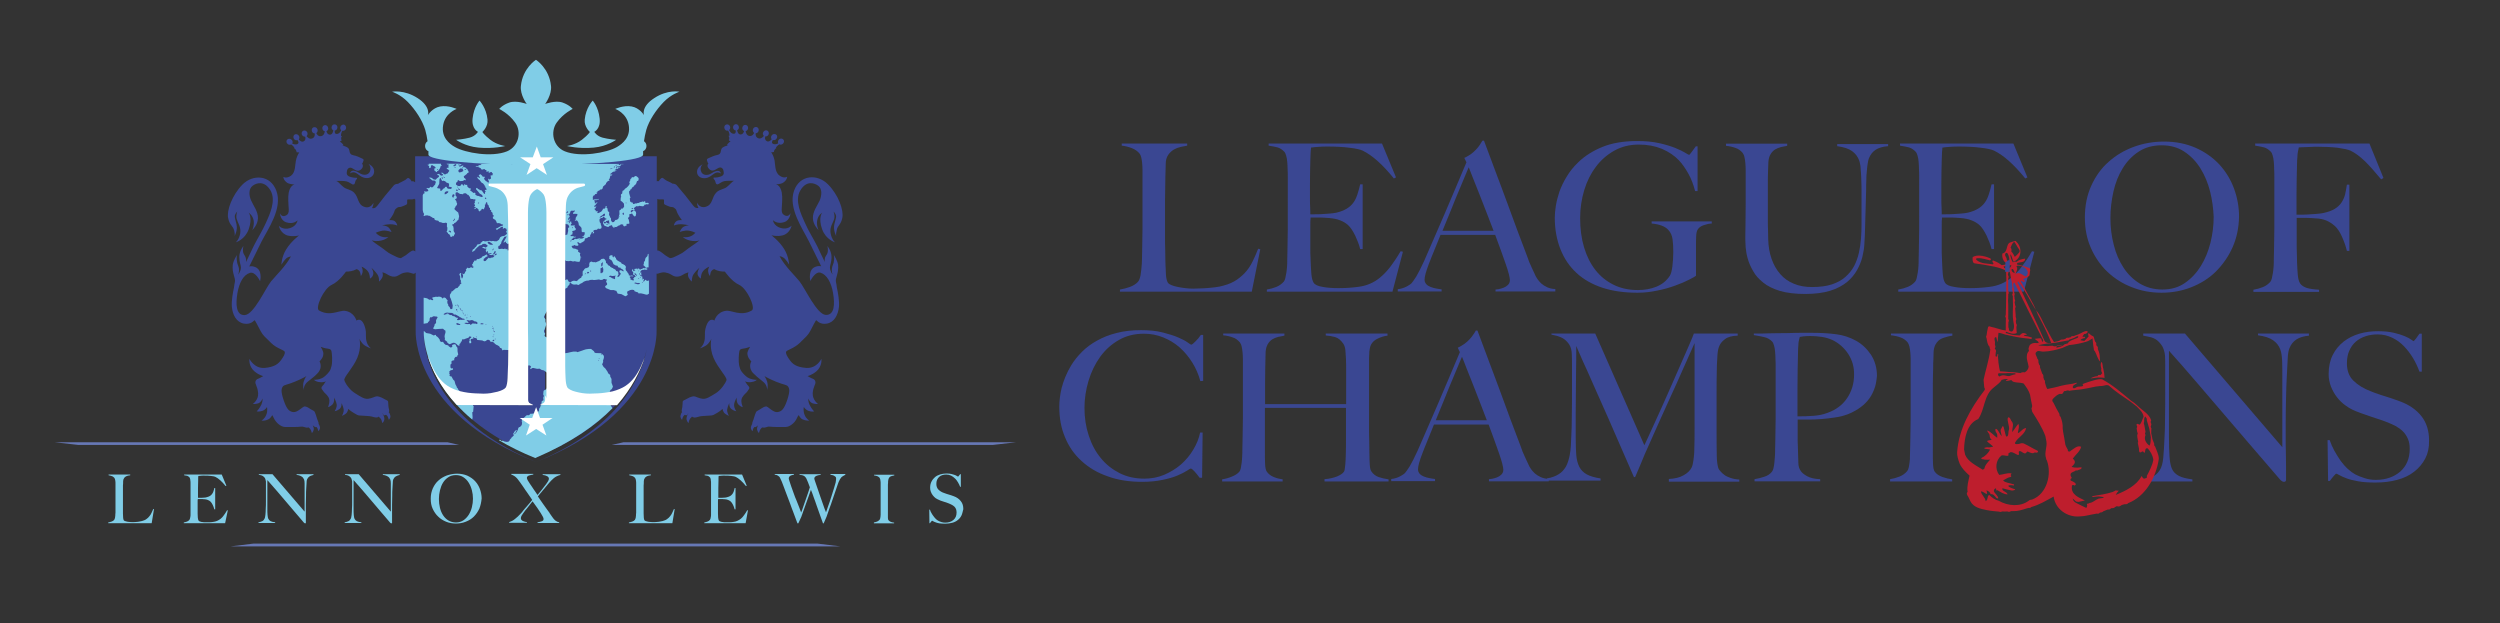 <svg xmlns="http://www.w3.org/2000/svg" xmlns:xlink="http://www.w3.org/1999/xlink" id="Layer_2" x="0px" y="0px" viewBox="0 0 1409.2 351.2" style="enable-background:new 0 0 1409.2 351.2;" xml:space="preserve"><rect x="0" y="0" width="1409.2" height="351.2" fill="#333333" stroke="none"/><style type="text/css">	.st0{fill:#3A4792;}	.st1{fill:#BE1E2D;}	.st2{fill:#80CDE7;}	.st3{fill:#6778B6;}	.st4{fill:#FFFFFF;}	.st5{fill:#939598;}</style><g>	<g>		<path class="st0" d="M705.6,164.4h-74.3v-1.2c1.9-0.3,3.8-0.8,5.7-1.5c1.9-0.7,3.4-1.7,4.5-2.9c0.4-0.5,0.7-1.1,1-2   c0.3-0.9,0.5-1.9,0.6-3.1c0.2-1.2,0.3-2.4,0.4-3.6s0.2-2.5,0.2-3.8c0-1.1,0-2.5,0.1-4.4c0-1.9,0.1-3.9,0.1-6.1   c0-2.2,0.1-4.5,0.1-6.8c0-2.4,0-4.6,0-6.7V99.9c0-1.4,0-2.7,0-4.1c0-1.4-0.1-2.7-0.2-3.9c-0.1-1.2-0.3-2.3-0.5-3.2   c-0.2-0.9-0.6-1.7-1-2.2c-1.1-1.3-2.5-2.3-4.3-3c-1.8-0.7-3.7-1.2-5.7-1.4v-1.2h36.9v1.2c-1,0.2-2.2,0.4-3.6,0.7   c-1.4,0.3-2.7,0.8-3.9,1.5c-1.2,0.7-2.3,1.7-3.2,3c-0.9,1.3-1.4,3-1.4,5c-0.1,2.7-0.1,5.2-0.2,7.4c0,2.2-0.1,4.4-0.1,6.6   c0,2.2-0.1,4.4-0.1,6.7c0,2.3,0,4.9,0,7.8c0,2.6,0,5,0,7.2c0,2.1,0,4.1,0,6.1c0,2,0,4.1,0.1,6.2c0,2.1,0.1,4.5,0.1,7.1   c0.1,2.5,0.2,4.8,0.3,7.1c0.1,2.2,0.5,3.9,1.2,5c0.3,0.4,0.9,0.8,1.9,1.2c0.9,0.4,2,0.7,3.4,1c1.3,0.3,2.7,0.5,4.3,0.7   c1.5,0.2,3.1,0.3,4.6,0.3c0.6,0,1.6,0,3-0.1c1.3,0,2.8-0.1,4.5-0.2c1.6-0.1,3.3-0.3,5-0.5c1.7-0.2,3.2-0.5,4.5-0.9   c3.1-0.8,5.7-2,7.7-3.4c2-1.4,3.8-3,5.3-4.8c1.5-1.8,2.7-3.8,3.7-5.9c1-2.1,2-4.3,2.9-6.7l1.2,0.3L705.6,164.4z"></path>		<path class="st0" d="M784.9,164.4h-70.8v-1.2c1.9-0.3,3.7-0.8,5.4-1.5c1.7-0.7,3-1.7,4.1-2.9c0.4-0.5,0.7-1.1,0.9-2   c0.2-0.9,0.4-1.9,0.6-3.1c0.2-1.2,0.3-2.4,0.4-3.6c0.1-1.3,0.1-2.5,0.1-3.8c0-1.1,0-2.5,0.1-4.4c0-1.9,0.1-3.9,0.1-6.1   c0-2.2,0.1-4.5,0.1-6.8c0-2.4,0-4.6,0-6.7V99.8c0-1.4,0-2.8-0.1-4.3c0-1.5-0.1-2.9-0.2-4.2c-0.1-1.3-0.3-2.5-0.6-3.5   c-0.3-1-0.6-1.8-1.1-2.3c-1.2-1.2-2.4-2-3.7-2.4c-1.3-0.3-3-0.7-5.1-1v-1.2H779l7.9,19.1l-1.2,0.6c-6.3-7.8-12.1-13-17.6-15.7   c-1.3-0.6-3.7-1.2-7.3-1.6c-3.6-0.5-7.9-0.7-13-0.7c-1.6,0-3.3,0.1-5,0.2c-1.7,0.1-3,0.3-3.8,0.4c-0.2,1.2-0.3,3.8-0.4,7.6   c-0.1,3.9-0.2,8.3-0.2,13.4c0,2.9,0,5.4,0,7.4c0,2,0,3.6,0.1,4.9c0,1.3,0.1,2.3,0.1,3c0,0.6,0,1,0,1.3c0.4,0,1.2,0,2.3,0   c1.2,0,2.5,0,4-0.1c1.5-0.1,3-0.2,4.5-0.3c1.5-0.1,2.8-0.3,3.8-0.5c2.3-0.5,4.2-1.3,5.8-2.2c1.5-0.9,2.8-2,3.8-3.4   c1-1.3,1.7-2.8,2.3-4.6c0.6-1.7,1.1-3.7,1.6-5.8h1.4v36.5h-1.4c-0.6-2.5-1.6-5-2.8-7.6c-1.3-2.6-2.6-4.6-4-5.9   c-1.2-1.1-2.7-2-4.5-2.7c-1.7-0.7-3.8-1.1-6.1-1.3c-1.2-0.1-2.1-0.1-2.9-0.2c-0.8,0-1.5-0.1-2.3-0.1c-0.7,0-1.5,0-2.3,0   c-0.8,0-1.8,0-3,0c-0.2,1.1-0.2,2.7-0.2,4.7c0,2.1,0,4.2,0,6.5c0,1,0,2.2,0,3.5c0,1.3,0,2.6,0,3.9c0,1.2,0,2.4,0.1,3.5   c0,1.1,0.1,2.1,0.1,2.8c0.1,2.5,0.2,4.8,0.4,7c0.2,2.2,0.6,3.8,1.3,4.9c0.7,1.1,2.4,1.9,5,2.3c2.6,0.5,5.5,0.7,8.6,0.7   c1.3,0,3,0,5-0.1c2-0.1,4.2-0.3,6.4-0.6c2.5-0.3,4.7-0.9,6.8-1.8c2.1-0.9,4.1-2.1,6-3.8c1.9-1.6,3.8-3.6,5.6-6   c1.8-2.4,3.7-5.2,5.6-8.5l1.3,0.3L784.9,164.4z"></path>		<path class="st0" d="M843,164.4v-1.2c0.2,0,0.8-0.1,1.7-0.2c0.9-0.2,1.8-0.4,2.8-0.8c1-0.4,1.8-0.9,2.5-1.6   c0.7-0.7,1.1-1.6,1.1-2.7c0-0.7-0.2-1.8-0.6-3.4c-0.4-1.6-1-3.5-1.8-5.8c-0.8-2.3-1.7-4.8-2.7-7.6c-1-2.8-2.1-5.7-3.2-8.7H812   c-1.2,2.9-2.3,5.7-3.4,8.4c-1.1,2.7-2.2,5.3-3.2,8c-1.6,4.2-2.4,7.1-2.4,8.8c0,1,0.3,1.8,0.9,2.5c0.6,0.7,1.4,1.2,2.4,1.6   c1,0.4,2,0.7,3.1,0.9c1.1,0.2,2.2,0.4,3.2,0.5v1.2h-24.7v-1.3c2-0.2,3.7-0.8,5.2-1.6c1.4-0.8,2.3-1.4,2.5-1.7   c0.5-0.5,1.4-1.8,2.7-3.8c1.2-2,2.7-5,4.5-8.9c1.6-3.6,3.4-7.8,5.4-12.4c2-4.6,4.1-9.4,6.2-14.3c2.1-4.9,4.2-9.8,6.3-14.8   c2.1-5,4.1-9.6,5.9-14l-1.2-2.5c1.4-0.6,2.6-1.4,3.8-2.2c1.1-0.8,2.1-1.7,3-2.7c0.8-0.9,1.6-1.8,2.1-2.7s1-1.5,1.3-2.1h0.9   c2.4,6.4,4.7,12.5,6.8,18.2c2.2,5.7,4.2,11.3,6.2,16.6c2,5.3,3.9,10.5,5.7,15.5c1.9,5,3.7,9.9,5.6,14.8c0.8,2.4,1.6,4.4,2.4,6   c0.7,1.6,1.6,3.4,2.5,5.4c0.2,0.3,0.5,0.9,1,1.6c0.5,0.8,1.3,1.6,2.1,2.4c0.9,0.8,2,1.5,3.3,2.1c1.3,0.6,2.9,1,4.6,1v1.4H843z    M827.9,94.3c-0.5,1-1.1,2.6-2,4.7c-0.9,2.2-2,4.8-3.3,7.9c-1.3,3.1-2.8,6.6-4.3,10.5c-1.6,3.9-3.3,8.1-5.2,12.7h28.8   c-1.3-3.5-2.6-6.9-4-10.4c-1.4-3.5-2.7-6.8-3.9-10c-1.3-3.2-2.4-6.1-3.5-8.8C829.4,98.2,828.6,96,827.9,94.3z"></path>		<path class="st0" d="M960.4,126.9c-1.5,0.5-2.7,1.3-3.4,2.4c-0.5,0.8-0.9,2.2-0.9,3.9c-0.1,1.8-0.1,3.6-0.1,5.3v16.9   c-0.5,0.5-1.9,1.2-4,2.3c-2.1,1.1-4.7,2.2-7.8,3.3c-3,1.1-6.4,2.1-10.1,2.8c-3.7,0.8-7.4,1.2-11.1,1.2c-7.3,0-13.9-0.9-19.7-2.8   c-5.8-1.9-10.7-4.7-14.6-8.3c-4-3.7-7-8.1-9.1-13.4c-2.1-5.3-3.2-11.2-3.2-17.8c0-1.9,0.2-4.1,0.6-6.7c0.4-2.5,1.1-5.2,2-7.9   c1-2.8,2.3-5.6,4.1-8.5c1.7-2.9,3.9-5.6,6.5-8.1c3.7-3.6,8.3-6.5,13.7-8.7c5.4-2.2,12-3.3,19.7-3.3c4.6,0,8.7,0.4,12.3,1.2   c3.5,0.8,6.5,1.7,9,2.7c2.4,1,4.3,1.9,5.6,2.7c1.3,0.8,2,1.2,2.2,1.2c0.2,0,0.6-0.5,1.3-1.4c0.7-0.9,1.5-2,2.5-3.4h1v25.2h-1.4   c-0.9-3.5-2.1-6.8-3.8-9.8c-1.7-3.1-3.5-5.6-5.4-7.6c-2.5-2.6-5.6-4.7-9.5-6.4c-3.9-1.6-8.2-2.4-13-2.4c-5.1,0-9.7,1.1-13.8,3.4   c-4.1,2.3-7.6,5.3-10.4,9.1c-2.9,3.8-5.1,8.2-6.6,13.2c-1.5,5-2.3,10.2-2.3,15.7c0,6,0.7,11.5,2.2,16.5c1.5,5,3.6,9.2,6.4,12.8   c2.8,3.6,6.2,6.3,10.2,8.3c4,2,8.6,3,13.8,3c3.7,0,7.2-0.6,10.4-1.9c3.2-1.3,5.7-3.3,7.6-6.2c0.6-1,1.1-2.8,1.4-5.3   c0.3-2.5,0.5-5.2,0.5-7.9c0-2.7-0.1-5.1-0.4-7.3c-0.3-2.2-1.1-3.9-2.4-5.3c-1.8-2-4.9-3.2-9.4-3.6v-1.2h33.9v1.2   C963.4,126,962,126.4,960.4,126.9z"></path>		<path class="st0" d="M1057.3,84.4c-1.7,1.1-3,2.7-3.9,5c-0.2,0.5-0.4,1.4-0.6,2.7s-0.4,2.7-0.5,4.3c-0.2,1.6-0.3,3.3-0.3,5.2   c-0.1,1.8-0.1,3.6-0.1,5.4c-0.1,3.3-0.2,7-0.3,11.1c-0.1,4.1-0.2,8.7-0.4,13.9c-0.1,1.5-0.2,3.3-0.3,5.6c-0.1,2.2-0.5,4.6-1.1,7.1   c-0.6,2.5-1.6,5-3,7.5c-1.4,2.5-3.3,4.8-5.7,6.8c-2.5,2-5.6,3.7-9.5,4.9s-8.6,1.8-14.2,1.8c-5.6,0-10.2-0.6-14.1-1.7   c-3.8-1.2-7-2.7-9.4-4.7c-2.5-2-4.4-4.1-5.7-6.5c-1.4-2.4-2.4-4.7-3-6.9c-0.7-2.3-1-4.4-1.2-6.3c-0.1-1.9-0.2-3.3-0.2-4.2   c0-2.2,0-5,0.1-8.5c0-3.5,0.1-7.3,0.1-11.6V99.8c0-1.4,0-2.8,0-4.2c0-1.4-0.1-2.7-0.2-3.9c-0.1-1.2-0.3-2.3-0.5-3.2   c-0.2-1-0.6-1.7-1-2.3c-1.1-1.3-2.4-2.3-4-2.8c-1.6-0.6-3.4-1-5.4-1.2v-1.2h34.5v1.2c-1.1,0.2-2.2,0.4-3.5,0.7   c-1.2,0.3-2.4,0.8-3.4,1.4c-1,0.7-1.9,1.6-2.5,2.7c-0.7,1.2-1.1,2.6-1.2,4.4c-0.1,2-0.1,3.8-0.2,5.3c0,1.5-0.1,3.1-0.1,4.5   c0,1.5,0,3,0,4.6c0,1.5,0,3.4,0,5.4c0,2.6,0,5,0,7.1c0,2.1,0,4.1,0,5.9c0,1.8,0,3.5,0.1,5.2c0,1.7,0.1,3.4,0.1,5.3   c0.1,4.1,0.7,7.8,1.9,11.2c1.2,3.4,2.8,6.2,4.9,8.6c2.1,2.4,4.6,4.2,7.6,5.4c3,1.3,6.4,1.9,10.3,1.9c4.4,0,8.1-0.5,11.2-1.5   c3-1,5.6-2.4,7.6-4.2c2-1.8,3.7-3.8,4.9-6.1c1.2-2.3,2.1-4.8,2.7-7.4c0.6-2.6,1-5.3,1.2-8c0.2-2.7,0.3-5.4,0.3-8c0-2.1,0-4,0-5.7   c0-1.7,0-3.3,0-4.7c0-1.5,0-3,0-4.5c0-1.5,0-3.1,0-4.7c0-1.5,0-3.1-0.1-4.7c0-1.6-0.1-3.2-0.2-4.6c-0.1-1.5-0.2-2.8-0.3-4.1   c-0.2-1.3-0.4-2.3-0.7-3.1c-0.8-2.2-2.1-3.9-4-5.3c-1.9-1.4-4.7-2.3-8.4-2.8v-1.2h28.7v1.2C1061.2,82.6,1058.9,83.4,1057.3,84.4z"></path>		<path class="st0" d="M1140.8,164.4h-70.8v-1.2c1.9-0.3,3.7-0.8,5.4-1.5c1.7-0.7,3-1.7,4.1-2.9c0.4-0.5,0.7-1.1,0.9-2   s0.4-1.9,0.6-3.1c0.2-1.2,0.3-2.4,0.4-3.6c0.1-1.3,0.1-2.5,0.1-3.8c0-1.1,0-2.5,0.1-4.4c0-1.9,0.1-3.9,0.1-6.1   c0-2.2,0.1-4.5,0.1-6.8c0-2.4,0-4.6,0-6.7V99.8c0-1.4,0-2.8-0.1-4.3c0-1.5-0.1-2.9-0.2-4.2c-0.1-1.3-0.3-2.5-0.6-3.5   c-0.3-1-0.6-1.8-1.1-2.3c-1.2-1.2-2.4-2-3.7-2.4c-1.3-0.3-3-0.7-5.1-1v-1.2h63.9l7.9,19.1l-1.2,0.6c-6.3-7.8-12.1-13-17.6-15.7   c-1.3-0.6-3.7-1.2-7.3-1.6c-3.6-0.5-7.9-0.7-13-0.7c-1.6,0-3.3,0.1-5,0.2c-1.7,0.1-3,0.3-3.8,0.4c-0.2,1.2-0.3,3.8-0.4,7.6   c-0.1,3.9-0.2,8.3-0.2,13.4c0,2.9,0,5.4,0,7.4c0,2,0,3.6,0.1,4.9c0,1.3,0.1,2.3,0.1,3c0,0.6,0,1,0,1.3c0.4,0,1.2,0,2.3,0   c1.2,0,2.5,0,4-0.1c1.5-0.1,3-0.2,4.5-0.3c1.5-0.1,2.8-0.3,3.8-0.5c2.3-0.5,4.2-1.3,5.8-2.2c1.5-0.9,2.8-2,3.8-3.4   c1-1.3,1.7-2.8,2.3-4.6c0.6-1.7,1.1-3.7,1.6-5.8h1.4v36.5h-1.4c-0.6-2.5-1.6-5-2.8-7.6c-1.3-2.6-2.6-4.6-4-5.9   c-1.2-1.1-2.7-2-4.5-2.7c-1.7-0.7-3.8-1.1-6.1-1.3c-1.2-0.1-2.1-0.1-2.9-0.2c-0.8,0-1.5-0.1-2.3-0.1c-0.7,0-1.5,0-2.3,0   c-0.8,0-1.8,0-3,0c-0.2,1.1-0.2,2.7-0.2,4.7c0,2.1,0,4.2,0,6.5c0,1,0,2.2,0,3.5c0,1.3,0,2.6,0,3.9c0,1.2,0,2.4,0.1,3.5   c0,1.1,0.1,2.1,0.1,2.8c0.1,2.5,0.2,4.8,0.4,7c0.2,2.2,0.6,3.8,1.3,4.9c0.7,1.1,2.4,1.9,5,2.3c2.6,0.5,5.5,0.7,8.6,0.7   c1.3,0,3,0,5-0.1c2-0.1,4.2-0.3,6.4-0.6c2.5-0.3,4.7-0.9,6.8-1.8c2.1-0.9,4.1-2.1,6-3.8c1.9-1.6,3.8-3.6,5.6-6   c1.8-2.4,3.7-5.2,5.6-8.5l1.3,0.3L1140.8,164.4z"></path>		<path class="st0" d="M1258.5,139.3c-2.3,5.2-5.5,9.8-9.4,13.7s-8.6,6.8-13.9,8.9c-5.3,2.1-10.9,3.1-16.8,3.1   c-5.9,0-11.4-1-16.7-3.1c-5.2-2-9.8-4.9-13.8-8.7c-3.9-3.7-7-8.2-9.3-13.4c-2.3-5.2-3.4-10.9-3.4-17.2c0-6.6,1.2-12.6,3.6-17.9   c2.4-5.3,5.6-9.8,9.7-13.4c4.1-3.7,8.8-6.5,14.2-8.5c5.4-2,11.2-3,17.2-3c6.6,0,12.4,1.2,17.7,3.5c5.2,2.3,9.6,5.4,13.3,9.3   c3.6,3.9,6.4,8.4,8.3,13.5c1.9,5.1,2.9,10.4,2.9,16C1262,128.3,1260.8,134.1,1258.5,139.3z M1245.8,108c-1.2-4.8-3-9.1-5.4-13   c-2.4-3.9-5.5-7.1-9.1-9.5c-3.6-2.4-7.9-3.6-12.8-3.6c-5,0-9.4,1.2-13,3.6c-3.7,2.4-6.7,5.6-9,9.4c-2.4,3.9-4.1,8.2-5.2,13.1   c-1.1,4.9-1.7,9.9-1.7,14.9c0,5.2,0.6,10.3,1.9,15.2c1.2,4.9,3.1,9.1,5.5,12.8c2.4,3.7,5.5,6.7,9.1,8.9c3.7,2.2,7.9,3.4,12.8,3.4   c4.9,0,9.1-1.2,12.7-3.7c3.6-2.5,6.6-5.7,9-9.6c2.4-3.9,4.2-8.3,5.4-13.1c1.2-4.9,1.8-9.7,1.8-14.6   C1247.6,117.6,1247,112.8,1245.8,108z"></path>		<path class="st0" d="M1342.2,101.1c-3.2-3.9-6.2-7.3-9-10.1c-2.9-2.8-5.6-4.8-8.3-6.1c-1.3-0.6-3.7-1.1-7.1-1.6   c-3.4-0.4-7.4-0.6-12-0.6c-0.8,0-1.7,0-2.7,0.1c-1,0-2,0.1-2.9,0.1c-0.9,0-1.8,0.1-2.6,0.1c-0.8,0-1.4,0.1-1.8,0.1   c-0.1,0.5-0.2,0.9-0.3,1.4c-0.1,0.5-0.2,1-0.3,1.6c-0.1,0.6-0.2,1.4-0.2,2.4c-0.1,1-0.2,2.1-0.2,3.5c-0.1,2.7-0.1,5.7-0.2,8.9   c0,3.2-0.1,6.2-0.1,9.1c0,2.9,0,5.3,0,7.4c0,2,0,3.2,0,3.6c0.2,0,0.9,0,2.1,0c1.2,0,2.6,0,4.1-0.1c1.5-0.1,3.1-0.2,4.7-0.3   c1.6-0.1,3-0.3,4.1-0.5c2.8-0.6,5-1.4,6.6-2.4c1.6-1,2.9-2.2,3.8-3.6c0.9-1.4,1.6-2.9,2-4.6c0.4-1.7,0.7-3.5,1-5.4h1.4v37.3h-1.4   c-0.6-2.5-1.5-5.1-2.7-7.8c-1.2-2.7-2.5-4.8-4.2-6.3c-1.5-1.3-3-2.3-4.7-3c-1.7-0.7-3.6-1.1-5.8-1.2c-1.2-0.1-2.2-0.1-3-0.2   c-0.8,0-1.7-0.1-2.4-0.1c-0.8,0-1.6,0-2.4,0c-0.9,0-1.9,0-3.1,0c0,2.5,0,4.9,0,7.4c0,2.4,0,4.7,0,6.9c0,2.2,0,4.1,0.1,6   c0,1.8,0.1,3.4,0.1,4.7c0.1,2.5,0.2,4.8,0.4,7c0.2,2.2,0.6,3.8,1.3,4.9c0.7,1.1,1.9,1.9,3.5,2.5c1.7,0.6,4.1,0.9,7.2,1.1v1.2h-37   v-1.2c1.9-0.3,3.7-0.8,5.4-1.5c1.7-0.7,3-1.7,4.1-2.9c0.4-0.5,0.7-1.1,0.9-2s0.4-1.9,0.6-3.1c0.2-1.2,0.3-2.4,0.4-3.6   c0.1-1.3,0.1-2.5,0.1-3.8c0-1.1,0-2.5,0.1-4.4c0-1.9,0.1-3.9,0.1-6.1c0-2.2,0.1-4.5,0.1-6.8c0-2.4,0-4.6,0-6.7V99.8   c0-1.4,0-2.8-0.1-4.3c0-1.5-0.1-2.9-0.2-4.2c-0.1-1.3-0.3-2.5-0.6-3.5c-0.3-1-0.6-1.8-1.1-2.3c-1.2-1.2-2.4-2-3.7-2.4   c-1.3-0.3-3-0.7-5.1-1v-1.2h64.4l7.9,19.4L1342.2,101.1z"></path>		<path class="st0" d="M676.6,214.8c-1-3.7-2.5-7.2-4.5-10.4c-2-3.2-4.4-6.1-7.1-8.5c-2.7-2.4-5.8-4.3-9.3-5.7   c-3.4-1.4-7.1-2.1-10.9-2.1c-5.3,0-10.1,1.2-14.2,3.6c-4.2,2.4-7.7,5.6-10.5,9.5c-2.8,3.9-5,8.4-6.5,13.4   c-1.5,5-2.3,10.1-2.3,15.3c0,5.6,0.8,10.8,2.4,15.6c1.6,4.9,3.8,9.1,6.8,12.7c2.9,3.6,6.5,6.4,10.6,8.5c4.2,2.1,8.8,3.1,13.9,3.1   c4,0,7.8-0.7,11.3-2.2c3.5-1.5,6.6-3.4,9.4-5.8c2.7-2.4,5.1-5.2,6.9-8.3c1.9-3.1,3.2-6.3,3.9-9.7h1.4l-0.3,25.5h-1.4   c-0.9-1.3-1.9-2.5-2.9-3.6c-1-1.1-1.7-1.6-2.1-1.6c-0.2,0-0.9,0.4-2.1,1.2c-1.2,0.8-3,1.7-5.3,2.7c-2.3,1-5.1,1.8-8.5,2.5   c-3.3,0.7-7.1,1.1-11.5,1.1c-7.2,0-13.7-1-19.4-3.1c-5.8-2-10.7-4.9-14.8-8.7c-4.1-3.7-7.2-8.2-9.3-13.4   c-2.2-5.2-3.2-10.9-3.2-17.2c0-1.4,0.1-3,0.3-4.7c0.2-1.8,0.5-3.7,1-5.7c0.5-2,1.2-4.1,2.1-6.3c0.9-2.2,2-4.4,3.4-6.7   c1.6-2.6,3.6-5.1,6-7.5c2.4-2.4,5.2-4.5,8.5-6.3c3.2-1.8,6.9-3.3,11-4.3c4.1-1.1,8.7-1.6,13.8-1.6c4.6,0,8.7,0.4,12.2,1.3   c3.5,0.9,6.4,1.8,8.7,2.8c2.3,1,4.1,1.9,5.3,2.8c1.2,0.9,1.9,1.3,2.1,1.3c0.2,0,0.4-0.2,0.9-0.5c0.4-0.3,0.9-0.8,1.4-1.3   c0.5-0.5,1-1.1,1.6-1.7c0.5-0.7,1-1.3,1.5-2h1.3v25.9L676.6,214.8z"></path>		<path class="st0" d="M746.6,271.3v-1.2c2.9-0.2,5.2-0.8,7.2-1.6c1.9-0.8,3.2-1.7,3.8-2.7c0.2-0.2,0.3-0.7,0.4-1.4   c0.1-0.7,0.2-1.5,0.3-2.4c0.1-0.9,0.1-1.9,0.2-2.9c0-1,0.1-2,0.1-2.9c0.1-2.5,0.1-5.2,0.1-7.9c0-2.8,0-5.4,0-7.8   c0-2.5,0-4.6,0-6.5c0-1.9,0-3.3,0-4.1h-45.7V255c0,2.2,0,4.4,0.1,6.5c0.1,2.1,0.4,3.6,1,4.4c0.9,1.3,2.2,2.3,3.9,3   c1.7,0.7,3.4,1.1,5,1.3v1.2h-34.1v-1.2c1.9-0.3,3.8-0.8,5.6-1.6c1.8-0.7,3.1-1.6,4.1-2.7c0.3-0.4,0.6-1,0.8-1.9   c0.2-0.9,0.3-1.9,0.5-3.1s0.2-2.4,0.3-3.8c0.1-1.4,0.1-2.6,0.1-3.9c0-1.1,0-2.5,0.1-4.4c0-1.9,0.1-3.9,0.1-6.1   c0-2.2,0.1-4.5,0.1-6.8c0-2.4,0-4.6,0-6.7v-22.6c0-1.4,0-2.8,0-4.2c0-1.4-0.1-2.7-0.2-3.9c-0.1-1.2-0.3-2.3-0.5-3.2   c-0.2-1-0.6-1.7-1-2.3c-1.1-1.3-2.4-2.3-4-2.8c-1.6-0.6-3.4-1-5.4-1.2V188h34.5v1.2c-1.1,0.2-2.2,0.4-3.5,0.7   c-1.2,0.3-2.4,0.8-3.4,1.4c-1,0.7-1.9,1.6-2.5,2.7s-1.1,2.6-1.2,4.4c-0.1,2.7-0.1,5.6-0.2,8.7c0,3.1-0.1,6.1-0.1,9   c0,2.8,0,5.2,0,7.4c0,2.1,0,3.5,0,4.3h45.7c0-2.5,0-4.7,0-6.7c0-2.1,0-4.1,0-6c0-1.9,0-3.9,0-5.9c0-2,0-4.3-0.1-6.8   c-0.1-1.5-0.2-3-0.3-4.6c-0.1-1.6-0.5-2.9-1.1-3.9c-1.4-2.1-3-3.4-4.7-3.9c-1.8-0.5-3.6-0.8-5.3-0.9V188h34.8v1.2   c-1.9,0.2-3.7,0.8-5.4,1.6c-1.8,0.8-3.1,2-3.9,3.5c-0.3,0.5-0.5,1.3-0.7,2.3c-0.2,1-0.3,2-0.3,3.2c-0.1,1.2-0.1,2.4-0.1,3.6   s0,2.4,0,3.6v19.8c0,2.9,0,5.4,0,7.8c0,2.2,0,4.5,0,6.7c0,2.2,0,4.4,0.1,6.7c0,2.3,0.1,4.9,0.1,7.6c0,2.2,0.1,4.3,0.2,6.2   c0.1,1.9,0.4,3.2,0.9,3.9c1,1.5,2.4,2.6,4.1,3.2c1.7,0.6,3.5,1,5.6,1.3v1.2H746.6z"></path>		<path class="st0" d="M839.3,271.3v-1.2c0.2,0,0.8-0.1,1.7-0.2c0.9-0.2,1.8-0.4,2.8-0.8c1-0.4,1.8-0.9,2.5-1.6   c0.7-0.7,1.1-1.6,1.1-2.7c0-0.7-0.2-1.8-0.6-3.4c-0.4-1.6-1-3.5-1.8-5.8c-0.8-2.3-1.7-4.8-2.7-7.6c-1-2.8-2.1-5.7-3.2-8.7h-30.8   c-1.2,2.9-2.3,5.7-3.4,8.4c-1.1,2.7-2.2,5.3-3.2,8c-1.6,4.2-2.4,7.1-2.4,8.8c0,1,0.3,1.8,0.9,2.5c0.6,0.7,1.4,1.2,2.4,1.6   c1,0.4,2,0.7,3.1,0.9c1.1,0.2,2.2,0.4,3.2,0.5v1.2h-24.7V270c2-0.2,3.7-0.8,5.2-1.6c1.4-0.8,2.3-1.4,2.5-1.7   c0.5-0.5,1.4-1.8,2.7-3.8c1.2-2,2.7-5,4.5-8.9c1.6-3.6,3.4-7.8,5.4-12.4c2-4.6,4.1-9.4,6.2-14.3c2.1-4.9,4.2-9.8,6.3-14.8   c2.1-5,4.1-9.6,5.9-14l-1.2-2.5c1.4-0.6,2.6-1.4,3.8-2.2c1.1-0.8,2.1-1.7,3-2.7c0.8-0.9,1.6-1.8,2.1-2.7c0.6-0.8,1-1.5,1.3-2.1   h0.9c2.4,6.4,4.7,12.5,6.8,18.2c2.2,5.7,4.2,11.3,6.2,16.6c2,5.3,3.9,10.5,5.7,15.5c1.9,5,3.7,9.9,5.6,14.8c0.8,2.4,1.6,4.4,2.4,6   c0.7,1.6,1.6,3.4,2.5,5.4c0.2,0.3,0.5,0.9,1,1.6c0.5,0.8,1.3,1.6,2.1,2.4c0.9,0.8,2,1.5,3.3,2.1c1.3,0.6,2.9,1,4.6,1v1.4H839.3z    M824.1,201.1c-0.5,1-1.1,2.6-2,4.7c-0.9,2.2-2,4.8-3.3,7.9c-1.3,3.1-2.8,6.6-4.3,10.5c-1.6,3.9-3.3,8.1-5.2,12.7h28.8   c-1.3-3.5-2.6-6.9-4-10.4c-1.4-3.5-2.7-6.8-3.9-10c-1.3-3.2-2.4-6.1-3.5-8.8C825.7,205,824.8,202.8,824.1,201.1z"></path>		<path class="st0" d="M940.7,271.3V270c3.3-0.2,6.1-0.8,8.3-2.1c2.2-1.2,3.7-2.7,4.5-4.3c0.5-1,0.8-2.3,1-3.8   c0.2-1.5,0.4-3,0.5-4.6c0.2-5.1,0.2-10,0.2-14.6c0-4.6,0-9.4,0-14.4v-32.8c-2.5,5.7-4.9,11-7,15.7c-2.1,4.8-4.2,9.5-6.3,14   c-2.1,4.6-4.2,9.2-6.3,13.9c-2.1,4.7-4.5,10-7,15.7c-0.4,0.8-0.9,2-1.6,3.6c-0.7,1.7-1.4,3.4-2.1,5.1c-0.7,1.7-1.4,3.3-2,4.7   c-0.6,1.4-1,2.4-1.2,2.8h-0.7c-2.5-5.7-4.9-11.4-7.4-17c-2.4-5.6-4.8-11.1-7.1-16.3c-2.3-5.2-4.5-10.1-6.5-14.6   c-2-4.6-3.8-8.6-5.4-12.2c-1.6-3.5-3-6.5-4-8.9c-1-2.4-1.8-4-2.1-4.9c0,5.1,0,9.6-0.1,13.5c0,3.9-0.1,7.8-0.1,11.6   c0,3.8-0.1,7.9-0.1,12.1c0,4.2,0,9.2,0,14.8c0,3.6,0.1,6.8,0.3,9.4c0.2,2.7,0.8,4.9,1.7,6.7c0.9,1.8,2.3,3.2,4.2,4.3   c1.9,1,4.5,1.8,7.8,2.3v1.2h-30.2v-1.2c2.7-0.5,4.9-1.3,6.6-2.4c1.7-1,3-2.5,4.1-4.3c1-1.9,1.7-4.1,2.2-6.9   c0.5-2.7,0.7-6.1,0.8-10c0.2-3.3,0.3-7.2,0.3-11.7c0.1-4.5,0.1-9.4,0.1-14.5c0-2.2,0-4.1,0-5.7c0-1.5,0-3,0-4.4c0-1.5,0-3,0-4.5   c0-1.5,0-3.4-0.1-5.7c-0.1-2.2-0.5-3.9-1.4-5.3c-0.8-1.3-1.9-2.4-3-3.2c-1.2-0.8-2.4-1.3-3.7-1.7c-1.3-0.3-2.4-0.6-3.4-0.8V188   h24.7l27.7,63c3.4-7.3,6.7-14.6,10-21.9c3.2-7.3,6.2-13.8,8.7-19.7c2.6-5.9,4.7-10.7,6.4-14.6c1.7-3.9,2.6-6.2,2.8-6.8h24.7v1.2   c-3.2,0.1-5.6,0.7-7.2,2c-1.7,1.2-2.8,2.7-3.4,4.4c-0.5,1.3-0.8,3.4-0.9,6.1c-0.2,2.8-0.3,5.5-0.3,8.2c-0.1,3.7-0.1,7.3-0.1,10.8   c0,3.5,0,7,0,10.5c0,4.2,0,8.3,0,12.5c0,4.1,0,8.4,0.1,13c0,1.5,0.1,3,0.3,4.5c0.2,1.5,0.5,2.7,1,3.5c0.1,0.2,0.4,0.5,0.9,1.1   c0.5,0.6,1.2,1.2,2.1,1.9c0.9,0.7,2.1,1.2,3.5,1.7c1.4,0.5,3,0.8,4.9,0.9v1.2H940.7z"></path>		<path class="st0" d="M1056.3,219.8c-0.9,2.3-2.1,4.4-3.6,6.1c-1.5,1.8-3.3,3.3-5.3,4.6c-2,1.3-4,2.3-6.1,3.1   c-2.2,0.8-4.5,1.4-6.9,1.7c-2.5,0.4-5,0.7-7.5,0.9c-2.5,0.2-5,0.3-7.3,0.3c-2.3,0-4.4,0-6.3,0c0,2.5,0,4.6,0,6.4   c0,1.7,0,3.2,0,4.5c0,1.3,0,2.5,0.1,3.6c0,1.1,0.1,2.3,0.1,3.6c0.1,2.5,0.2,4.6,0.2,6.4s0.5,3.2,1.3,4.4c0.6,1,1.8,2,3.6,3   c1.8,1,4.2,1.6,7.4,1.7v1.2h-37v-1.2c1.9-0.3,3.8-0.8,5.6-1.4c1.8-0.6,3.2-1.5,4.2-2.8c0.4-0.5,0.7-1.2,0.9-2.1   c0.2-0.9,0.4-2,0.5-3.1c0.1-1.2,0.2-2.4,0.3-3.7c0.1-1.3,0.1-2.6,0.1-3.8c0-1.1,0-2.5,0.1-4.4c0-1.9,0.1-3.9,0.1-6.1   c0-2.2,0.1-4.5,0.1-6.8c0-2.4,0-4.6,0-6.7v-22.6c0-1.4,0-2.8-0.1-4.2c0-1.4-0.1-2.8-0.2-4.1c-0.1-1.3-0.3-2.4-0.6-3.5   c-0.3-1-0.6-1.8-1.1-2.3c-1.2-1.2-2.6-2.1-4.5-2.5c-1.8-0.4-3.8-0.8-5.8-1.1V188c0.5,0,1.4,0,2.8,0c1.5,0,3.2,0,5.2-0.1   c2,0,4.1-0.1,6.4-0.1s4.6,0,6.9-0.1s4.4-0.1,6.4-0.1c2.1,0,3.8,0,5.2,0c5.1,0,9.6,0.3,13.5,0.8c3.9,0.5,7.6,1.7,11.1,3.6   c3.4,1.9,6.2,4.5,8.5,7.9c2.2,3.4,3.4,7.4,3.4,12C1057.7,214.9,1057.3,217.5,1056.3,219.8z M1041.8,199.5c-2.3-3.5-5.3-6.1-9-7.9   c-1.9-0.8-3.8-1.4-5.9-1.7c-2.1-0.3-4.2-0.5-6.5-0.5c-1.6,0-2.9,0.1-3.8,0.2c-0.9,0.1-1.6,0.2-2.1,0.3c-0.1,0.5-0.2,0.9-0.3,1.2   c-0.1,0.3-0.2,0.8-0.3,1.3c-0.1,0.5-0.2,1.3-0.2,2.3c-0.1,1-0.2,2.3-0.2,4.1c-0.1,2.7-0.1,6-0.2,9.8c0,3.9-0.1,7.6-0.1,11.3   s0,6.9,0,9.7c0,2.8,0,4.5,0,5.1c3.2,0,6.1-0.1,8.9-0.3c2.8-0.2,5.4-0.7,7.8-1.6c4.9-1.7,8.7-4.5,11.3-8.4   c2.6-3.9,3.9-8.3,3.9-13.1C1045.2,207,1044.1,203,1041.8,199.5z"></path>		<path class="st0" d="M1065.4,271.3v-1.2c1.9-0.3,3.7-0.8,5.4-1.5c1.7-0.7,3.1-1.7,4.2-3c0.4-0.5,0.7-1.1,0.9-2   c0.2-0.8,0.3-1.9,0.5-3s0.2-2.4,0.2-3.6c0-1.3,0.1-2.5,0.1-3.8c0-1.1,0-2.5,0.1-4.4c0-1.9,0.1-3.9,0.1-6.1c0-2.2,0.1-4.5,0.1-6.8   c0-2.4,0-4.6,0-6.7v-22.6c0-1.4,0-2.8,0-4.2c0-1.4-0.1-2.7-0.2-3.9c-0.1-1.2-0.3-2.3-0.5-3.2s-0.6-1.7-1-2.3   c-1.1-1.3-2.4-2.3-4-2.8c-1.6-0.6-3.4-1-5.4-1.2V188h34.6v1.2c-1.6,0.2-3.4,0.7-5.2,1.3c-1.9,0.6-3.3,1.9-4.3,3.7   c-0.7,1.3-1.1,3-1.1,5c0,2-0.1,3.9-0.2,5.7c0,1.9,0,3.8-0.1,5.7c0,1.9-0.1,3.8-0.1,5.7s0,3.9,0,6c0,2,0,4.2,0,6.6V255   c0,2.2,0,4.4,0.1,6.5c0.1,2.1,0.4,3.6,1,4.4c0.9,1.3,2.4,2.3,4.4,3c2,0.7,3.8,1.1,5.4,1.3v1.2H1065.4z"></path>		<path class="st0" d="M1294.5,191.3c-1.7,1.1-3.1,2.7-4,5c-0.5,1.2-0.9,3.3-1,6.4c-0.2,3.1-0.3,6.5-0.5,10   c-0.2,3.3-0.3,7.2-0.4,11.7c-0.1,4.5-0.2,9.4-0.2,14.5c0,2.2,0,4.6,0,7.4c0,2.7,0,5.5,0.1,8.3c0,2.8,0.1,5.6,0.1,8.4   c0,2.8,0,5.3,0,7.5c0,0.3-0.1,0.6-0.3,0.8c-0.2,0.2-0.5,0.3-0.9,0.3c-0.6,0-1.3-0.4-2.1-1.2c-6.6-7.6-12.5-14.5-17.9-20.8   c-5.4-6.3-10.6-12.4-15.5-18.1c-4.9-5.7-9.7-11.4-14.4-16.8c-4.7-5.5-9.7-11.2-14.9-17v48.9c0,3.9,0.1,7.5,0.3,10.6   c0.2,3.2,0.7,5.5,1.4,7.1c0.8,1.8,2.2,3.1,4,4c1.8,0.9,4.3,1.5,7.5,1.9v1.2h-28.5v-1.2c1.9-0.2,3.7-0.7,5.6-1.4   c1.9-0.7,3.3-1.9,4.4-3.6c1.1-1.6,1.8-4,2.1-7.2c0.3-3.2,0.5-6.9,0.7-11.3c0.2-3.3,0.3-7.2,0.3-11.7c0.1-4.5,0.1-9.4,0.1-14.5   c0-2.2,0-4.1,0-5.6c0-1.5,0-2.9,0-4.3c0-1.4,0-2.8,0-4.3c0-1.5,0-3.4-0.1-5.7c-0.2-2.2-0.8-4.1-1.6-5.5c-0.9-1.4-1.9-2.5-3-3.4   c-1.2-0.8-2.4-1.4-3.8-1.7c-1.4-0.3-2.6-0.6-3.9-0.8V188h23.5l54.9,64.1v-39.4c0-3.1,0-6-0.1-8.9c-0.1-2.8-0.4-5-1-6.7   c-0.8-2.2-2.1-3.9-4.1-5.3s-4.8-2.3-8.5-2.8V188h28.7v1.2C1298.5,189.5,1296.2,190.2,1294.5,191.3z"></path>		<path class="st0" d="M1367.1,258.4c-1.5,2.9-3.6,5.4-6.3,7.5c-2.7,2.1-5.8,3.6-9.6,4.6c-3.7,1-7.8,1.5-12.2,1.5   c-3.8,0-7-0.2-9.7-0.7c-2.7-0.5-4.9-1-6.7-1.7c-1.8-0.7-3.1-1.3-4-1.8c-0.9-0.5-1.4-0.8-1.7-0.8c-0.2,0-0.7,0.5-1.5,1.4   c-0.8,0.9-1.5,1.8-2.1,2.7h-1l-0.3-23h1.2c0.7,2.1,1.6,4.1,2.7,6.1c1.1,2,2.3,3.8,3.5,5.6c1.3,1.7,2.6,3.3,4.1,4.6   c1.4,1.3,2.8,2.3,4.1,3c1.3,0.7,3,1.4,5.2,2.1c2.2,0.7,4.2,1,6.3,1c5.7,0,10.3-1.6,13.9-4.7c3.5-3.1,5.3-7.4,5.3-12.7   c0-2.2-0.3-4.1-1-5.7c-0.7-1.6-1.6-3-2.8-4.2c-1.2-1.2-2.6-2.2-4.2-3.1c-1.6-0.8-3.4-1.6-5.2-2.3c-1.9-0.7-3.5-1.3-4.9-1.7   c-1.4-0.5-2.7-0.9-3.9-1.3c-1.2-0.4-2.4-0.8-3.7-1.3c-1.3-0.4-2.8-1-4.6-1.7c-2-0.8-3.9-1.8-5.8-3.2c-1.9-1.3-3.5-2.9-4.9-4.7   c-1.4-1.8-2.5-3.8-3.4-6c-0.8-2.2-1.3-4.5-1.3-7c0-4.2,0.8-7.8,2.3-10.8c1.5-3,3.6-5.5,6.1-7.5c2.6-2,5.5-3.5,8.9-4.5   c3.4-1,6.9-1.4,10.6-1.4c3.5,0,6.4,0.3,8.9,0.9c2.5,0.6,4.5,1.2,6.1,1.9c1.6,0.7,2.8,1.3,3.6,1.9c0.8,0.6,1.3,0.9,1.3,0.9   c0.2,0,0.7-0.5,1.4-1.4c0.7-0.9,1.4-1.9,2-2.8h1.3v21.4h-1.3c-0.9-2.5-2.1-5.1-3.6-7.6c-1.5-2.5-3.2-4.7-5.1-6.7   c-1.9-2-4.1-3.6-6.6-4.8c-2.5-1.2-5.2-1.9-8.2-1.9c-2.4,0-4.7,0.3-6.8,1c-2.1,0.7-4,1.7-5.6,3.1c-1.6,1.4-2.8,3.1-3.7,5.2   c-0.9,2-1.3,4.4-1.3,7c0,4.1,1.2,7.4,3.7,9.8c2.5,2.5,5.7,4.4,9.6,5.9c1.5,0.6,3,1.2,4.3,1.6c1.3,0.5,2.7,0.9,4,1.3   c1.3,0.4,2.6,0.9,4,1.3c1.3,0.5,2.8,1,4.2,1.5c5.2,1.9,9.3,4.7,12.2,8.4c2.9,3.7,4.3,8.2,4.3,13.7   C1369.3,252.2,1368.6,255.5,1367.1,258.4z"></path>	</g>	<g>		<path class="st1" d="M1186.3,213c-0.8-0.1-1.6-0.2-2.4-0.2c-1.9-0.1-3.7,0.4-5.6,0.5c1.3-0.7,2.7-1.2,4.2-1.3   c-0.2-0.7,1-0.8,1.4-0.5c0.4-0.4,0.8-0.7,1.1-1.2c-0.6-0.7-0.7-1.8-0.5-2.6c-0.4-1.1-0.5-2.2-0.2-3.3c0.6-1.2,1,1.6,1,2.4   c0.2,0.6,0.3,1.2,0.4,1.8C1186.1,210.1,1186.2,211.5,1186.3,213z"></path>		<path class="st1" d="M1104.6,261.3c1.3,2.8,3.4,4.8,5.6,6.8c-0.6,3-1.6,6-1.1,9.2c-0.9,0.8-0.2,1.9,0.4,2.8   c0.4,0.8,0.8,1.7,1.2,2.5c1.8,3.4,5.6,4.2,9,4.9c2.4,0.5,4.8,0.7,7.2,0.9c0.5,0.3,1.1,0.2,1.6-0.1c1,0,2.1,0.1,3.1,0   c0.7,0.4,1.4,0.2,2-0.2c0.5,0,0.9,0,1.4,0c2.4,0.1,4.8-0.7,7-1.4c0.5-0.1,0.9-0.2,1.4-0.4c0.6,0.1,1.2,0,1.6-0.5   c4.5-1.2,8.5-3.7,12.6-5.9c0.9,7.1,7.7,11.8,14.6,11.2c0.6-0.1,1.8-0.1,2.4-0.2c1.4-0.2,2.7-0.5,4.1-0.8c1-0.2,2.1-0.4,3.2-0.6   c0.7,0.2,1.4,0,1.8-0.6c0.7,0,1.4-0.1,1.9-0.7c0.8-0.3,1.6-0.7,2.5-1c0.6,0.1,1.3,0,1.6-0.5c0.1-0.1,0.4-0.2,0.6-0.3   c0.7,0.1,1.5,0,1.9-0.6c0.3-0.1,0.8-0.3,1-0.5c1,0.4,1.8,0.2,2.7-0.6c0.6-0.2,1.2-0.4,1.8-0.5c0.7,0.1,1.5,0,1.9-0.6   c9.8-3.8,15.6-14.4,17.2-24.4c0.3-1.6-0.4-3.3-0.9-4.7c-0.4-1-0.8-1.9-1.1-2.8c-0.5-0.3-0.6-1-0.5-1.6c-0.3-0.8-0.7-1.6-1-2.5   c-0.2-1.1-0.4-2.3-0.7-3.4c0-0.9,0.1-1.9,0.1-2.8c-0.4-0.5-0.5-1.2-0.1-1.7c0-0.2,0-0.5,0.1-0.7c-0.4-0.6-0.6-1.4-0.1-2   c-1.1-3.8-5.2-5.7-7.8-8.4c-1.1-1.1-2.3-2-3.6-2.8c-5.2-4.3-10.4-8.9-16.3-12c-2.5-0.4-5,0.8-7.4,1.4c-0.9,0.3-1.7,0.6-2.6,0.9   c-0.3,0.1-0.7,0.3-1,0.4c1.5,2-2.5,1-3.3,1.7c-2.4,1.7-2.8-0.3-1.5-1.2c1.9-1,2.8-1.8-0.8-0.7c-1.3,0.2-2.6,0.4-3.9,0.6   c-1.7,0.3-3.3,0.7-5,1.2c-0.7,0.2-1.5,0.3-2.2,0.5c-1,0.2-2.1,0.4-3.1,0.7c-0.8-1-1-2.5-1.4-3.7c0.1-0.6,0-1.3-0.5-1.6   c-0.2-0.5-0.3-0.9-0.4-1.4c0.1-0.7,0-1.5-0.6-1.9c-0.4-1.2-0.9-2.4-1.3-3.6c0.1-0.6,0-1.3-0.5-1.6c-0.2-0.5-0.3-0.9-0.4-1.4   c0.1-0.7,0-1.5-0.6-1.9c-0.1-1.2-1.9-3-0.4-3.9c1-1,2.5,0,3.8-0.1c3.7-0.1,7.3-1,10.8-2.1c1.3-0.6,2.5-1.2,3.8-1.6   c3.2-0.3,6.3-0.9,9.3-1.8c1.2-0.3,2.2-0.9,3.1-1.5c0.2-0.1,0.6-0.4,0.7-0.5c0.3,1.9,0.3,3.8,0.7,5.7c0,0.6,0.1,1.2,0.6,1.5   c1.1,1.9,1.5,4.3,3,5.9c0-0.6-0.2-1.8-0.2-2.4c0-1.4-0.3-2.7-0.8-3.9c-0.1-0.3-0.3-0.7-0.3-1c0.1-0.6,0-1.3-0.6-1.5   c-0.1-0.2-0.2-0.5-0.3-0.7c0.1-0.6,0.1-1.2-0.5-1.6c-0.1-0.2-0.2-0.5-0.3-0.6c-0.1-0.6-0.5-1.8-0.7-2.4c-0.9-0.4-1.7-0.9-2.4-1.6   c-0.1-0.1-0.3-0.3-0.4-0.4c-0.4,0.6-0.2,1.4,0,2c-0.8,0.9-1.7,1.7-2.4,2.5c-0.7-0.1-1.5-0.3-2.2-0.4c0.3-0.7,1.1-0.9,1.7-1.1   c0.9,0.2,1.5-1.2,0.2-0.8c-0.2-0.1-0.6-0.2-0.8-0.2c0.3-0.4,0.7-0.9,1-1.4c2.5-0.1,3-2.9-0.7-1.1c-1.7,1-3.5,1.7-5.4,2.3   c-0.6-0.1-1.3,0-1.5,0.6c-0.5,0.1-0.9,0.2-1.4,0.3c-0.6-0.1-1.3,0-1.5,0.6c-0.5,0.2-0.9,0.3-1.4,0.4c-0.7-0.1-1.5,0-1.9,0.6   c-0.3,0.1-0.9,0.3-1.2,0.4c-0.2,0-0.5,0.1-0.6,0.1c-0.5,0.1-1,0.2-1.4,0.3c-1.9-2.8-3.2-5.9-4.9-8.7c-1.7-3.1-2.8-6.6-5.2-9.2   c1.2,3.4,3.3,6.5,4.8,9.8c1.3,2.8,2.7,5.7,3.7,8.6c-0.5,0.1-1,0.1-1.6,0.1c-0.9-0.2-1.8-0.5-2.2-1.4   c-4.8-11.1-10.1-21.9-15.2-32.9c0.1-0.1,0.3-0.4,0.4-0.5c1.2,1.5,2.2,3.1,3.2,4.6c2.4,3.8,4.4,7.8,6.8,11.6   c-1.7-4.4-4.4-8.4-6.5-12.6c-0.5-1.1-3.5-5.2-1.1-3.6c0.4,0.7,2,0,1.1-0.6c-0.2-0.2-0.6-0.5-0.8-0.6c0.8-0.4,1.6-0.8,2.4-1.1   c0.5-0.2,0.9-0.7,1.3-1.1c0.1-0.7,0.1-1.4,0.2-2c0.4-0.8,0.2-2.4-0.9-2.3c-2.1-0.8-4.2-1.4-6.4-1.8c0-0.2,0.2-0.7,0.2-0.9   c1.6-0.5,4.5-0.1,4.4-2.4c-1.7,0.2-3.5,0.6-4.8,1.8c-0.6-0.2-1.2-0.1-1.8,0.1l-0.2,0.3c-1-1.4-1.4-3-1.6-4.7c1.3,1.1,1,3,2,4.2   c4.8-2.1,4.8-8.3,1.3-11.4l0-0.3c-1,0.1-2,0.5-3.1,0.8c-2.8,0.8-1.2,5.6-4.6,6.3c-0.4,2.3,0.7,5.5,3.4,5.7   c-1.2,0.5-2.5,0.7-3.8,0.9c-1.3-1.1-2.8-1.9-4.4-2.5c-0.9-0.6-1.1,0.7-0.4,1.1l0.2,0.3c-0.1,0.2-0.2,0.4-0.3,0.6   c-3.1-0.5-6.7-0.2-9.2-2.4c-1.4-1.3,1.5-1.1,2.4-1c1.5,0.2,3,0.6,4.5,1c0.8,0.6,1.7-0.6,0.7-1c-1.8-0.8-3.8-1.4-5.8-1.5   c-1.4-0.1-2.8,0.1-4,0.8c-0.2,1-0.2,3,0.8,3.5c1.4,0.3,2.8,0.4,4.1,0.6c4.7,0.9,9.6,1.3,13.9,3.6c0.3,5.6,0,11.2,0,16.7   c-0.1,2.8,0,5.5-0.2,8.3c-0.4,0.5-0.3,1.1,0.1,1.6c-0.1,2.4-0.1,4.7-0.1,7.1c-2.9-0.3-5.6-1.6-8.5-2.1c-0.5-0.4-1.4-0.4-1.5,0.4   c-0.4,1.4-0.6,2.9-0.8,4.4c-0.4,0.5-0.3,1.1,0,1.7c0.3,1.6,0.4,3.5,1.7,4.8c0,0.6,0.1,1.1,0.4,1.5c-0.7,5.8-2.6,11.4-3.8,17.1   c0.1,0.6,0.2,1.8,0.2,2.4c0.1,0.6,0.1,1.2,0.2,1.9c0.3,0.5,0.5,1.2,0.1,1.6c-7.8,10.1-14.5,21.9-15.4,34.9   C1103.1,256.9,1103.8,259.2,1104.6,261.3z M1133.3,139.6c0.5-1.2,0.9-2.4,1.9-3.2l0.3,0c0.7,1.1,1.4,2.1,2,3.3   c0.7,0.8,1.4,1.9,0.5,2.8c-0.7,0.8-1.4,1.6-2.3,2.3c-0.6-1.1-1.1-2.3-2-3.1C1134,140.9,1133.9,140.1,1133.3,139.6z M1212.4,246.5   c-0.2,1.5,0.1,3.3-0.8,4.7c-1.9-1.4-3.3-3.6-2.2-6c-0.3-0.5-0.5-1.2,0-1.6c-0.2-1.4-0.5-2.7-0.7-4.1c-0.3-0.5-0.4-1.1-0.1-1.6   c0-0.8,0-1.5,0.1-2.3c0.3-0.5,0.6-1.3,0.9-0.3c0.5,0.4,0.6,1,0.5,1.6c0.5,1.6,0.9,3.2,1.4,4.7   C1211.8,243.2,1212.1,244.9,1212.4,246.5z M1157.2,224.8c1.1-1.1,2.3-2.3,3.8-2.8c2.8,0.6,1.4-1.9,3.4-1.6c0.6-0.3,1.4-0.5,2-0.1   c1.2-0.2,2.4-0.4,3.7-0.5c1.6-0.1,3.2-0.3,4.7-0.6c2.2-0.4,4.4-0.8,6.5-1.3c0.7-0.1,1.9-0.2,2.5-0.3c1.1,0.1,2.2-0.3,3.3-0.5   c0.6,0,1.3-0.1,1.8,0.4c3.6,3.3,7.8,6,11.9,8.8c1.2,0.9,2.4,1.9,3.6,2.8c1.6,1.7,3.6,3.3,3.9,5.8c-0.8,1.5-1,3.4-2.3,4.5   c-0.7-0.3-1.6-1-1.7,0.2c0.4,0.5,0.6,1.2,0.1,1.7c0.1,0.7,0.2,1.5,0.3,2.2c0.3,0.5,0.5,1.2,0,1.6c0,0.5,0.1,1,0.1,1.5   c0.1,0.7,0.4,2,0.5,2.7l-0.3,0.1c0.2,1.2,0.5,2.4,0.7,3.5c0,1.3,0,2.7,1.4,1.9c0.5-0.7,1.4-0.3,1.4,0.5c1.2-0.1,0.1-3,2.1-2.6   c1.6,1.8,2.9,4,3.2,6.5c-0.6,3.3-2.2,6.2-3.7,9.1c0.2,0.5,0.1,1.3-0.6,1.3c-0.4,0.1-0.8,0.3-1.2,0.1c-0.6-0.2-0.7-1-1.1-1.4   c-2.9,5.5-9.1,8.4-14.6,10.7c0.4-0.9,1-1.7,1.7-2.4c-0.6,0-1.2-0.1-1.7-0.2c-0.5,0.3-1.1,0.7-1.7,0.9c-3.6,1.2-7.4,1.7-11.1,2.3   c-1.4,0.6,0.2,0.6,0.9,0.4c0.6-0.1,1.8-0.2,2.4-0.2c0.6,0.1,1.3,0.2,2,0.3c2.4,0.6-1.3,0.7-2.3,1c-1.7,0.7-3.1,2.2-4.9,2.4   c-0.5,0.3-1,0.5-1.6,0.5c0.3,0.8,0.3,1.6-0.3,2.3c-1.9-0.9-3.8-1.8-5.7-2.8c-1-0.5-1.8-1.4-2-2.5c0.7,0.5,1.3,1.1,1.9,1.7   c0.5,0.1,1,0.2,1.5,0.2c1.2-0.3,2.3-0.5,3.5-0.8c-3.3-1.6-8-3.3-7.3-8.1c-0.1-0.8,1.1-0.7,1.5-0.3c2-0.9-0.8-2.3-1.9-2.7   c-0.7-0.3-0.5-1.3,0.2-1.4l0.1-0.3c-0.9-1.2-0.9-2.1-0.2-2.8c0.5-0.3,1.1-0.6,1.7-0.8c0.4-0.5,1.1-0.6,1.6-0.5   c0.8-0.5,2.7-0.5,2.4-1.8c-0.6,0.1-1.8,0.2-2.4,0.2c-1.1,0-2.2-0.1-3.2-0.4c1.6-1.6,2.9-2.8,0.7-4.7c1.5-2.2,4.2-4.1,4.7-6.7   c-2.2-0.9-4.1,1.2-5.9,2.3c-0.6,0.8-1.8,0.5-1.6-0.6c-0.5-1-1.1-1.8-1.4-2.9c-0.4-2.5-0.8-4.9-1.3-7.4c0-0.5-0.1-1-0.2-1.5l0-0.3   c0.1-2-0.3-4-1-5.9c-0.1-0.2-0.2-0.5-0.2-0.6c-0.6-0.3-0.7-1-0.6-1.5c-1.2-2.1-2.4-4.2-3.4-6.4   C1156.8,226.3,1156.6,225.5,1157.2,224.8z M1127.5,212c-0.9,0.9-1.8-1.4-0.8-1.6c1.7-0.1,3.4,0.1,5.1-0.1c1.3,0,2.7,0.1,4,0.1   c1.1,0.7-0.4,0.6-0.9,0.8c-0.6,0.2-1.7,0.6-2.3,0.8C1130.8,212.1,1129.3,210.9,1127.5,212z M1132,164.2c-0.1-2.5,0-4.9,0-7.4   c0.4-0.5,0.2-1.2-0.1-1.6c-0.4-0.9,0.6-3.1,1.1-1.5c0.3,2.2,0.8,4.2,1.2,6.3c0,0.7,0.1,1.4,0.2,2.2c-0.4,0.5-0.3,1.1,0,1.6   c0.1,0.5,0.1,1,0.2,1.5c-0.5,0.5-0.3,1.2,0,1.6c0,1.8,0,3.6,0.1,5.4c-0.1,2.1-0.2,4.2-0.1,6.3c0.1,1.5,0.3,2.9,0.6,4.4   c0.3,1.9-0.4,5.4-2.8,3.2c0.1-0.6,0-1.1-0.3-1.6c-0.1-1,0-2,0-3.1c0.4-0.5,0.3-1.1-0.1-1.6c0-3.5,0.1-7-0.1-10.5   c0.1-1.2,0.1-2.3,0.1-3.6C1132.5,165.3,1132.3,164.7,1132,164.2z M1131.2,146.6c0-0.6-0.2-1.3-0.5-1.8c-0.8-0.8-0.5-2.7,0.7-2.2   C1132.5,143.6,1133.6,149.3,1131.2,146.6z M1133.7,149.4c0.2,2-3.8,3.1-4.3,0.8C1130.5,150,1132.7,149.6,1133.7,149.4z    M1135.7,153.7c-1.1,0.6-2.8-2.2-1.2-2.1C1135.1,152.2,1135.3,153,1135.7,153.7z M1136.2,154.4c0.2-1.2,1.1-2.4,0.8-3.6   c-1-0.9,0.6-1.4,1.5-0.9c2.9,0.1,6.1,3.1,3.7,5.8c-0.2,0-0.4,0.1-0.6,0.1C1140,154.9,1138.2,153.1,1136.2,154.4z M1148.9,194.6   c1.8-0.4,3.6-0.8,5.4-1c1.6,0,3.1-0.3,4.7-0.5c2.4-0.4,4.9-0.9,7.3-1.3l-0.1-0.3c1.1-0.4,2.2-0.7,3.3-1.2c2.4-1.8,2.6,0,0.9,0.4   c-1.1,0.4-2.2,0.9-3.2,1.3c-0.6,0.4-1.3,0.7-1.5,1.5c-0.7,0.2-1.3,0.4-2,0.6c-1.1,1.3-2.9,1.5-4.5,1.9c-0.7-1.6,2.4-0.8,3.4-1.6   c-0.7,0.1-2.1,0.2-2.8,0.3c-1,0.7-1.9,0.7-2.8,0.2c-0.2,0-0.5,0-0.7,0c-0.6,0.1-1.9,0.2-2.4,0.2   C1152.1,194.9,1150.5,195,1148.9,194.6z M1143.6,195.9c-0.3,0.6-0.1,1.3,0.1,1.9c-0.8,0.8-1.2,1.8-1.2,2.9c-0.2,2,0.7,4,1,6   c-0.1,1.4-1,2.5-2.2,3.2c-0.8-0.2-1.7-0.1-2.4,0.4c-0.8-0.1-1.5-0.2-2.3-0.3c-1.3-0.2-2.6-0.3-4-0.3c-1.7-0.2-3.5-0.3-5.2-0.4   c-0.5-1.6-0.6-3.2-0.9-4.8c0-0.6-0.1-1.8-0.2-2.4c0-0.5-0.1-0.9-0.1-1.4c0.8-1.4-0.9-1.4-0.3,0c-1.6,1.3-0.9-1.3-0.9-2.3   c0.4-0.7-0.1-1.4-0.6-1.9l0.1-0.3c0.5-0.5,0.3-1.2,0-1.7c0-0.3,0-0.8,0-1c0.3-1.2-1.1-3.3,0.7-3.5c0.2,0.7,0.6,2.2,0.8,2.9   c0.1-0.8,0.2-1.6,0.2-2.4c0.1-1,0.2-2,0.3-2.9c1.4,0.1,2.6,0.7,3.9,1c4.4,1,8.9,2,13.5,2.3c0.6,0.5,2.2-0.2,1.2-0.7   c-1.4-0.5-2.8-0.8-4.3-0.9c0.1-0.1,0.4-0.4,0.5-0.5c2.8,0.1-0.2-1.5-1.5-0.9c-0.5,0.3-1,0.8-1.4,1.2c-0.9-0.1-1.8-0.1-2.7-0.2   c-1.5-0.1-3-0.6-4.4-1c-1.3,0-0.6-1.4,0.3-0.6c1.6,0.6,3.5,1.3,5.2,0.4c-0.1-1.2-0.2-2.4-0.2-3.5c0.4-0.7,0.2-1.4-0.2-2   c-0.1-0.5-0.1-1-0.1-1.5c0.4-0.7,0.2-1.4-0.1-2c0-0.3,0-0.8,0-1.1c-0.1-0.6-0.1-1.8-0.2-2.4c0-0.5-0.1-1-0.1-1.5   c0.4-0.5,0.3-1.1,0-1.6c-0.1-0.7-0.2-1.3-0.3-1.9c0.5-0.5,0.3-1.2,0-1.6c0-0.6-0.1-1.2-0.2-1.9c0.4-0.6,0.2-1.4-0.1-2   c0.5-1.4-1.5-4.9,0.2-5.4c5,10.2,10.1,20.4,15.2,30.5c0.3,0.9,1.8,2.4,0.5,2.9c-0.2-0.7-0.5-1.3-0.7-2c-1.2-0.1-2.4,0.2-3.6,0.3   c0.7,0.7,3.8,2.4,1.3,2.4c-1.2-0.2-2.6-0.1-3.6,0.7C1144,194.5,1143.8,195.2,1143.6,195.9z M1107.7,256.3c-0.2-1-0.4-2-0.6-3   c0.2-6.3,1.5-14.5,8-17.1c3.8-5.5,3.1-13.6,8.8-17.8c1.5-1.4,3.4-2.4,4.4-4.3c1.2-0.3,2.4-0.7,3.6-0.3c-2.9,1.4-0.1,1,1.9,0.4   c0.7,1.9,4.9,1.1,6.9,2c1.4,1.9,2.9,3.9,3.6,6.3c0.3,1.8,0.6,3.5,1,5.3c0.3,0.8,0.2,1.7-0.2,2.4c0.1,0.5,0.3,1.4,0.4,1.9   c2.7,4.3,5.6,8.8,7.4,13.6c0.2,1,0.4,2,0.6,3c0.6,3.2-1.3,6.4-0.2,9.5c0,0.5,0.2,1,0.5,1.4c2.9,7.8-0.1,19-8.4,22   c-0.6,0.1-1.3,0.1-1.8,0.6c-4.8,3.7-11.9,3-16.9,0.1c-2.1-0.5-3.9-1.8-5.4-3.3c-1.3,0.3-0.5,2.7-2,3.5c-0.3-2.2-2.4-3.4-2.7-5.5   c1.5-0.3,4.6,3.7,3.1-0.6c1.1,0.3,2.1,1,2.4,2.2c1.4-0.4,2.5,1.2,3.3,2.2l0.4,0.1c0.9,0.5,0.5-0.9,0.1-1.2   c-0.6-1.3-3.2-2.8-1.4-4.2c1.2-1.1,0.2,1.8,1.4,0.8c1.8,1.1,3.6,2.3,5.7,2.4c-0.3-1.5-2.4-1.5-2.9-2.8c0-0.2,0-0.5,0-0.7   c1.6,0.5,3.2,0.9,4.8,1.2c1.1,0.5,3.6-0.6,1.7-0.8c-1.6-0.4-5.7-2.3-0.9-2.1c0.9,0.7,1.6-0.6,0.3-0.6c-1.8-0.7-4.3-0.7-5.5-2.1   c1.3-0.6,2.5-1.6,4-1.9c0.8,0,0.7-0.8,0.2-1.1c0.1-0.3,1-1,0.2-1c-2.2-0.3-4.4,0.7-6.6,0.9c-2.5-3.4-2-8.1,1.1-10.8   c1.1-1,5,1.4,4-1.2c0.2-0.1,0.5-0.4,0.7-0.5c1.9-1.7,6.2,3.9,5.2-0.4c0.8-1.9,3.1,2.1,4.3,0.3c0.1-0.1,0.4-0.4,0.6-0.6   c1.1,0.3,2.2,1.2,3.4,0.9c0.2-0.1,0.5-0.2,0.6-0.3c0.2,0,0.6,0,0.9,0c0.7,0.4,1.6-0.7,0.7-1.1c-2.6-1.2-5-2.8-7.6-4   c-0.8-0.3-1.7-0.2-2.6,0.2c-0.7,0.1-2.6,0.5-2.4-0.6c1.6-3.2,5.5-4.5,6.3-8.3c-2,0.1-2.9,2.2-4.7,2.9c0.1-1.8,1.1-3.5,0.3-5.3   c-1.3,1.5-2.2,3.2-3.5,4.7c0-1.1,0.2-2.2,0.4-3.3c0.2-0.9,0-1.9-0.5-2.6c-0.8-0.7-0.9-2.7-2.2-2.4c-0.9,1.5,1,4.9,0.5,7   c-0.6,1.2,0.1,3.3-1.3,3.9c-0.1-0.2-0.4-0.6-0.5-0.7c-0.3-1.5-0.8-2.9-1.1-4.3c0.1-0.5-0.6-1.5-0.9-0.6c-0.2,0.4-0.4,0.9-0.7,1.3   c-0.5,1,0.1,2.1,0.3,3.2c0,0.2,0.1,0.6,0.1,0.8c-1.1-1.1-1.5-2.9-2.8-4c-1.2-0.8-0.8,1.7-0.1,2.1c0.1,0.3,0.3,0.8,0.4,1.1   c0,0.6,0,1.1,0,1.7c-1.9-1.2-3.4-3.3-5.6-4.2c0,1.1,1.1,1.6,1.3,2.6c0,1,0.3,1.8,0.8,2.4l0.5,0.2c-0.8,0.5-3.7,0.3-2.3,1.4   c1,0.9,2.2,1.6,3,2.6c-0.7,0.1-1.5,0.3-2.2,0.4l-0.4,0c-1.1-0.3-3.7,0.4-1.7,0.8c0.9,0.1,1.7,0.2,2.6,0.4c-1.1,2.1-2.8,3.8-5,4.8   c0,1,1.3,0.5,2,0.9c1,0.1,2,0,3,0c-1.3,1.5-2.9,2.9-3.2,5c-0.3,0.2-0.6,0.5-0.9,0.7C1114,262.4,1109.4,260.4,1107.7,256.3z"></path>	</g></g><polygon class="st0" points="1132.8,153.2 1130.2,153.2 1130.4,147.8 1132.9,146.2 "></polygon><g>	<g>		<path class="st2" d="M85.5,294.9H61v-0.4c0.6-0.1,1.3-0.3,1.9-0.5c0.6-0.2,1.1-0.5,1.5-1c0.1-0.2,0.2-0.4,0.3-0.7   c0.1-0.3,0.2-0.6,0.2-1c0.1-0.4,0.1-0.8,0.1-1.2c0-0.4,0.1-0.8,0.1-1.2c0-0.4,0-0.8,0-1.4c0-0.6,0-1.3,0-2c0-0.7,0-1.5,0-2.2   c0-0.8,0-1.5,0-2.2v-7.4c0-0.5,0-0.9,0-1.3c0-0.5,0-0.9-0.1-1.3c0-0.4-0.1-0.7-0.2-1c-0.1-0.3-0.2-0.5-0.3-0.7   c-0.4-0.4-0.8-0.8-1.4-1c-0.6-0.2-1.2-0.4-1.9-0.5v-0.4h12.2v0.4c-0.3,0.1-0.7,0.1-1.2,0.2c-0.5,0.1-0.9,0.3-1.3,0.5   c-0.4,0.2-0.8,0.6-1,1c-0.3,0.4-0.5,1-0.5,1.7c0,0.9,0,1.7-0.1,2.4c0,0.7,0,1.5,0,2.2c0,0.7,0,1.4,0,2.2c0,0.8,0,1.6,0,2.6   c0,0.9,0,1.7,0,2.4c0,0.7,0,1.4,0,2c0,0.7,0,1.3,0,2c0,0.7,0,1.5,0,2.3c0,0.8,0.1,1.6,0.1,2.3c0,0.7,0.2,1.3,0.4,1.6   c0.1,0.1,0.3,0.3,0.6,0.4c0.3,0.1,0.7,0.2,1.1,0.3c0.4,0.1,0.9,0.2,1.4,0.2c0.5,0.1,1,0.1,1.5,0.1c0.2,0,0.5,0,1,0   c0.4,0,0.9,0,1.5-0.1c0.5,0,1.1-0.1,1.6-0.2c0.6-0.1,1.1-0.2,1.5-0.3c1-0.3,1.9-0.6,2.5-1.1c0.7-0.5,1.3-1,1.7-1.6   c0.5-0.6,0.9-1.2,1.2-1.9c0.3-0.7,0.6-1.4,1-2.2l0.4,0.1L85.5,294.9z"></path>		<path class="st2" d="M126.9,294.9h-23.3v-0.4c0.6-0.1,1.2-0.3,1.8-0.5c0.5-0.2,1-0.5,1.4-1c0.1-0.2,0.2-0.4,0.3-0.7s0.1-0.6,0.2-1   c0.1-0.4,0.1-0.8,0.1-1.2c0-0.4,0-0.8,0-1.2c0-0.4,0-0.8,0-1.4c0-0.6,0-1.3,0-2c0-0.7,0-1.5,0-2.2c0-0.8,0-1.5,0-2.2v-7.4   c0-0.5,0-0.9,0-1.4c0-0.5,0-0.9-0.1-1.4c0-0.4-0.1-0.8-0.2-1.2c-0.1-0.3-0.2-0.6-0.4-0.7c-0.4-0.4-0.8-0.7-1.2-0.8   c-0.4-0.1-1-0.2-1.7-0.3v-0.4H125l2.6,6.3l-0.4,0.2c-2.1-2.6-4-4.3-5.8-5.2c-0.4-0.2-1.2-0.4-2.4-0.5c-1.2-0.2-2.6-0.2-4.3-0.2   c-0.5,0-1.1,0-1.7,0.1c-0.6,0-1,0.1-1.2,0.1c-0.1,0.4-0.1,1.2-0.1,2.5c0,1.3-0.1,2.7-0.1,4.4c0,1,0,1.8,0,2.4s0,1.2,0,1.6   c0,0.4,0,0.7,0,1c0,0.2,0,0.3,0,0.4c0.1,0,0.4,0,0.8,0c0.4,0,0.8,0,1.3,0c0.5,0,1-0.1,1.5-0.1c0.5,0,0.9-0.1,1.2-0.2   c0.8-0.2,1.4-0.4,1.9-0.7c0.5-0.3,0.9-0.7,1.2-1.1c0.3-0.4,0.6-0.9,0.8-1.5c0.2-0.6,0.4-1.2,0.5-1.9h0.5v12h-0.5   c-0.2-0.8-0.5-1.7-0.9-2.5c-0.4-0.9-0.9-1.5-1.3-1.9c-0.4-0.4-0.9-0.6-1.5-0.9c-0.6-0.2-1.2-0.4-2-0.4c-0.4,0-0.7,0-1-0.1   c-0.3,0-0.5,0-0.8,0c-0.2,0-0.5,0-0.8,0c-0.3,0-0.6,0-1,0c-0.1,0.4-0.1,0.9-0.1,1.6s0,1.4,0,2.1c0,0.3,0,0.7,0,1.1   c0,0.4,0,0.9,0,1.3c0,0.4,0,0.8,0,1.2c0,0.4,0,0.7,0,0.9c0,0.8,0.1,1.6,0.1,2.3c0.1,0.7,0.2,1.3,0.4,1.6c0.2,0.4,0.8,0.6,1.6,0.8   c0.9,0.2,1.8,0.2,2.8,0.2c0.4,0,1,0,1.7,0c0.7,0,1.4-0.1,2.1-0.2c0.8-0.1,1.6-0.3,2.3-0.6c0.7-0.3,1.3-0.7,2-1.2   c0.6-0.5,1.3-1.2,1.8-2c0.6-0.8,1.2-1.7,1.8-2.8l0.4,0.1L126.9,294.9z"></path>		<path class="st2" d="M174.4,268.6c-0.6,0.4-1,0.9-1.3,1.6c-0.2,0.4-0.3,1.1-0.3,2.1c-0.1,1-0.1,2.1-0.2,3.3   c-0.1,1.1-0.1,2.4-0.1,3.9c0,1.5-0.1,3.1-0.1,4.8c0,0.7,0,1.5,0,2.4c0,0.9,0,1.8,0,2.7c0,0.9,0,1.8,0,2.8c0,0.9,0,1.7,0,2.5   c0,0.1,0,0.2-0.1,0.2c-0.1,0.1-0.2,0.1-0.3,0.1c-0.2,0-0.4-0.1-0.7-0.4c-2.2-2.5-4.1-4.8-5.9-6.9c-1.8-2.1-3.5-4.1-5.1-6   c-1.6-1.9-3.2-3.7-4.7-5.5c-1.6-1.8-3.2-3.7-4.9-5.6v16.1c0,1.3,0,2.5,0.1,3.5c0.1,1,0.2,1.8,0.5,2.3c0.3,0.6,0.7,1,1.3,1.3   c0.6,0.3,1.4,0.5,2.5,0.6v0.4h-9.4v-0.4c0.6-0.1,1.2-0.2,1.8-0.5c0.6-0.2,1.1-0.6,1.4-1.2c0.4-0.5,0.6-1.3,0.7-2.4   c0.1-1,0.2-2.3,0.2-3.7c0.1-1.1,0.1-2.4,0.1-3.9c0-1.5,0-3.1,0-4.8c0-0.7,0-1.3,0-1.8c0-0.5,0-1,0-1.4s0-0.9,0-1.4   c0-0.5,0-1.1,0-1.9c-0.1-0.7-0.3-1.3-0.5-1.8c-0.3-0.5-0.6-0.8-1-1.1c-0.4-0.3-0.8-0.5-1.2-0.6c-0.4-0.1-0.9-0.2-1.3-0.2v-0.4h7.7   l18.1,21.1v-13c0-1,0-2,0-2.9c0-0.9-0.1-1.7-0.3-2.2c-0.3-0.7-0.7-1.3-1.4-1.7c-0.6-0.4-1.6-0.8-2.8-0.9v-0.4h9.5v0.4   C175.7,268,174.9,268.2,174.4,268.6z"></path>		<path class="st2" d="M223,268.6c-0.6,0.4-1,0.9-1.3,1.6c-0.2,0.4-0.3,1.1-0.3,2.1c-0.1,1-0.1,2.1-0.2,3.3   c-0.1,1.1-0.1,2.4-0.1,3.9c0,1.5-0.1,3.1-0.1,4.8c0,0.7,0,1.5,0,2.4c0,0.9,0,1.8,0,2.7c0,0.9,0,1.8,0,2.8c0,0.9,0,1.7,0,2.5   c0,0.1,0,0.2-0.1,0.2c-0.1,0.1-0.2,0.1-0.3,0.1c-0.2,0-0.4-0.1-0.7-0.4c-2.2-2.5-4.1-4.8-5.9-6.9c-1.8-2.1-3.5-4.1-5.1-6   c-1.6-1.9-3.2-3.7-4.7-5.5c-1.6-1.8-3.2-3.7-4.9-5.6v16.1c0,1.3,0,2.5,0.1,3.5c0.1,1,0.2,1.8,0.5,2.3c0.3,0.6,0.7,1,1.3,1.3   c0.6,0.3,1.4,0.5,2.5,0.6v0.4h-9.4v-0.4c0.6-0.1,1.2-0.2,1.8-0.5c0.6-0.2,1.1-0.6,1.4-1.2c0.4-0.5,0.6-1.3,0.7-2.4   c0.1-1,0.2-2.3,0.2-3.7c0.1-1.1,0.1-2.4,0.1-3.9c0-1.5,0-3.1,0-4.8c0-0.7,0-1.3,0-1.8c0-0.5,0-1,0-1.4s0-0.9,0-1.4   c0-0.5,0-1.1,0-1.9c-0.1-0.7-0.3-1.3-0.5-1.8c-0.3-0.5-0.6-0.8-1-1.1c-0.4-0.3-0.8-0.5-1.2-0.6c-0.4-0.1-0.9-0.2-1.3-0.2v-0.4h7.7   l18.1,21.1v-13c0-1,0-2,0-2.9c0-0.9-0.1-1.7-0.3-2.2c-0.3-0.7-0.7-1.3-1.4-1.7c-0.6-0.4-1.6-0.8-2.8-0.9v-0.4h9.5v0.4   C224.3,268,223.6,268.2,223,268.6z"></path>		<path class="st2" d="M270.2,286.7c-0.8,1.7-1.8,3.2-3.1,4.5c-1.3,1.3-2.8,2.2-4.6,2.9c-1.7,0.7-3.6,1-5.5,1c-1.9,0-3.8-0.3-5.5-1   c-1.7-0.7-3.2-1.6-4.5-2.9c-1.3-1.2-2.3-2.7-3.1-4.4c-0.8-1.7-1.1-3.6-1.1-5.7c0-2.2,0.4-4.1,1.2-5.9c0.8-1.7,1.8-3.2,3.2-4.4   c1.3-1.2,2.9-2.1,4.7-2.8c1.8-0.6,3.7-1,5.7-1c2.2,0,4.1,0.4,5.8,1.1c1.7,0.8,3.2,1.8,4.4,3.1c1.2,1.3,2.1,2.8,2.7,4.4   c0.6,1.7,1,3.4,1,5.3C271.3,283.1,270.9,284.9,270.2,286.7z M266,276.4c-0.4-1.6-1-3-1.8-4.3c-0.8-1.3-1.8-2.3-3-3.1   c-1.2-0.8-2.6-1.2-4.2-1.2c-1.7,0-3.1,0.4-4.3,1.2c-1.2,0.8-2.2,1.8-3,3.1c-0.8,1.3-1.3,2.7-1.7,4.3c-0.4,1.6-0.6,3.2-0.6,4.9   c0,1.7,0.2,3.4,0.6,5c0.4,1.6,1,3,1.8,4.2c0.8,1.2,1.8,2.2,3,2.9c1.2,0.7,2.6,1.1,4.2,1.1c1.6,0,3-0.4,4.2-1.2   c1.2-0.8,2.2-1.9,3-3.1c0.8-1.3,1.4-2.7,1.8-4.3c0.4-1.6,0.6-3.2,0.6-4.8C266.6,279.5,266.4,277.9,266,276.4z"></path>		<path class="st2" d="M312.2,269.5c-1,0.8-2,1.9-3.2,3.3c-0.4,0.5-0.9,1.1-1.4,1.7c-0.5,0.6-1,1.3-1.6,1.9c-0.5,0.6-1,1.3-1.5,1.8   c-0.5,0.6-0.9,1.1-1.3,1.6c0.1,0.2,0.3,0.5,0.6,0.9c0.3,0.5,0.7,1,1.1,1.6c0.4,0.6,0.9,1.3,1.4,2c0.5,0.7,1,1.4,1.5,2.1   c0.5,0.7,0.9,1.3,1.3,1.8c0.4,0.5,0.7,0.9,0.8,1.2c0.5,0.7,1,1.4,1.4,2c0.4,0.6,0.8,1.1,1.2,1.5c0.4,0.4,0.8,0.8,1.3,1   c0.4,0.3,0.9,0.4,1.4,0.5v0.4H303v-0.4c0.4-0.1,0.7-0.1,1.1-0.2c0.4-0.1,0.8-0.2,1.1-0.3c0.4-0.1,0.6-0.3,0.9-0.5   c0.2-0.2,0.3-0.5,0.3-0.9c0-0.4-0.2-0.8-0.5-1.4c-0.3-0.6-0.7-1.2-1.1-1.9c-0.6-0.9-1.3-1.9-2-3c-0.8-1.1-1.6-2.3-2.6-3.6   c-0.4,0.5-0.9,1-1.3,1.6c-0.5,0.6-1,1.2-1.4,1.8c-0.5,0.6-0.9,1.2-1.4,1.7c-0.4,0.6-0.8,1.1-1.1,1.5c-0.4,0.5-0.7,1-1,1.5   c-0.3,0.5-0.4,1-0.4,1.4c0,0.4,0.1,0.7,0.3,0.9c0.2,0.3,0.5,0.5,0.9,0.7c0.4,0.2,0.7,0.3,1.1,0.4c0.4,0.1,0.8,0.2,1.1,0.2v0.4H287   v-0.4c1-0.3,2.1-0.8,3.2-1.7c1.1-0.8,2.2-1.9,3.4-3.2c0.4-0.4,0.9-1,1.4-1.7c0.6-0.7,1.1-1.4,1.8-2.1c0.6-0.7,1.2-1.4,1.8-2.1   c0.6-0.7,1-1.3,1.4-1.7c-0.2-0.2-0.5-0.7-1-1.5c-0.5-0.8-1.2-1.6-1.8-2.6c-0.7-1-1.4-1.9-2-2.9c-0.7-1-1.2-1.7-1.6-2.3   c-0.5-0.7-1-1.4-1.4-1.9c-0.4-0.6-0.8-1-1.2-1.4c-0.4-0.4-0.8-0.7-1.3-1c-0.4-0.3-1-0.5-1.5-0.7v-0.4h12.4v0.4   c-0.3,0-0.7,0.1-1.1,0.2c-0.4,0.1-0.8,0.2-1.2,0.3c-0.4,0.1-0.7,0.3-0.9,0.5c-0.3,0.2-0.4,0.5-0.4,0.9c0,0.4,0.2,0.8,0.5,1.4   c0.4,0.6,0.8,1.2,1.2,1.9c0.6,0.9,1.3,1.8,1.9,2.8c0.7,1,1.5,2.1,2.4,3.5c0.8-1,1.7-2,2.6-3.2c0.9-1.1,1.6-2.1,2.3-3   c0.3-0.4,0.6-0.9,1-1.5c0.4-0.6,0.5-1.1,0.5-1.5c0-0.4-0.1-0.7-0.4-0.9c-0.2-0.3-0.5-0.5-0.9-0.6c-0.3-0.2-0.7-0.3-1.1-0.4   c-0.4-0.1-0.8-0.2-1.1-0.2v-0.4h10v0.4C314.4,268.1,313.2,268.7,312.2,269.5z"></path>		<path class="st2" d="M379,294.9h-24.5v-0.4c0.6-0.1,1.3-0.3,1.9-0.5c0.6-0.2,1.1-0.5,1.5-1c0.1-0.2,0.2-0.4,0.3-0.7   c0.1-0.3,0.2-0.6,0.2-1c0.1-0.4,0.1-0.8,0.1-1.2c0-0.4,0.1-0.8,0.1-1.2c0-0.4,0-0.8,0-1.4c0-0.6,0-1.3,0-2c0-0.7,0-1.5,0-2.2   c0-0.8,0-1.5,0-2.2v-7.4c0-0.5,0-0.9,0-1.3c0-0.5,0-0.9-0.1-1.3c0-0.4-0.1-0.7-0.2-1c-0.1-0.3-0.2-0.5-0.3-0.7   c-0.4-0.4-0.8-0.8-1.4-1c-0.6-0.2-1.2-0.4-1.9-0.5v-0.4h12.2v0.4c-0.3,0.1-0.7,0.1-1.2,0.2c-0.5,0.1-0.9,0.3-1.3,0.5   c-0.4,0.2-0.8,0.6-1,1c-0.3,0.4-0.5,1-0.5,1.7c0,0.9,0,1.7-0.1,2.4c0,0.7,0,1.5,0,2.2c0,0.7,0,1.4,0,2.2c0,0.8,0,1.6,0,2.6   c0,0.9,0,1.7,0,2.4c0,0.7,0,1.4,0,2c0,0.7,0,1.3,0,2c0,0.7,0,1.5,0,2.3c0,0.8,0.1,1.6,0.1,2.3c0,0.7,0.2,1.3,0.4,1.6   c0.1,0.1,0.3,0.3,0.6,0.4c0.3,0.1,0.7,0.2,1.1,0.3c0.4,0.1,0.9,0.2,1.4,0.2c0.5,0.1,1,0.1,1.5,0.1c0.2,0,0.5,0,1,0   c0.4,0,0.9,0,1.5-0.1c0.5,0,1.1-0.1,1.6-0.2c0.6-0.1,1.1-0.2,1.5-0.3c1-0.3,1.9-0.6,2.5-1.1c0.7-0.5,1.3-1,1.7-1.6   c0.5-0.6,0.9-1.2,1.2-1.9c0.3-0.7,0.6-1.4,1-2.2l0.4,0.1L379,294.9z"></path>		<path class="st2" d="M420.3,294.9H397v-0.4c0.6-0.1,1.2-0.3,1.8-0.5c0.5-0.2,1-0.5,1.4-1c0.1-0.2,0.2-0.4,0.3-0.7   c0.1-0.3,0.1-0.6,0.2-1c0.1-0.4,0.1-0.8,0.1-1.2c0-0.4,0-0.8,0-1.2c0-0.4,0-0.8,0-1.4c0-0.6,0-1.3,0-2c0-0.7,0-1.5,0-2.2   c0-0.8,0-1.5,0-2.2v-7.4c0-0.5,0-0.9,0-1.4c0-0.5,0-0.9-0.1-1.4c0-0.4-0.1-0.8-0.2-1.2c-0.1-0.3-0.2-0.6-0.4-0.7   c-0.4-0.4-0.8-0.7-1.2-0.8c-0.4-0.1-1-0.2-1.7-0.3v-0.4h21.1l2.6,6.3l-0.4,0.2c-2.1-2.6-4-4.3-5.8-5.2c-0.4-0.2-1.2-0.4-2.4-0.5   c-1.2-0.2-2.6-0.2-4.3-0.2c-0.5,0-1.1,0-1.7,0.1c-0.6,0-1,0.1-1.2,0.1c-0.1,0.4-0.1,1.2-0.1,2.5c0,1.3-0.1,2.7-0.1,4.4   c0,1,0,1.8,0,2.4s0,1.2,0,1.6c0,0.4,0,0.7,0,1c0,0.2,0,0.3,0,0.4c0.1,0,0.4,0,0.8,0c0.4,0,0.8,0,1.3,0c0.5,0,1-0.1,1.5-0.1   c0.5,0,0.9-0.1,1.2-0.2c0.8-0.2,1.4-0.4,1.9-0.7c0.5-0.3,0.9-0.7,1.2-1.1c0.3-0.4,0.6-0.9,0.8-1.5c0.2-0.6,0.4-1.2,0.5-1.9h0.5v12   h-0.5c-0.2-0.8-0.5-1.7-0.9-2.5c-0.4-0.9-0.9-1.5-1.3-1.9c-0.4-0.4-0.9-0.6-1.5-0.9c-0.6-0.2-1.2-0.4-2-0.4c-0.4,0-0.7,0-1-0.1   c-0.3,0-0.5,0-0.8,0c-0.2,0-0.5,0-0.8,0c-0.3,0-0.6,0-1,0c-0.1,0.4-0.1,0.9-0.1,1.6s0,1.4,0,2.1c0,0.3,0,0.7,0,1.1   c0,0.4,0,0.9,0,1.3c0,0.4,0,0.8,0,1.2c0,0.4,0,0.7,0,0.9c0,0.8,0.1,1.6,0.1,2.3c0.1,0.7,0.2,1.3,0.4,1.6c0.2,0.4,0.8,0.6,1.6,0.8   s1.8,0.2,2.8,0.2c0.4,0,1,0,1.7,0c0.7,0,1.4-0.1,2.1-0.2c0.8-0.1,1.6-0.3,2.2-0.6c0.7-0.3,1.3-0.7,2-1.2c0.6-0.5,1.3-1.2,1.8-2   c0.6-0.8,1.2-1.7,1.8-2.8l0.4,0.1L420.3,294.9z"></path>		<path class="st2" d="M475.1,268.4c-0.4,0.3-0.7,0.5-0.8,0.6c-0.1,0.1-0.2,0.2-0.3,0.4c-0.2,0.2-0.3,0.4-0.5,0.7   c-0.2,0.3-0.4,0.7-0.6,1.2c-0.2,0.5-0.5,1.1-0.7,1.8c-0.4,1.2-0.9,2.6-1.4,4.1c-0.5,1.5-1.1,3.1-1.6,4.7c-0.5,1.6-1.1,3.2-1.7,4.8   c-0.6,1.6-1.1,3.1-1.6,4.6l-1.6,3.7h-0.4c-0.7-1.8-1.3-3.6-1.9-5.3c-0.6-1.7-1.2-3.3-1.7-4.8c-0.5-1.6-1.1-3.1-1.6-4.5   c-0.5-1.5-1-2.9-1.6-4.3c-0.4,1.2-0.8,2.4-1.3,3.7c-0.5,1.3-0.9,2.6-1.4,3.9c-0.5,1.3-0.9,2.6-1.4,3.9c-0.5,1.3-0.9,2.5-1.3,3.7   l-1.7,3.7h-0.5c-0.8-2.1-1.5-4-2.2-5.9c-0.7-1.9-1.4-3.6-2-5.4c-0.6-1.7-1.3-3.4-1.9-5c-0.6-1.6-1.2-3.2-1.8-4.8   c-0.2-0.5-0.3-0.9-0.5-1.3c-0.1-0.4-0.3-0.7-0.4-1c-0.1-0.3-0.2-0.6-0.4-0.9c-0.1-0.3-0.3-0.6-0.4-0.9c-0.1-0.2-0.2-0.3-0.3-0.6   c-0.1-0.2-0.3-0.5-0.6-0.7c-0.3-0.2-0.6-0.4-0.9-0.6c-0.4-0.2-0.8-0.3-1.4-0.3v-0.4h10.8v0.4c-0.1,0-0.3,0-0.6,0.1   c-0.3,0.1-0.6,0.1-1,0.3c-0.3,0.1-0.6,0.3-0.9,0.6c-0.2,0.3-0.4,0.6-0.4,1c0,0.2,0.1,0.8,0.4,1.6c0.3,0.8,0.6,1.8,1,3   c0.4,1.2,0.9,2.5,1.4,3.9c0.5,1.4,1,2.8,1.6,4.1c0.5,1.4,1,2.6,1.5,3.8c0.5,1.2,0.8,2.2,1.1,2.9c0.1-0.2,0.3-0.7,0.6-1.6   s0.7-1.9,1.1-3.2c0.5-1.3,1-2.7,1.5-4.3c0.6-1.6,1.1-3.3,1.7-5.1c-0.4-1-0.7-1.9-1-2.7c-0.3-0.8-0.6-1.5-1-2.3   c-0.1-0.2-0.2-0.4-0.4-0.6c-0.2-0.2-0.4-0.5-0.7-0.7c-0.3-0.2-0.7-0.4-1.1-0.5c-0.4-0.1-1-0.2-1.6-0.2v-0.4h11.9v0.4   c-0.2,0-0.4,0.1-0.8,0.1c-0.4,0.1-0.8,0.1-1.2,0.3c-0.4,0.1-0.8,0.3-1.1,0.6c-0.3,0.3-0.5,0.6-0.5,1c0,0.2,0.1,0.7,0.4,1.5   c0.3,0.9,0.6,1.9,1.1,3.2c0.4,1.3,0.9,2.6,1.4,4.1c0.5,1.5,1,2.9,1.5,4.3c0.5,1.4,0.9,2.6,1.3,3.7c0.4,1.1,0.7,1.9,0.9,2.3   c0.1-0.2,0.2-0.6,0.4-1.1c0.2-0.6,0.4-1.3,0.7-2.1c0.3-0.8,0.6-1.7,1-2.8c0.3-1,0.7-2.1,1-3.1c0.3-1.1,0.7-2.1,1-3.2   c0.3-1.1,0.7-2,0.9-3c0.4-1.2,0.6-2,0.6-2.6c0.1-0.5,0.1-0.9,0.1-1.2c0-0.4-0.1-0.7-0.3-0.9c-0.2-0.2-0.5-0.4-0.8-0.6   c-0.3-0.2-0.7-0.3-1.1-0.4c-0.4-0.1-0.7-0.1-1-0.2v-0.4h8.4v0.4C476.1,267.9,475.6,268.1,475.1,268.4z"></path>		<path class="st2" d="M492.6,294.9v-0.4c0.6-0.1,1.2-0.3,1.8-0.5c0.5-0.2,1-0.6,1.4-1c0.1-0.2,0.2-0.4,0.3-0.6   c0.1-0.3,0.1-0.6,0.2-1c0-0.4,0.1-0.8,0.1-1.2c0-0.4,0-0.8,0-1.2c0-0.4,0-0.8,0-1.4c0-0.6,0-1.3,0-2c0-0.7,0-1.5,0-2.2   c0-0.8,0-1.5,0-2.2v-7.4c0-0.5,0-0.9,0-1.4c0-0.5,0-0.9-0.1-1.3c0-0.4-0.1-0.8-0.2-1.1c-0.1-0.3-0.2-0.6-0.3-0.7   c-0.4-0.4-0.8-0.7-1.3-0.9c-0.5-0.2-1.1-0.3-1.8-0.4v-0.4h11.4v0.4c-0.5,0.1-1.1,0.2-1.7,0.4c-0.6,0.2-1.1,0.6-1.4,1.2   c-0.2,0.4-0.3,1-0.4,1.6c0,0.7,0,1.3-0.1,1.9c0,0.6,0,1.3,0,1.9c0,0.6,0,1.3,0,1.9c0,0.6,0,1.3,0,2c0,0.7,0,1.4,0,2.2v8.6   c0,0.7,0,1.4,0,2.1c0,0.7,0.1,1.2,0.3,1.4c0.3,0.4,0.8,0.8,1.4,1c0.7,0.2,1.3,0.4,1.8,0.4v0.4H492.6z"></path>		<path class="st2" d="M541.9,290.7c-0.5,1-1.2,1.8-2.1,2.5c-0.9,0.7-1.9,1.2-3.1,1.5c-1.2,0.3-2.6,0.5-4,0.5   c-1.2,0-2.3-0.1-3.2-0.2c-0.9-0.2-1.6-0.3-2.2-0.6c-0.6-0.2-1-0.4-1.3-0.6c-0.3-0.2-0.5-0.3-0.6-0.3c-0.1,0-0.2,0.2-0.5,0.5   c-0.3,0.3-0.5,0.6-0.7,0.9h-0.3l-0.1-7.6h0.4c0.2,0.7,0.5,1.4,0.9,2c0.4,0.6,0.7,1.3,1.2,1.8c0.4,0.6,0.9,1.1,1.3,1.5   c0.5,0.4,0.9,0.8,1.4,1c0.4,0.2,1,0.5,1.7,0.7c0.7,0.2,1.4,0.3,2.1,0.3c1.9,0,3.4-0.5,4.6-1.5c1.2-1,1.8-2.4,1.8-4.2   c0-0.7-0.1-1.3-0.3-1.9c-0.2-0.5-0.5-1-0.9-1.4c-0.4-0.4-0.9-0.7-1.4-1c-0.5-0.3-1.1-0.5-1.7-0.8c-0.6-0.2-1.1-0.4-1.6-0.6   c-0.5-0.2-0.9-0.3-1.3-0.4c-0.4-0.1-0.8-0.3-1.2-0.4c-0.4-0.1-0.9-0.3-1.5-0.6c-0.7-0.3-1.3-0.6-1.9-1c-0.6-0.4-1.1-1-1.6-1.6   c-0.5-0.6-0.8-1.3-1.1-2c-0.3-0.7-0.4-1.5-0.4-2.3c0-1.4,0.3-2.6,0.8-3.5c0.5-1,1.2-1.8,2-2.5c0.8-0.7,1.8-1.1,2.9-1.5   c1.1-0.3,2.3-0.5,3.5-0.5c1.1,0,2.1,0.1,2.9,0.3c0.8,0.2,1.5,0.4,2,0.6c0.5,0.2,0.9,0.4,1.2,0.6c0.3,0.2,0.4,0.3,0.4,0.3   c0.1,0,0.2-0.2,0.5-0.5c0.2-0.3,0.5-0.6,0.7-0.9h0.4v7.1h-0.4c-0.3-0.8-0.7-1.7-1.2-2.5c-0.5-0.8-1-1.6-1.7-2.2   c-0.6-0.6-1.4-1.2-2.2-1.6c-0.8-0.4-1.7-0.6-2.7-0.6c-0.8,0-1.5,0.1-2.2,0.3c-0.7,0.2-1.3,0.6-1.8,1c-0.5,0.5-0.9,1-1.2,1.7   c-0.3,0.7-0.4,1.4-0.4,2.3c0,1.3,0.4,2.4,1.2,3.2c0.8,0.8,1.9,1.5,3.2,1.9c0.5,0.2,1,0.4,1.4,0.5s0.9,0.3,1.3,0.4   c0.4,0.1,0.9,0.3,1.3,0.4c0.4,0.2,0.9,0.3,1.4,0.5c1.7,0.6,3.1,1.6,4,2.8c1,1.2,1.4,2.7,1.4,4.5   C542.6,288.6,542.4,289.7,541.9,290.7z"></path>	</g>	<polygon class="st3" points="473.8,308 129.9,308 143,306.4 460.7,306.4  "></polygon>	<g>		<polygon class="st3" points="258.8,250.8 44.1,250.8 30.9,249.3 252.3,249.3   "></polygon>		<polygon class="st3" points="344.8,250.8 559.6,250.8 572.7,249.3 351.4,249.3   "></polygon>	</g>	<g>		<path class="st0" d="M474.8,122.8c0.9-4.3-2.2-13-8.1-18.9c-5.9-6-15.9-5.5-19.1,3.6c-3.5,9.8,4.9,21.5,8.5,28.8   c2.7,5.4,5.5,11.2,6.8,13.8c-0.8-0.2-1.7-0.2-2.7,0.1c-5.2,1.4-3.4,8.2-3.4,8.2s2.6-5.6,5.7-4.7c3.6,1.1,6.1,5.6,7.1,11.6   c1,6,0.9,12.5-4.2,12.2c-5-0.3-11.7-15.2-14.8-19c-2.8-3.4-8.3-8.6-11.2-14.1c0.8,0.1,1.6,0.4,2.2,0.8c1.5,1,3.2,3.9,3.2,3.9   s-0.1-4.3-2.7-8.6c-2.8-4.6-7.3-7.9-7.3-7.9s2.9,0.9,6.3,0.1c4.3-1.1,5.1-5.5,5.1-5.5s-2.2,2.5-6.2,1.3c-4-1.2-4.3-4.4-4.3-4.4   s2.3,2.5,6.4,1.1c3.3-1.1,3.5-5.1,3.5-5.1s-0.9,2.5-3.3,1.3c-2.8-1.4-1.2-4.2-1.4-10.6c-0.2-6.4-3.5-6.9-3.5-6.9s2.6,0,4-0.9   c2.3-1.4,2.3-3.4,2.3-3.4s-1.8,1.3-4.4-0.7c-2.6-1.9-2.3-6.4-2.7-8.5c-0.4-1.9-1.1-3.4-1.9-4.6c0.7,0.1,1.2,0,1.3-0.1c0,0,0,0,0,0   c0.1,0,0.1,0,0.2,0c0.1,0,0.1-0.1,0.1-0.1c0-0.1,0-0.1,0-0.2c0,0-0.1-0.1-0.1-0.1c0-0.1,0.1-0.3,0.4-0.8c0.2-0.4,0.5-0.6,0.6-0.8   c0,0,0,0,0,0c0.1,0,0.1,0,0.2,0c0.1,0,0.1-0.1,0.1-0.1c0-0.1,0-0.1,0-0.2c0-0.1-0.1-0.1-0.1-0.1c0,0,0,0,0,0   c0.1-0.2,0.3-0.7,0.7-1c0.5-0.5,1.1-0.9,1.1-0.9s0,0-0.1,0c0,0,0.1-0.1,0.1-0.1c0.6,0.4,1.4,0.3,2-0.2c0.8-0.6,1-1.7,0.4-2.4   c-0.6-0.7-1.7-0.8-2.4-0.2c-0.7,0.6-0.9,1.6-0.5,2.3c-0.6,0.3-2,0.9-3.1,0.2c-0.9-0.6-0.2-1.7,0.1-2.1c0.7,0.3,1.5,0,2-0.7   c0.6-0.8,0.5-1.9-0.3-2.4c-0.7-0.5-1.8-0.3-2.4,0.5c-0.5,0.7-0.5,1.6,0,2.2c-0.4,0.5-1.7,1.8-2.9,1c-1.3-0.9-0.8-2.4-0.7-2.6   c0.7,0.1,1.4-0.3,1.8-1c0.4-0.9,0.1-1.9-0.7-2.3c-0.8-0.4-1.8,0-2.3,0.9c-0.4,0.8-0.2,1.6,0.4,2.1c-0.2,0.3-1.4,1.8-3,1.4   c-1.9-0.6-1.7-2.4-1.6-2.9c0.7,0,1.4-0.5,1.6-1.3c0.3-1-0.2-1.9-1.1-2.2c-0.9-0.2-1.8,0.3-2.1,1.3c-0.2,0.8,0.1,1.6,0.7,2   c-0.2,0.5-1,2.1-2.9,1.7c-1.5-0.4-1.8-2.1-1.9-2.7c0.7-0.1,1.3-0.8,1.4-1.6c0.1-1-0.6-1.9-1.5-1.9c-0.9-0.1-1.7,0.7-1.8,1.7   c-0.1,0.8,0.4,1.5,1,1.8c-0.1,0.5-0.5,1.8-1.9,1.9c-1.5,0.1-1.9-1.9-2-2.4c0.7-0.3,1.1-1,1-1.8c-0.1-1-0.9-1.7-1.8-1.6   c-0.9,0.1-1.6,1-1.5,1.9c0.1,0.9,0.7,1.6,1.5,1.6c0.1,0.5,0.1,1.9-1,1.9c-1.7,0.1-2.7-2-2.7-2.1c0.5-0.4,0.8-1.2,0.5-2   c-0.3-0.9-1.3-1.4-2.2-1.1c-0.8,0.3-1.3,1.3-0.9,2.3c0.3,0.9,1.2,1.4,2,1.1c0,0.1,0.1,0.2,0.2,0.3c0,0,0,0,0,0s0.4,0.7,0.5,1.4   c0.1,0.5,0.1,1,0.1,1.2c-0.1,0-0.2,0-0.2,0c-0.1,0-0.1,0-0.2,0c-0.1,0-0.1,0.1-0.1,0.1c0,0.1,0,0.1,0,0.2c0,0.1,0.1,0.1,0.1,0.1   c0,0,0.1,0,0.1,0c0.1,0.2,0.2,0.6,0.2,1c0,0.3-0.1,0.6-0.1,0.8c0,0-0.1,0-0.1,0c-0.1,0-0.1,0.1-0.1,0.1c0,0.1,0,0.1,0,0.2   c0,0,0.1,0.1,0.1,0.1c0,0.1,0.3,0.4,0.9,0.6c-1.6,1-2.1,2.2-2.1,2.2s0.3,0,0.9,0.1c-0.3,0.1-0.5,0.1-0.5,0.1s-1.6,0.2-2.8,1.1   c-1.2,0.9-0.7,2.4-1.5,3.4c-0.9,1-2.3,0.7-4.2,1.6c-2,0.9-3.1,1.2-3.1,1.7c0,0.1,0,0.1,0,0.2c-0.1,0.2,0.1,0.5,0.2,0.9   c0.3,0.8,0.3,1.1,0.7,1c0,0-1.4,1.3,0.1,3c1.4,1.7,2.8,1.4,4.9,0c2-1.4,3.2,0,3.4,1.2c0.2,1.2,0.7,2.6-1.8,3.4   c-2.4,0.8-3.4,0.3-3.8,0.6c-0.3,0.3,0.5,1,0.7,1.4c0.7,1.2,0.3,2,1.3,2.3c0.9,0.2,2-1.3,4.1-1.8c1.4-0.3,3.3-0.1,5.6-0.2   c0,0,0,0,0,0c-0.1,0-0.2,0-0.3,0.1c-0.9,0.3-2.1,2-3.9,3.4c-1.8,1.4-4,1.2-5.9,3.1c-2.8,2.8-1.8,6.9-6.1,8.1   c-3.4,1-4.8-2.4-4.8-2.4s-0.1,1.6,0.8,3h0c0,0-1.2,0.3-2.1-0.4c-0.9-0.7-3.3-4.2-5.3-6.6c-2-2.4-4.3-5.1-4.7-5.6   c-0.4-0.5-1.1-1.1-2.7-1.1l0.1,0c0,0-0.8-0.6-1.6-0.9c-0.8-0.3-2-0.9-2.5-1.3c-0.8-0.5-1.3-1.5-2.2-0.8c-0.9,0.7-1.3,1.6-1.3,1.6   l0.2,0.1c-0.4-0.1-0.9-0.2-1.4,0V88.1h-68.2h-0.1H234v14.7c-0.7-0.8-1.6-0.7-2.2-0.5l0.2-0.1c0,0-0.4-1-1.3-1.6   c-0.9-0.7-1.4,0.2-2.2,0.8c-0.6,0.4-1.7,0.9-2.5,1.3c-0.8,0.3-1.6,0.9-1.6,0.9l0.1,0c-1.6,0-2.3,0.6-2.7,1.1   c-0.4,0.5-2.7,3.2-4.7,5.6c-2,2.4-4.4,5.9-5.3,6.6c-0.9,0.7-2.1,0.4-2.1,0.4h0c0.9-1.5,0.8-3,0.8-3s-1.5,3.4-4.8,2.4   c-4.3-1.2-3.3-5.3-6.1-8.1c-1.9-1.9-4.1-1.7-5.9-3.1c-1.8-1.4-3-3.1-3.9-3.4c-0.1,0-0.2,0-0.3-0.1c0,0,0,0,0,0   c2.3,0,4.2-0.1,5.6,0.2c2.2,0.5,3.3,2,4.1,1.8c1.1-0.2,0.7-1.1,1.3-2.3c0.2-0.4,1.1-1.1,0.7-1.4c-0.3-0.3-1.3,0.2-3.8-0.6   c-2.4-0.8-2-2.2-1.8-3.4c0.2-1.2,1.4-2.6,3.4-1.2c2,1.4,3.4,1.7,4.9,0c1.4-1.7,0.1-3,0.1-3c0.3,0.1,0.4-0.2,0.7-1   c0.2-0.4,0.3-0.7,0.2-0.9c0-0.1,0-0.2,0-0.2c0-0.5-1.1-0.7-3.1-1.7c-2-0.9-3.4-0.6-4.2-1.6c-0.9-1-0.3-2.4-1.5-3.4   c-1.2-0.9-2.8-1.1-2.8-1.1s-0.2-0.1-0.5-0.1c0.5-0.1,0.9-0.1,0.9-0.1s-0.5-1.2-2.1-2.2c0.5-0.3,0.8-0.5,0.9-0.6c0,0,0.1,0,0.1-0.1   c0,0,0-0.1,0-0.2c0-0.1-0.1-0.1-0.1-0.1c0,0-0.1,0-0.1,0c-0.1-0.2-0.1-0.5-0.1-0.8c0-0.4,0.1-0.8,0.2-1c0.1,0,0.1,0,0.1,0   c0.1,0,0.1-0.1,0.1-0.1c0-0.1,0-0.1,0-0.2c0-0.1-0.1-0.1-0.1-0.1c-0.1,0-0.1,0-0.2,0c0,0-0.1,0-0.2,0c0-0.2,0-0.7,0.1-1.2   c0.1-0.6,0.5-1.4,0.5-1.4s0,0,0,0c0.1-0.1,0.1-0.2,0.2-0.3c0.8,0.2,1.7-0.3,2-1.1c0.3-0.9-0.1-1.9-0.9-2.3   c-0.8-0.3-1.8,0.2-2.2,1.1c-0.3,0.8-0.1,1.6,0.5,2c-0.1,0.1-1,2.2-2.7,2.1c-1.1,0-1.1-1.4-1-1.9c0.8-0.1,1.4-0.8,1.5-1.6   c0.1-1-0.6-1.9-1.5-1.9c-0.9-0.1-1.7,0.6-1.8,1.6c-0.1,0.8,0.4,1.5,1,1.8c-0.1,0.5-0.5,2.5-2,2.4c-1.4-0.1-1.8-1.5-1.9-1.9   c0.6-0.3,1.1-1,1-1.8c-0.1-1-0.9-1.7-1.8-1.7c-0.9,0.1-1.6,0.9-1.5,1.9c0.1,0.9,0.7,1.5,1.4,1.6c-0.1,0.6-0.4,2.3-1.9,2.7   c-1.9,0.5-2.7-1.2-2.9-1.7c0.6-0.4,0.9-1.2,0.7-2c-0.3-1-1.2-1.5-2.1-1.3c-0.9,0.2-1.4,1.2-1.1,2.2c0.2,0.8,0.9,1.3,1.6,1.3   c0.1,0.5,0.2,2.4-1.6,2.9c-1.6,0.5-2.8-1.1-3-1.4c0.6-0.5,0.7-1.4,0.4-2.1c-0.4-0.9-1.5-1.3-2.3-0.9c-0.8,0.4-1.1,1.4-0.7,2.3   c0.4,0.7,1.1,1.1,1.8,1c0.1,0.3,0.6,1.8-0.7,2.6c-1.2,0.8-2.5-0.5-2.9-1c0.5-0.6,0.5-1.5,0-2.2c-0.6-0.8-1.7-1-2.4-0.5   c-0.7,0.5-0.8,1.6-0.3,2.4c0.5,0.7,1.3,0.9,2,0.7c0.3,0.4,1,1.5,0.1,2.1c-1.1,0.7-2.5,0.1-3.1-0.2c0.5-0.7,0.3-1.7-0.5-2.3   c-0.8-0.6-1.9-0.5-2.4,0.2c-0.6,0.7-0.4,1.8,0.4,2.4c0.6,0.5,1.4,0.5,2,0.2c0,0,0.1,0.1,0.1,0.1c0,0-0.1,0-0.1,0s0.7,0.4,1.1,0.9   c0.3,0.4,0.6,0.8,0.7,1c0,0,0,0,0,0c-0.1,0-0.1,0.1-0.1,0.1c0,0.1,0,0.1,0,0.2c0,0.1,0.1,0.1,0.1,0.1c0.1,0,0.1,0,0.2,0   c0,0,0,0,0,0c0.1,0.1,0.4,0.4,0.6,0.8c0.2,0.4,0.3,0.6,0.4,0.8c0,0-0.1,0-0.1,0.1c0,0.1,0,0.1,0,0.2c0,0.1,0.1,0.1,0.1,0.1   c0,0,0.1,0,0.2,0c0,0,0,0,0,0c0.1,0.1,0.6,0.1,1.3,0.1c-0.8,1.2-1.5,2.7-1.9,4.6c-0.5,2.1-0.1,6.5-2.7,8.5   c-2.6,1.9-4.4,0.7-4.4,0.7s0,1.9,2.3,3.4c1.4,0.8,4,0.9,4,0.9s-3.3,0.5-3.5,6.9c-0.2,6.4,1.4,9.3-1.4,10.6   c-2.4,1.2-3.3-1.3-3.3-1.3s0.2,4,3.5,5.1c4.2,1.4,6.4-1.1,6.4-1.1s-0.3,3.2-4.3,4.4c-4,1.2-6.2-1.3-6.2-1.3s0.8,4.4,5.1,5.5   c3.4,0.8,6.3-0.1,6.3-0.1s-4.5,3.3-7.3,7.9c-2.6,4.2-2.7,8.6-2.7,8.6s1.8-2.9,3.2-3.9c0.6-0.4,1.4-0.6,2.2-0.8   c-2.9,5.5-8.4,10.7-11.2,14.1c-3.1,3.8-9.7,18.7-14.8,19c-5,0.3-5.2-6.2-4.2-12.2c1-6,3.4-10.5,7.1-11.6c3.1-0.9,5.7,4.7,5.7,4.7   s1.8-6.8-3.4-8.2c-1-0.3-1.9-0.3-2.7-0.1c1.3-2.6,4.1-8.4,6.8-13.8c3.7-7.3,12.1-18.9,8.5-28.8c-3.3-9.1-13.2-9.5-19.1-3.6   c-5.9,6-9,14.7-8.1,18.9c0.9,4.3,2.6,4.1,3.4,7c0.6,2.3,0.2,3.2,0.2,3.2s1.9-3.2,1.1-6.7c-0.8-3.6-1.1-3.8-0.9-5   c0.3-1.2,1.4-2.2,1.4-2.2s-1,2-0.4,4.2c0.6,2.2,2.6,4.6,2,8.2c-0.7,3.6-2.5,5-2.5,5s5.2-1.5,7.3-7.4c2.3-6.5,0-9.3,0-9.3   s2.3,1.4,2.8,4.5c0.4,2.8-0.8,5.3-0.8,5.3s3.1-2.8,3.2-6.7c0.1-3.8-2.6-7.1-3.8-9.9c-1.3-2.8-1.6-6.6,0.8-8.4   c2.3-1.7,6.7-3,10.1,2.7c3.3,5.7-0.6,13.7-2.6,18.2c-2,4.5-4.9,9.1-6.9,13.1c-1.1,2.2-2.9,6-4.3,9c0-0.5,0-1.1,0-1.6   c-0.2-1.6-1.1-2.3-1.5-3.4c-0.6-1.8,0-4,0-4s-2.3,2.7-2.3,6.1s0.9,4.4,0.9,6.1c0,1.8-1.5,3.9-1.5,3.9s0.6-1.9,0.4-3.3   c-0.2-1.5-0.9-2.6-1-3.4c-0.6-2.7-0.1-4.4-0.1-4.4s-2.1,3.1-2.4,5.6c-0.5,4.9,1.7,7.3,1.2,9.7c0,0.1-0.1,0.3-0.1,0.5   c0,0.2-0.1,0.3-0.1,0.5c0,0.1-0.1,0.3-0.1,0.4c0,0.1,0,0.1,0,0.2c0,0.2-0.1,0.4-0.1,0.6c0,0,0,0.1,0,0.1c0,0.2-0.1,0.4-0.1,0.7   c0,0,0,0,0,0c-0.7,3.2-1.5,7.8-1.2,11c0.4,4.4,2.5,8.6,6.7,9.4c4.2,0.8,5.8-1.9,6.1-1.9s2.2,3.9,3.5,6.3c1.3,2.4,2.6,3.3,5.8,6.5   c3.2,3.2,7.3,3.9,7.7,5c0.3,1-0.6,2.7-2.1,4.7c-1.5,2-3.5,3.9-9.3,4.4c-5.8,0.4-8.5-5.1-8.5-5.1s-0.6,4.1,2.8,7   c2.7,2.3,5,2.7,5,2.7s-0.9,0.5-2,1.1c-1.2,0.6-2,0.5-2.4,2c-0.4,1.4,1.2,2.6,1.5,6.5c0.3,3.9-3,6.1-3,6.1s1.1,0.2,2.9-0.3   c1.8-0.5,2.6-2.8,2.6-2.8s0.2,1.5-0.7,3.5c-0.9,2-2.6,3.8-2.6,3.8s1.3,0.3,3.2-0.3c1.9-0.7,2.6-2.2,2.6-2.2s0.5,2.2-0.4,4.4   c-0.9,2.3-2.7,3.3-2.7,3.3s1.8,0.3,3.8-0.7c1.5-0.7,2-2.2,2.2-2.3c0.3-0.1,0.8,1.5,1.5,2.6c0.7,1.2,3.1,3.9,5.8,4   c2.7,0.1,7.5,0,9-0.2c1.5-0.2,2.6,0.8,3.8,0.5c0.1,0,0.3-0.1,0.4-0.1c0.3,0.3,0.8,0.5,1.3,1.5c0.4,0.7,0.5,1.9,0.7,1.6   c0,0,1.3-1.3,0.9-2.9c-0.2-0.6-0.4-1.1-0.5-1.4c0.6,0.6,1.4,1.3,2,1c0,0,0,0,0.1,0c0.2,0.2,0.4,0.4,0.6,0.9   c0.3,0.6,0.4,1.6,0.5,1.4c0,0,1.2-1.1,0.8-2.4c-0.2-0.9-0.5-1.4-0.7-1.6c0-0.1,0-0.1,0-0.2c0.1-0.7-0.6-1.7-1-3.2   c-0.4-1.5-0.9-2.7-1.2-3.4c-0.3-0.7-1.3-0.9-2.4-1.6c-1.1-0.8-2.3-1.5-3.3-1.5c-1,0-3.9,3.4-6.3,3.2c-2.4-0.3-3.8-1.6-5.5-6.7   c-1.7-5-1.3-6.6-0.5-7.7c0.8-1.1,2.4-0.9,6.7-2.7c4.4-1.8,6.6-3.2,6.6-3.2s-0.8,0.9-1.5,3.1c-0.7,2.1,0,4.8,0,4.8s-0.2-1.6,1-3.4   c1.2-1.8,3.7-2.8,6.8-6.1c3.2-3.3,1.1-6.7,1.1-6.7s1.5-1.3,2-3.1c0.4-1.6,0.2-2.5-1.3-5.1c1,0.4,2.6,0.9,3.8,1   c1.8,0.2,2.1,0.7,2.3,1.8c0.2,1.1,0.6,5.2,0,7.9c-0.6,2.8-1.5,3.8-3.8,5.9c-2.3,2.1-6.1,2-6.1,2s0.7,1,3.2,1.3   c2.4,0.3,3.5-0.5,3.5-0.5s-0.9,1.2-1.2,1.8c-0.4,0.6-1.2,1.2-1.3,1.8c-0.1,0.6,0.3,1,1.1,2.1c0.7,1.1,1.7,1.4,2.9,3.4   c1.2,2-0.3,5.5-0.3,5.5s1.2-0.2,2.5-1.5c1.3-1.4,0.9-3.9,0.9-3.9s1.2,2.1,1.5,3.9c0.2,1.9-1.2,3.8-1.2,3.8s1.2-0.1,2.7-1.2   c1.5-1.1,1.2-3.4,1.2-3.4s0.9,1.7,1.2,3.5c0.3,1.8-1,3.7-1,3.7s1.2-0.4,2.3-1.3c1.1-0.9,1.3-2.6,1.3-2.6s1.3,1.2,3,2.2   c1.7,1,2.4,1.5,3.3,1.5c0.9,0.1,1.3,0.1,4.7,0.3c3.4,0.2,3.8,1.2,5.6,0.7c0.1,0,0.4-0.2,0.7-0.4c0,0,0,0,0,0.1   c0.1,0.5,0.8,0.5,1.4,1.8c0.3,0.8,0.4,1.9,0.6,1.7c0,0,1.4-1.2,1-2.9c-0.3-1.4-0.7-2-1-2.2c0.1-0.1,0.2-0.2,0.2-0.2s0.3,1.1,1,1   c0.1,0,0.4-0.1,0.8-0.3c0.2,0.3,0.7,0.4,1.1,1.4c0.3,0.6,0.4,1.6,0.5,1.4c0,0,1.2-1.1,0.8-2.4c-0.3-1.2-0.7-1.7-0.9-1.8   c0.6-0.8,0.1-1.6-0.1-2.9c-0.2-1.4-0.2-3-0.2-3c-0.1-0.8-0.7-0.7-2.4-1.7c-1.7-1-3.1-1.4-4-1.4c-0.9,0-2.7,1.1-4.9,1.4   c-2.2,0.2-4.1-1.1-7.3-3.1c-3.2-1.9-5.7-5.8-6.1-7.4c-0.5-1.6,4.8-6.7,7.3-12.6c2.5-5.9,1.2-10.7,1.2-10.7s0.6,1.3,1.9,2.8   c1.4,1.6,4.7,2.6,4.7,2.6s-1.7-1-2.5-3.6c-0.9-2.9,0-4.5-0.8-7.7c-1.8-7-5-4.4-5-4.4s-1.2-4.8-6.5-5.5c-3.2-0.4-8.4,3.4-14.6-0.2   c-2.3-1.4,2.6-12.3,7.1-14.4c4.4-2,8.1-7.5,8.1-7.5l0,0c1.7,0,3.9-0.2,6-1.4l0,0c0,0,1.2,0.3,1.8,1.4c0.4,0.7,0.6,2.5,0.6,2.5   s0.7-0.8,1-2.3c0.2-1.5-0.6-3-0.6-3s2.3,0.9,3.6,2.7c1.2,1.7,1.1,4,1.1,4s1.3-0.4,1.8-2.1c0.6-1.7-1-4-1-4s1.9,1.6,3.3,3.6   c1.4,2,1,4.2,1,4.2s0.7-0.3,1.7-2c1-1.7,0.2-3.2,0.2-3.2s1.3,0.3,2,0.7c0.7,0.3,2.1,1.5,3.8,1.7c1.7,0.2,2.3-0.2,3.3-0.7   c1-0.5,1.8-1.3,4-1.6c2.3-0.4,3.8,0.8,4.7,0.7c0.3,0,0.7-0.3,1-0.6v32.9c0,0-2.4,46.2,68.1,73.9c-65.6-27-63.4-72-63.4-72v-0.2   c0.1,2.2,0.5,7.5,2.8,14.4c0.5,1.1,0.9,2.1,1.2,2.9c0.9,2.3,2,4.4,3.3,6.4c1.3,2,2.8,3.7,4.6,5.2c1.8,1.5,4.1,2.7,6.8,3.6   c1.2,0.4,2.5,0.8,4,1c1.5,0.3,3,0.4,4.4,0.6c1.4,0.1,2.7,0.2,3.9,0.2c1.2,0,2.1,0.1,2.6,0.1c1.4,0,2.7-0.1,4.1-0.3   c1.4-0.2,2.6-0.5,3.8-0.8c1.2-0.3,2.1-0.6,3-1.1c0.8-0.4,1.3-0.8,1.6-1.2c0,0,0-0.1,0.1-0.1c0.6-1.2,0.9-2.9,1-5.3   c0.1-2.4,0.2-5,0.3-7.6c0-2.8,0-5.4,0.1-7.7c0-2.3,0.1-4.5,0.1-6.7c0-0.7,0-1.4,0-2c0-1.5,0-3,0-4.6c0-1,0-2.1,0-3.2   c0-1.5,0-3,0-4.6c0-2.3,0-20.7,0-31.3c0-3.8,0-6.5,0-7.2c0-2.5,0-4.9-0.1-7.3c0-2.3-0.1-4.7-0.1-7.1c0-2.4-0.1-5.1-0.2-8   c-0.1-2.3-0.5-4.1-1.3-5.4c-0.8-1.4-1.7-2.4-2.8-3.2c-1.1-0.8-2.2-1.3-3.5-1.6c-1-0.3-1.9-0.5-2.7-0.7c-0.3-0.1-0.5-0.3-0.5-0.6   v-0.2c0-0.3,0.3-0.6,0.6-0.6h21.3h10.6H329c0.3,0,0.6,0.3,0.6,0.6v0.2c0,0.3-0.2,0.5-0.5,0.6c-0.8,0.2-1.7,0.4-2.7,0.7   c-1.2,0.3-2.4,0.9-3.5,1.6c-1.1,0.8-2,1.8-2.8,3.2c-0.8,1.4-1.2,3.2-1.3,5.4c-0.1,2.9-0.1,5.6-0.2,8c0,2.4-0.1,4.8-0.1,7.1   c0,2.3-0.1,4.8-0.1,7.3c0,0.7,0,3.4,0,7.2h0c0,8.4,0,33.2,0,35.9c0,2.8,0,5.4,0,7.8c0,2.3,0,4.5,0,6.6c0,0.2,0,0.4,0,0.6   c0,0.5,0,1,0,1.5c0,1.8,0,3.8,0,5.9c0,0.8,0,1.6,0,2.5c0.1,2.4,0.1,4.7,0.2,6.9c0.1,2.4,0.4,4.2,1,5.3c0,0,0,0.1,0.1,0.1   c0.3,0.4,0.8,0.8,1.6,1.2c0.8,0.4,1.8,0.8,3,1.1c1.2,0.3,2.4,0.5,3.8,0.8c1.4,0.2,2.7,0.3,4.1,0.3c0.5,0,1.4,0,2.6-0.1   c1.2,0,2.5-0.1,3.9-0.2c1.4-0.1,2.9-0.3,4.4-0.6c1.5-0.3,2.8-0.6,4-1c2.7-0.9,5-2.1,6.8-3.6c1.8-1.5,3.3-3.2,4.6-5.2   c1.3-2,2.4-4.1,3.3-6.4c0.2-0.4,0.4-1.1,0.8-1.9c0.9-2.6,1.6-4.9,2-7c-2.7,14.2-14.2,43.9-62.6,63.8   c70.5-27.7,68.1-73.9,68.1-73.9v-32.4c0.1,0,0.2,0.1,0.2,0.1c0.9,0.1,2.4-1.1,4.7-0.7c2.3,0.4,3.1,1.1,4,1.6   c1,0.5,1.6,0.9,3.3,0.7c1.7-0.2,3.1-1.4,3.8-1.7c0.7-0.3,2-0.7,2-0.7s-0.8,1.5,0.2,3.2c1,1.7,1.7,2,1.7,2s-0.3-2.2,1-4.2   c1.4-2,3.3-3.6,3.3-3.6s-1.5,2.3-1,4c0.6,1.7,1.8,2.1,1.8,2.1s-0.2-2.2,1.1-4c1.3-1.8,3.6-2.7,3.6-2.7s-0.9,1.5-0.6,3   c0.2,1.5,1,2.3,1,2.3s0.2-1.8,0.6-2.5c0.6-1.1,1.8-1.4,1.8-1.4l0,0c2,1.2,4.2,1.4,6,1.4l0,0c0,0,3.7,5.5,8.1,7.5   c4.4,2,9.4,13,7.1,14.4c-6.2,3.6-11.4-0.3-14.6,0.2c-5.3,0.7-6.5,5.5-6.5,5.5s-3.2-2.6-5,4.4c-0.8,3.2,0.1,4.9-0.8,7.7   c-0.8,2.6-2.5,3.6-2.5,3.6s3.3-1,4.7-2.6c1.4-1.6,1.9-2.8,1.9-2.8s-1.3,4.8,1.2,10.7c2.5,5.9,7.8,11,7.3,12.6   c-0.5,1.6-3,5.5-6.1,7.4c-3.2,1.9-5.1,3.3-7.3,3.1c-2.2-0.2-4-1.4-4.9-1.4c-0.9,0-2.3,0.4-4,1.4c-1.7,1-2.3,0.9-2.4,1.7   c0,0,0,1.6-0.2,3c-0.2,1.3-0.6,2.1-0.1,2.9c-0.3,0.1-0.6,0.6-0.9,1.8c-0.3,1.4,0.8,2.4,0.8,2.4c0.2,0.2,0.2-0.8,0.5-1.4   c0.4-0.9,0.9-1.1,1.1-1.4c0.3,0.2,0.6,0.3,0.8,0.3c0.7,0.1,1-1,1-1s0.1,0.1,0.2,0.2c-0.3,0.1-0.7,0.7-1,2.2c-0.3,1.6,1,2.9,1,2.9   c0.2,0.2,0.2-0.9,0.6-1.7c0.6-1.3,1.2-1.3,1.4-1.8c0,0,0,0,0-0.1c0.3,0.2,0.6,0.4,0.7,0.4c1.9,0.6,2.2-0.5,5.6-0.7   c3.4-0.2,3.8-0.2,4.7-0.3c0.9-0.1,1.7-0.5,3.3-1.5c1.7-1,3-2.2,3-2.2s0.2,1.7,1.3,2.6c1.1,0.9,2.3,1.3,2.3,1.3s-1.3-2-1-3.7   c0.3-1.7,1.2-3.5,1.2-3.5s-0.3,2.3,1.2,3.4c1.5,1.1,2.7,1.2,2.7,1.2s-1.4-1.9-1.2-3.8c0.2-1.9,1.5-3.9,1.5-3.9s-0.4,2.5,0.9,3.9   c1.3,1.4,2.5,1.5,2.5,1.5s-1.6-3.5-0.3-5.5c1.2-2,2.2-2.3,2.9-3.4c0.7-1.1,1.2-1.6,1.1-2.1c-0.1-0.6-0.9-1.2-1.3-1.8   c-0.4-0.6-1.2-1.8-1.2-1.8s1.1,0.8,3.5,0.5c2.4-0.3,3.2-1.3,3.2-1.3s-3.8,0.1-6.1-2c-2.3-2.1-3.2-3.2-3.8-5.9   c-0.6-2.8-0.2-6.8,0-7.9c0.2-1.1,0.5-1.6,2.3-1.8c1.1-0.1,2.7-0.6,3.8-1c-1.5,2.6-1.8,3.5-1.3,5.1c0.5,1.8,2,3.1,2,3.1   s-2.1,3.4,1.1,6.7c3.2,3.3,5.6,4.4,6.8,6.1c1.2,1.8,1,3.4,1,3.4s0.7-2.6,0-4.8c-0.7-2.1-1.5-3.1-1.5-3.1s2.2,1.4,6.6,3.2   c4.4,1.8,6,1.6,6.7,2.7c0.8,1.1,1.2,2.6-0.5,7.7c-1.7,5-3.1,6.4-5.5,6.7c-2.4,0.3-5.3-3.2-6.3-3.2c-1,0-2.2,0.8-3.3,1.5   c-1.1,0.8-2,1-2.4,1.6c-0.3,0.7-0.8,1.9-1.2,3.4c-0.4,1.5-1.1,2.6-1,3.2c0,0.1,0,0.1,0,0.2c-0.2,0.3-0.5,0.8-0.7,1.6   c-0.3,1.4,0.8,2.4,0.8,2.4c0.2,0.2,0.2-0.8,0.5-1.4c0.2-0.4,0.4-0.7,0.6-0.9c0,0,0,0,0.1,0c0.5,0.3,1.4-0.4,2-1   c-0.2,0.3-0.4,0.8-0.5,1.4c-0.4,1.6,0.9,2.9,0.9,2.9c0.2,0.2,0.3-0.9,0.7-1.6c0.5-1,1-1.2,1.3-1.5c0.1,0.1,0.2,0.1,0.4,0.1   c1.3,0.3,2.4-0.7,3.8-0.5c1.5,0.2,6.2,0.3,9,0.2c2.7-0.1,5.1-2.8,5.8-4c0.7-1.2,1.2-2.7,1.5-2.6c0.3,0.1,0.7,1.6,2.2,2.3   c1.9,0.9,3.8,0.7,3.8,0.7s-1.8-1-2.7-3.3c-0.9-2.3-0.4-4.4-0.4-4.4s0.8,1.5,2.6,2.2c1.9,0.7,3.2,0.3,3.2,0.3s-1.7-1.7-2.6-3.8   c-0.9-2-0.7-3.5-0.7-3.5s0.8,2.3,2.6,2.8c1.8,0.5,2.9,0.3,2.9,0.3s-3.2-2.2-3-6.1c0.3-3.9,1.9-5,1.5-6.5c-0.4-1.5-1.2-1.4-2.4-2   c-1.2-0.6-2-1.1-2-1.1s2.4-0.5,5-2.7c3.4-2.9,2.8-7,2.8-7s-2.6,5.5-8.5,5.1c-5.8-0.4-7.9-2.4-9.3-4.4c-1.5-2-2.4-3.7-2.1-4.7   c0.3-1,4.4-1.8,7.7-5c3.2-3.2,4.5-4.1,5.8-6.5c1.3-2.4,3.2-6.3,3.5-6.3c0.3,0,1.9,2.7,6.1,1.9c4.2-0.8,6.2-5,6.7-9.4   c0.3-3.2-0.5-7.8-1.2-11c0,0,0,0,0,0c0-0.2-0.1-0.5-0.1-0.7c0,0,0-0.1,0-0.1c0-0.2-0.1-0.4-0.1-0.6c0-0.1,0-0.1,0-0.2   c0-0.1-0.1-0.3-0.1-0.4c0-0.2-0.1-0.4-0.1-0.5c0-0.2-0.1-0.3-0.1-0.5c-0.5-2.4,1.7-4.9,1.2-9.7c-0.3-2.4-2.4-5.6-2.4-5.6   s0.5,1.7-0.1,4.4c-0.2,0.8-0.8,1.9-1,3.4c-0.2,1.5,0.4,3.3,0.4,3.3s-1.5-2.1-1.5-3.9c0-1.8,0.9-2.7,0.9-6.1s-2.3-6.1-2.3-6.1   s0.6,2.2,0,4c-0.4,1.2-1.4,1.8-1.5,3.4c-0.1,0.5-0.1,1.1,0,1.6c-1.4-2.9-3.2-6.7-4.3-9c-2-4-4.9-8.5-6.9-13.1   c-2-4.5-6-12.5-2.6-18.2c3.3-5.7,7.8-4.4,10.1-2.7c2.4,1.8,2,5.5,0.8,8.4c-1.3,2.8-3.9,6.1-3.8,9.9c0.1,3.8,3.2,6.7,3.2,6.7   s-1.3-2.5-0.8-5.3c0.5-3.2,2.8-4.5,2.8-4.5s-2.3,2.9,0,9.3c2.1,5.9,7.3,7.4,7.3,7.4s-1.8-1.4-2.5-5c-0.7-3.6,1.4-6,2-8.2   c0.6-2.2-0.4-4.2-0.4-4.2s1.1,1,1.4,2.2c0.3,1.2-0.1,1.5-0.9,5c-0.8,3.6,1.1,6.7,1.1,6.7s-0.4-0.8,0.2-3.2   C472.1,126.9,473.9,127.1,474.8,122.8z M234,141.7c-0.5-0.4-1-0.8-2-0.2c-1.3,0.7-2.2,1.6-3.3,2.4c-0.9,0.6-2.7,1.6-2.7,1.6   c-1.5,0-2.6-0.8-5-1.9c-3-1.4-3.8-2.7-7.3-5c-1.2-0.7-2.7-1.9-4.2-3.1c0.8,0.2,1.6,0.3,2.3,0.4c4.8,0.1,7.1-2.3,7.1-2.3   s-3,0.7-5.5-1c-0.6-0.4-1.2-0.9-1.6-1.4c0.6-0.3,2.2-0.9,3.9-1.2c2.2-0.3,5,0.8,5,0.8s-0.6-1.6-1.7-2.6c-1.3-1.1-3.6-1.2-3.6-1.2   s2.3-0.5,4.4-0.6c2.1-0.1,4.1,0.7,4.1,0.7s0-1.3-1.5-2.5c-1-0.7-3-0.5-3-0.5s1.4-1.8,2.2-3.3c0.8-1.5,0.8-2.5,1.4-3   c0.6-0.5,1.2-1.1,2-1.1c0.8,0,1.5-0.2,2.6-0.7c1.1-0.5,1.8-0.6,1.9-1.3c0.1-0.7-0.1-2,0.1-2.2c0.2-0.2,1.7-0.1,2.6-0.1   c0.6,0,0.9-0.1,1.3-0.4c0.1,0.2,0.3,0.3,0.6,0.5V141.7z M390,138.6c-3.5,2.3-4.3,3.6-7.3,5c-2.3,1-3.4,1.9-5,1.9   c-0.1,0-1.9-1-2.7-1.6c-1.1-0.8-2-1.7-3.3-2.4c-0.5-0.3-0.9-0.3-1.2-0.3v-29.1c0.3,0.2,0.6,0.3,1.1,0.3c1,0,2.4-0.1,2.6,0.1   c0.2,0.2,0,1.5,0.1,2.2c0.1,0.7,0.8,0.7,1.9,1.3c1.1,0.5,1.8,0.7,2.6,0.7c0.8,0,1.4,0.6,2,1.1c0.6,0.5,0.5,1.5,1.4,3   c0.8,1.5,2.2,3.3,2.2,3.3s-2-0.2-3,0.5c-1.6,1.2-1.5,2.5-1.5,2.5s1.9-0.8,4.1-0.7c2.1,0.1,4.4,0.6,4.4,0.6s-2.3,0.1-3.6,1.2   c-1.1,1-1.7,2.6-1.7,2.6s2.8-1.1,5-0.8c1.7,0.2,3.3,0.9,3.9,1.2c-0.5,0.5-1,1-1.6,1.4c-2.5,1.7-5.5,1-5.5,1s2.3,2.4,7.1,2.3   c0.8,0,1.5-0.1,2.3-0.4C392.7,136.7,391.2,137.9,390,138.6z"></path>		<path class="st0" d="M300,228.4l-42.4-0.1c9.4,10.2,23.5,20.6,44.7,29.2c21.1-8.5,35.1-18.9,44.6-29l-42.1-0.1   c-0.1,0-0.2-0.1-0.2-0.2v0c0-0.1,0.1-0.1,0.1-0.1c0.2,0,0.4-0.1,0.7-0.2c0.3-0.1,0.6-0.2,0.9-0.4c0.3-0.2,0.5-0.5,0.7-0.8   c0.2-0.4,0.3-0.8,0.3-1.4c0-0.4,0-0.6,0-1v-33.7c0-1.6,0-3.3,0-4.9c0-2.6,0-5,0-7.3V124c0-1.5,0-3,0-4.4c0-1.5-0.1-2.9-0.2-4.2   c-0.1-1.3-0.3-2.4-0.5-3.4c-0.2-1-0.5-1.8-0.9-2.4c-0.8-1.2-1.9-2.2-3.3-2.9c-0.2-0.1-0.4-0.1-0.6,0c-1.3,0.7-2.4,1.7-3.3,2.9   c-0.4,0.6-0.7,1.4-0.9,2.4c-0.2,1-0.4,2.1-0.5,3.4c-0.1,1.3-0.2,2.7-0.2,4.2c0,1.4,0,2.9,0,4.4v21.4v32.9c0,1.5,0,3,0,4.6   c0,0.9,0,1.8,0,2.7c0,2.5,0,4.9,0.1,7.3c0,0.6,0,1.3,0,1.9v30c0,0.1,0,0.3,0,0.4c0,0.6,0.1,1.1,0.3,1.4c0.2,0.4,0.4,0.6,0.7,0.8   c0.3,0.2,0.6,0.3,0.9,0.4c0.3,0.1,0.5,0.1,0.7,0.2c0.1,0,0.1,0.1,0.1,0.1v0C300.2,228.3,300.1,228.4,300,228.4z"></path>	</g>	<g>		<path class="st2" d="M241.7,92.5l0.1,0.1l0.1,0.2h-0.7l-0.2,0.2l0.9,0.6v1l0.4,0.2l0.4-0.2l0.2-0.7v-0.5l0.7-0.4l0.3,0.3l1.2,0.6   l0.4,0.5l0.1,0.4l-0.7,0.1l-0.1,1.1l1.2,1h0.3l0.1-0.5l0.6-0.2l0.3-0.4l0.5-0.7l0.4-0.8l0.1-0.6l0.6-0.4l0.1-0.3l-0.4-0.2l0-0.6   H241.7z M246.7,95.8l-0.4-0.2l0.1-0.2l0.4-0.1l0.2,0.2L246.7,95.8z"></path>		<path class="st2" d="M302.3,257.5C302.3,257.5,302.3,257.5,302.3,257.5c-0.1,0-0.1,0-0.2,0H302.3z"></path>		<path class="st2" d="M266.2,236.5l0.2-1.2l-0.2-2.9l0.5-0.3l0.3-3.2l-0.4-0.3l0.1-1.9l-1.9-1.7l-0.9-0.1l-1.3-1.4h-0.9l-1.3-0.9   l-0.3-0.3l-0.9-0.3l-0.3-1.1l0.1-0.6l-0.8-0.8l-0.1-0.5l-0.6-0.6l-0.1-0.5l-0.7-1.3l-0.5-1.9l-0.8-0.8l-0.9-1.7l-0.7-0.1l-0.6-0.7   l0.4-0.2v-0.2l-0.4-0.3l0.2-0.5l-0.2-0.8l0.5-0.3l0.1-0.3l0.7-0.2l0.7-0.1l0.1-0.6l-0.2-0.5l-0.3,0.3l-0.5-0.1l-0.4-0.5v-1.6   l0.6-0.5v-1.4l0.5-0.3l0.5-0.2h0.5l0.1-1.1l0.6-0.8l0.7-0.1l0.4-0.3v-0.4l0.5-0.6l-0.2-0.8l-0.2-1.1v-1.4l-0.2-0.8l-0.5-0.5   l-0.3-0.9l-0.7-0.3l-0.7,0.2l-0.5,0.2l-0.2,0.4l0.2,0.6l-0.9,0.6l-0.4-0.4l-0.7-0.3l-0.1-0.4l-1-0.5l-0.5,0.1l-1-0.8l-0.5-0.8   l-0.6-0.3l-0.4,0.2l-0.9-0.5l-0.1-0.8l-0.7-1l-0.8-0.8l-0.7-0.4l0.1-0.3l0-0.1l-0.4-0.2l-0.4,0.2l-0.5,0.2l-2-1l-2.3-0.4l-0.6-0.6   l-0.7-0.6v0.2C238.8,186.5,237.5,212.4,266.2,236.5z"></path>		<path class="st2" d="M345.2,230.1l-1.4-2.4l-0.1-0.5l-0.5-0.8l-0.3-1.4l-0.1-1.1l0.2-1.1l1.1-3l0.7-0.4l0.7-1.4l-0.4-1.2l-0.4-1   v-2.2l-0.4-0.7l-0.4-0.9l0.1-0.6l-0.6-0.5l-0.6-0.5l-0.3-0.8l-1.3-1.9l-1-0.9l-0.8-1.4l0.6-1.4l-0.1-0.7l0.2-0.6l0.3-1v-1.1   l-0.7-0.8l-1-0.7l-2.8-0.1l-0.7-0.2l-0.4-0.8l-1.6-1.3h-1.4l-1.5,0.2l-1.3,0.4l-0.8,0.3l-2.7,0.9l-0.6-0.3h-1.8l-1.5,0.3l-1.7,0.4   l-1.4,0.2l-1.7-0.6l-1.4-1.3l-1.3-1.1l-1.9-0.7l-0.4-1.2l-0.5-1l-1.9-1.9l-0.3-0.3l-0.4-0.6l-0.8-0.4l-0.5-0.2l-0.5-0.5l0.2-0.6   l0.2-0.6l-0.2-0.3l-0.3-0.5l-0.2-0.8l0.4-0.8l0.5-1.5l0.4-1.2v-0.3l-0.5-1.7l0.1-0.8l-0.4-0.8l-0.3-0.3l-0.2-0.5l0.8-1.7l1-1.6   l0.8-1.1l0.4-1.1l0.7-0.7l0.4-0.1l0.2-0.4l0.9-1.4l0.7-0.3l0.7-0.1l0.3-0.2l0.7-0.5l0.7-0.4l0.8-0.8l0.5-0.8l-0.1-1.7l0.4-0.9   l0.2-0.7l0.2-0.3l1.4-1l0.8-0.3l0.8-0.5l0.1-0.6l1-1v-0.6l0.6-0.4l0.4,0.2l0.1,0.3l0.5,0.2l0.3,0.2l0.9,0.1l1.3-0.1l0.4,0.2   l0.8,0.1l0.5-0.5l0.8-0.4l0.5-0.2l0.9-0.7l0.7-0.3l0.9-0.3l1.3-0.1l0.6-0.3l1.4-0.1l0.6,0.1h0.8l0.9-0.1l1.4-0.2l1,0.3l1-0.1   l0.5-0.4l0.9-0.1l0.4,0.3h0.6l0.2,0.3l-0.5,0.5v0.6l0.5,0.8v0.8l-1.1,0.8l0.2,0.8l0.5,0.4l1,0.4l1.4,0.6h1.8l0.8,0.3l0.6,0.1   l0.8,1.6l2.1,0.3l2.2,1.2l1-0.5l0.4-0.6l-0.4-0.7l0.1-0.9l1.6-0.8l1.1-0.2l1.2,0.2l0.1,0.6l1,0.4l1,0.3l0.5,0.7l0.5-0.2l1,0.1   l1.3,0.3l1.4,0.4l0.8-0.1l0.5-0.4l0.2,0v-7.5l-0.2,0l-1,0.3l-0.4-0.6l-0.4-0.1l-0.4,0.4l-0.2,0.4l-0.6,0.2l-0.1-0.3l0.4-0.5   l0.1-0.5l-0.3-0.3l-0.5,0.3l-0.4,0.1l0.1-0.4l0.4-0.2l0.2-0.2l-0.5-0.2v-0.7l-0.3-0.4l-0.5,0.1l-0.4-0.3l0.1-0.3l0.6,0.1l0.1-0.3   l-0.1-0.3l-0.1-0.6l0.2-0.3h-0.6l-0.1-0.3l0.5-0.7l0.6-0.4h0.7l0.7-0.2l0.8,0.2l0.7-0.3l0.1-0.3l-0.7-0.2l0.1-0.5l0.5-0.1h0.7V143   l-0.7,0.7l0.2,0.5l-1.2,1.2l-0.3,1.1l-0.1,0.7l-0.5,0.3l-0.1,1.3l-0.3,0.6l1.4,1.3l-0.1,0.5h-0.7l-0.8-0.1l-0.2,0.4l-1,0.2   l-0.6,0.6l-0.1-0.3l0.3-0.3l-0.3-0.1l-0.7-0.3l-0.6,0.2l-0.4-0.1l-0.5,0.1l-0.7,0.1l0,0.5l0.5,0.3l-0.1,0.2l-0.4-0.1l0.1,0.3h-0.2   l-0.1-0.5l-0.2,0.1l0.1,0.4l-0.2,0.1l-0.4-0.5L357,152l-0.3-0.2l-0.4,0.2l-0.1,0.6l0.8,1l-0.2,1.1l0.8,0.3l0.6,0.6v0.5l-0.7,0.1   l-0.1,0.7l-0.5-0.1l-0.1,0.2l0.4,0.3l0.1,0.8l-0.5-0.1h-0.5l-0.3-0.3l-0.5-0.1l-0.2-0.2l0.2-0.6l-0.5-0.4v-0.5l0.8-0.2l1.2,0.1   l-0.2-0.4l-1-0.1l-0.7,0.2l-0.6-0.5l-0.2-0.7l-0.5-0.5l-0.2-0.5l-0.8-0.9l-0.2-1l0.2-0.7l-0.1-0.6l-0.5-0.6l-1-0.6l-0.8-0.3   l-0.3-0.6l-1.1-0.6l-1-0.6l-0.7-0.7l-0.1-0.6l-0.4-0.4l-0.4-0.7l-0.5,0.3l-0.2,0.5l-0.5-0.8v-0.6l-1.3,0.2l-0.5,0.5l0.1,0.2   l-0.1,1.2l1.3,0.8l0.5,0.8l0.6,1.4l1.2,0.7l1.1,0.2l0.3,0.7l0.4,0.3l1,0.1l0.1,0.5l0.7,0.2l0.8,0.7l0.1,0.5l-0.2,0.2l-0.8-0.5   l-0.5-0.2l-0.7,0.1l-0.2,0.9l0.7,0.7l0.1,0.6l-0.5,0.3l-0.2,0.7l-0.9,0.6l-0.3-0.3l0.2-0.5l0.5-0.7l-0.2-0.7v-0.6l-0.4-0.5h-0.4   l-0.5-0.3l-0.1-0.5l-0.5-0.2l-0.2-0.3h-0.4l-0.5-0.5l-0.4-0.1l-1.1-0.6l-0.2-0.5l-0.5-0.1l-0.7-0.5l-0.2-0.6l-0.8-0.5l-0.1-1.1   l-0.8-1.1l-0.5-0.2l-1.2,0.2l-0.8,0.8l-0.7,0.4l-0.6,0.2l-0.6,0.3l-0.7,0.2l-0.6-0.2l-0.7,0.1l-1-0.4l-0.9,0.5l-0.3,1l0.1,0.7   l-0.4,1l-1.1,0.5l-0.7,0.1l-0.7,0.6l-0.1,0.4l-0.7,0.6l-0.1,1.2l0.1,1.2l-0.7,0.7l-0.2,0.7l-0.8,0.3l-0.4,0.5l-0.5,0.2l-0.2,0.4   l-0.8,0.5l-0.7-0.2l-0.7-0.1l-1.1,0.3l-0.8,0.7l-0.5-0.1l-0.2-0.2l-0.5-0.3l-0.4-1l-0.5-0.1l-0.3,0.1l-0.6,0.3l-0.6-0.1l-0.7-0.1   l0.1-0.7l0.1-1.1l-0.1-0.5h-0.4l-0.1-1.2l0.4-0.4l0.1-0.6l0.3-0.3l0.2-1.1l-0.2-0.8l-0.2-0.6l0.2-0.5l-0.1-0.6l-0.7-1l0.4-0.6   l0.7-0.3l0.3-0.5l0.6-0.1l0.2,0.3l1.6,0.1l0.4-0.1l0.6-0.1l1.3,0.4l0.9-0.2l1.3,0.3l1.4,0.1l0.4-0.9l0.2-1v-0.8l0.5,0.3l-0.2-0.4   l-0.4-0.2l-0.1-0.6l-0.1-0.8l0.2-0.1l-0.1-0.5l-1.2-0.8l0.2-0.6l-0.5-0.6h-0.5l-0.2-0.3l-0.6-0.1L323,140l-0.5-0.4l0.1-0.3   l-0.4-0.3l0.2-0.5l0.7,0.1l0.5-0.5l0.4,0.1l0.8,0.4l0.4-0.2l0.5,0.2l0.4-0.5l-0.2-0.5l-0.5-0.7v-0.3h0.8l0.4,0.5h1v-0.3l0.7-0.3   l1.1-0.7l0.4-1.4l1-0.2l0.6-0.4l0.2-0.2l0.5-0.1h0.4l0.2-0.3l-0.1-0.2l0.1-0.5l0.5-0.7l0.4-1l0.5-0.1l0.2,0.2l-0.3,0.4l0.2,0.4   l0.6-0.4l0.1-0.5l-0.5-0.3l0.1-0.5l0.7-0.4l1.3-0.1l0.5-0.6h0.7l0.4,0.2l0.4-0.2l0.5-0.3l0.1-0.8l-0.3-0.9l-0.1-0.2l-0.1-0.8   l-0.5-0.6l-0.2-1l0.1-0.9l1-0.6l0.5,0.1l0.5-0.7l0.5-0.1l0.5,0.9l0.5,0.1l0.4,0.2l-0.2,0.4l-0.8,0.2l-0.1,0.5l-0.8,0.6l-0.1,0.8   l0.4,0.8l0.1,0.1l0.5,0.7l0.8,0.1l0.3,0.3l1,0.1l0.6-0.6l1.4-0.4l0.1,0.7l0.3,0.2l0.5,0.6l0.8-0.4l0.9-0.1l1-0.7l0.9-0.3l0.5-0.5   l1.3,0.2l0.1,0.8l0.8,0.2l0.7-0.5l0.3,0.1l0.1-0.4l-0.2-0.3l0.1-0.3l1.4-0.1l0.2-0.3l-0.4-2.1l-0.4-0.5l0.2-0.6l0.6-0.6l-0.1-1.2   l0.8-0.2l0.8-0.3l0.4,0.7l0.8,1l0.8-0.2l0.3-1.4l-0.1-0.6l0-0.2l-0.3-0.5l-0.6-0.2l0.1-1l-0.5-0.4l0.1-0.2l1.4-1.1l1,0.1l0.7-0.3   l0.5,0.1l1.6,0.2l0.7-0.5l-0.1-0.4h0.8l0.2-0.3l1.4,0.1l0.2-0.7l-0.6-0.2l-0.9,0.1l-0.6-0.3l0.1-0.8l-1.1,0.5l-0.6-0.3l-0.3,0.3   l-1.2,0.2l-0.2,0.4h-0.8l-0.7,0.3l-0.5-0.1l-0.4,0.2l-0.7,0.2l-0.4-0.1l-0.1-0.7H356l-0.2-0.4l-0.6-0.1l-0.2-1.9l0.4-0.3l-0.3-1   c0,0-0.3-1.1-0.4-1.4c-0.1-0.3-0.1-1.2-0.1-1.2l0.7-0.7l0.1-0.5l0.5-0.1l0.3-0.7l0.5-0.5l0.4-0.1l0.3-0.7l0.5-0.2l0.7-0.9l0.5-1.5   h0.5l0.4-0.6l-0.1-0.5l0.1-0.5l-1.1-1l-0.8-0.2L357,100l-0.8-0.2l-0.2,0.6l-0.7,0.6v0.6l-0.6,1.1l0.1,0.3l0.2,0.6l-0.8,1.2l-1,1   l-0.9,0.6l-0.6,0.8l-0.8,0.4l-0.2,1.5l-0.7,0.5v1l0.2,0.3l-0.3,0.5l-0.1,1.7l1,0.7l0.9,1l0.1,1.7l-0.8,1.1l-0.5-0.1l-0.5,0.3   l0.1,0.5l-0.5-0.1l-0.5,0.6l0.1,1.9l-0.4,1.3l-0.5,1.5l-0.6,0.4l-0.8,0.1l-0.8,1.1l-0.4,0.1l-0.4,0.1l-0.5-0.4l-0.4-0.7v-1.1   l-0.5-0.6l-0.2-0.7l-0.4-0.6l0.1-1.6l-0.7-0.5l-0.2-0.7v-0.8l-0.7-0.6l0.2-0.7l-0.3-0.2l-0.4,0.3v0.7l-0.5,0.5l-0.6,0.1l0.1-0.2   l-0.5,0.3v0.3l-0.8,1.1l-0.5,0.3l-0.7,0.4l-0.8,0.3l-0.4-0.6l0.4-0.6l-0.4-0.1l-0.2,0.2h-0.6v-0.6l-0.3-0.1l-0.4-0.5l0.1-0.4   l0.6-0.1v-0.5l0.4-0.5l-0.4-0.1l-0.2,0.3l-0.5,0.1l-0.1-0.5l0.2-0.4l0.5-0.2l0.2-0.5l0.7-0.7l0.1-0.5l-0.3,0.1l-0.5,0.6h-0.5   l-0.3-0.2l0.4-0.4l-0.1-0.3l-0.4-0.2l-0.1-0.5l0.8-0.2l0.4,0.1l0.5-0.2l0.4-0.1l0.5-0.2l0.1-0.3l-0.5,0.1l-0.4,0.2H335l-0.3,0.2   l-0.6-0.1l0.1-0.8l-0.1-0.7l0.2-0.2l0.1-0.3l0.2-0.3l0.5-0.1l0.4-0.7l1.1-0.1l-0.1-0.3l-0.4-0.1l0.1-0.3l0.5-0.1v-0.5l0.6-0.5h0.5   l0.1-0.3l0.8-0.5l0.5,0.1l0.2-0.3l0.3-0.3l0.2-1l1.7-1.5v-0.5l1.1-1.2l0.6-0.1l0.4-0.5l-0.5,0.1v-0.3l0.4-0.5l0.3-1L344,99   l0.8-0.1l0.4-0.4l-0.4-0.2l-0.7,0.2v-0.6l0.4-0.2l0.8-0.7l0.7-0.3l0.5,0l0.5-0.3l-0.6-0.1v-0.1l0.5-0.1h0.5l0.1-0.3l-0.9,0   l1.1-0.9l0.4,0.3l0.4-0.1l-0.1-0.6h1l0.1-0.3l-0.5,0l-0.7,0l0.5-0.5l0.7,0l0.4-0.3l-0.1-0.3l0.4-0.5l0.6-0.2l0.2,0.3l0.4-0.2   l0-0.1h-1.3l-0.3,0.2l-0.3,0.3l-0.5,0.1l-0.4-0.1l0.2-0.4l0.3-0.1h-47h-0.1h-12.8l-0.3,0.1l-0.7,0.1l-0.3-0.2h-17.5l0.7,0.2   l0.3,0.4l-2,0.1l0.5,0.3l-0.1,0.4l-1.5-0.3l-0.2,0.3l1.6,0.4l1.2,0.6l0.7,0.9l0.7-0.3l1-0.1v0.4l0.5,0.1l0.5,0.3l-0.2,0.7l1.3-0.2   l0.4,0.3l-0.4,0.3l0.1,0.3l1.3-0.6l0.6,0.3l-0.1,0.3l0.5,0.2l-0.2,1.1l-1.1,0.1l0.3,1.7l-1,0.6l-0.6-0.6v0.7l0.4,1l-0.4,0.8   l-0.6-0.7l-0.5-0.2l-0.4-0.3l-0.9-1.1l0.5-0.9l-0.1-0.3h-1.1l-0.3-0.5l-0.9-0.9l-1.1,0.5l0.5,0.9l0.3,0.4l-0.5,0.3l-0.8-0.7   l-0.3,0.6l0.9,1l0.5,0.3l0.3,0.5l0.9,1.1l0.6,0.2l1,1.2v0.4l0.4,0.3v0.4l0.6,0.8v0.7l-0.8-0.1l-0.2,0.3l0.6,0.5l-0.4,0.6v0.8   l-0.5,0.1l-0.8-1.2l-0.9-1l-0.7,0.2l-0.5-0.7l-0.4,0.1l-0.7-0.8l-0.4,0.1l-0.2,0.6l1.4,1.6l0.7,0.9l1.3,0.8l0.5,0.9l-0.7,0.3   l-2-0.7H269l-1.1-0.7l0.1-0.9l-0.5-0.2l-0.6,0.2l-1.2-1l-0.5-0.2l-0.2-0.7l0.5-0.1l-0.2-0.6l-0.8-0.1l-1-0.8l-0.2-1.1h-1l-0.2-0.3   l-0.5-0.1l0.1,0.6l-0.3,0.3l-0.9-0.9l-0.4,0.1l-0.7,1l-1.3-0.1l-1.1-0.8l0.1-1l0.8-0.6v-0.5l0.4-0.4l0.5,0.3l0.5,0.3l1.5-0.1   l1.1-0.6l0.6,0.3l0-0.8l-0.9-0.7l-0.2-0.8l1.7-1.3l0.4-0.6l0.6-0.1v-1l-0.4-0.3l-0.1-0.4l-0.2-0.4l-0.8-0.5l-0.4-0.6l-0.7,0.1   l-0.6-0.6l0.4-0.4h-0.5l-0.9,0.4l-0.5,0.2l-0.6-0.1l-0.1-0.4l1.5-0.5l-0.1-0.2l-1.2-0.4h-7.1l0.1,0.2l0.4,0.2h0.6l0.1,0.4   l-0.5,0.5l0.5,0.4l-0.2,0.5l-0.7,0.1l-0.4,0.1l0.4,0.6l0.5,0.2l0.7,0.8l-0.7,0.9l-0.1,0.4l-1,0.4l-0.5,0.3l-0.7-0.1l-0.4-0.5   l-0.4-0.3l-0.5-0.1l-0.4,0.2l0.3,0.2l0.8,0.6l0.1,0.4l-0.8,0.3l-0.5-0.1l-0.5-0.3l-0.4-0.6l-1,0.1l-0.1,0.4l0.4,0.3l0.6,0.1   l-0.1,0.8l-1.1,0.8l-0.7,0.8l-1.2-0.2l-1-0.8l-1.1-0.3l-0.4,0.3l0.5,0.3l1.3,1.1l1.3,0.1l0.4,0.3l0.3,0.5l-0.3,0.9l-0.1,0.5   l-0.7,0.7l-0.6,0.8l-0.9,0.1l-0.5-0.4l-0.6,0.8l-0.8,0.1l-0.4-0.2l-0.5,0.2l0.7,0.5l0.4,0.6l0,0.5l-1.1,0.3h-0.5l-0.3-0.3   l-0.4,0.3l0.3,0.9l-0.7,0.3l-0.4,0.8l0,0v8.4l0.3,1.4l0.5,0.8l-0.3,0.9l0.1,0.3l1.2-0.4h1l0.4,0.2h0.5l1.4,0.8l0.7,0.5l0.4,0   l0.3,0.1l0.2,0.8l0.7,0.4l1.3,0.2l0.7,0.8l1,0.1l0.5,0.3l1.1,0.1l1.1-0.2l0.6,0.4l-0.1,1.7l0.3,0.8l-0.1,1.6l-0.3,0.3v0.4l0.8,0.7   v0.4l0.6,0.2l0.7,1l-0.1,0.5l0.6-0.1l0.4,0.2l0.4-0.8l0.5,0.5l0.2-0.7l0.5-0.8l0-0.5l-0.4-0.5l-0.3-0.7v-1.4l-0.2-1.1l-0.6-0.7   l0.2-0.5l0.8-0.1l0.1-0.5l0.7-0.3l0.7-0.6l0.2-0.4l0.8-0.6l0.4-2l-0.5-2.1l-1-0.8l-1-0.9l-0.1-0.7l0.5-0.6l0.1-0.5l0.7-0.7   l0.2-0.8l-0.3-0.6l-0.2-0.9l-0.5-0.6l-0.2-0.5l0.4-0.1l0.5-0.3l0.1-0.8l-0.7-0.8v-1.5l0.4-0.3h0.8l0.3,0.3l1,0.6l1.1,0.1l0.6,0.1   l0.3-0.5l1.1-0.1l0.7,0.4l0.3,0.4l0.7,0.2l0.4,0.8l0.5,0.2l-0.1,0.6l0.4,0.6l1.5,0.1l0.3,0.3l0.4-0.2l0.5,0.1v0.6l-0.4,0.3   l0.1,1.1l-0.5,0.5l0.5,0.5l0.1,0.6c0,0-0.4,0.3-0.5,0.3c-0.2-0.1,0.1,0.3,0.1,0.3h0.4l0.4,0.2l-0.2,0.4l-0.8,0.5l0.1,0.2l0.7-0.2   l0.7-0.6l1.1,1.1v0.6l0.6,0.4l0.4-0.5l0.6-0.3v-0.6l0.5-0.1l0.4,0.1l0.1,0.3l0.4-0.3l0.6-1.4l-0.1-1l0.5-0.3v-0.5l0.4-0.7l0.4,0.2   l0.2,1.1l0.6,0.5l0.3,1.4h0.5v1.1l0.7,0.3l-0.1,0.7l0.8,0.7l0.2,1.3l0.5,0.2l0.1,0.5l-0.6,0.3l0.1,1l0.7,0.3l0.1,0.2l0.5,0.2   l0.6,1l0.1,0.5l0.7,0.5l0.5-0.2l1,0.3l0.5,0.4l1,0.2l-0.1,0.5l-1.3,0.4l-1.4,0.8l-0.8,0.5l-0.5-0.1l0.2,0.7l0.6,0.1l1-0.8h0.4   l0.1-0.3l1.1-0.6l0.7,0.1l-0.2,0.8l0.1,0.3l0.8-0.5l1.1,0.4l0.3,1.1l-0.4,0.6l0.5,0.9l-0.2,0.5l-0.2,0.1l-1,0.8l-1.5,0.3l-0.9,0.5   l-0.8,1.5L280,136h-1.3l-0.8-0.2l-1.1,0.2l-0.7-0.3l-1,0.2l-1.9,0.2l-0.2-0.2l-0.8-0.1l-0.8,0.8l-0.5,0.3l-0.1,0.6l-1.7,0.3   l-0.7,1.2l-0.8,0.7l-0.2,0.4l-1,0.7l-0.2,1.1l0.3,0.1l0.7-0.7l0.6-0.2l0.1-0.5l1.3-1.3l0.2-0.1l0.8-0.8l1.3-0.3l0.6-0.6l1.4-0.1   l1,0.7l0.2,0.1l0.2,0.5l-1.1,0.9l-0.5-0.3l-0.9-0.2l-0.5,0.3l0.1,0.3l0.8,0.2l0.5,0.3l0.8-0.2v0.6l-0.3,0.3l0.2,1.1l1.3,0.9   l0.4,0.4l0.6,0.4l0.9,0.1l0.7-0.3l0.2,0.5l0.5-0.1v0.6l-0.7,0.6l-0.6,0.1l-0.7,0.1l-0.3,0.3l-0.4-0.1l-0.4-0.3l-1.1,1.1l-0.2,0.3   l-0.5,0.5l-0.7,0.1l-0.5-0.5l0.3-1l0.4-0.1l0.8-0.9h0.5l0.5-0.5l-0.1-0.2l-0.2,0.1l-0.3-0.1l0.1-0.4l-0.2-0.2l-0.7,0.4l-0.8,0.5   l-0.8,0.2l-0.4,0.6l-0.5,0.3l-1.2,0.6l-0.5,0.1L269,146l-0.2,0.1l-0.2,0.5l-0.2,0.3h-1.1l-0.1,0.5l-0.5,0.6l-0.1,0.5l-0.6,0.8   l0.4,0.4v0.5l0.7,0.2l-0.5,0.5L266,151l-0.4-0.5l-0.7,0.5l-0.7,0.2l-0.5-0.3l-0.5,0.1l-0.2,0.6l-0.5,0.2l0.2,0.2l0.1,0.6l-0.6,0.7   L262,154l-0.7,0.6l-0.5-0.4l-0.2,0.2l0.4,0.6L261,156l-0.5,1l-0.3-0.2l-0.2-0.8l-0.2-1.2l0.2-0.9l-0.7,0.1l-0.4,0.8l0.5,1v1.6   l0.4,0.7l0.1,0.5l-0.3,0.4l0.5,0.5l-0.1,0.4l-0.8,0.5l-0.2,0.7l-0.5,0.4l-0.6,0.8l-1,0.2l-1.9,1.7l-0.5,0.1l-0.1,0.6l-0.8,1.2v1.3   l0.5,1l0.6,1.8l0.5,2l-0.2,1.8l-0.7,0.3l-0.4-0.1l-0.4-1l-0.8-0.8l-0.1-0.9l-0.4-0.5l-0.1-1.1l0.2-0.2v-0.4l-0.5-0.5l-0.6-0.8   l-0.7-0.3l-0.6,0.1l-0.2,0.4l-0.5-0.1l-0.3-0.5l-0.7-0.3l-0.8-0.1l-1.2,0.2l-0.3-0.2l-1.2,0.3l-0.9,0.1l-0.1,0.6l0.5,0.6l-0.1,0.4   h-0.6l-0.9-0.4l-0.6,0.2l-1.2-0.8L240,168l-1.2-0.2v14.7l2.3-0.4l0.1-0.4l0.9-0.9l0.1-1.3l0.5-0.8l0.6,0.2l0.9-0.6h1.1l0.4,0.2   l0.6-0.1l0.4,0.5l-0.4,0.6l-0.5,1l0,1.2l0,0.3l-0.4,0.5l-0.4,0.3l-0.1,0.8l-0.8,1.6l1.1,0.4l2.3-0.2l2.2-0.1l0.9,0.8l0.5,0.3v1.1   l-0.4,1.3l-0.1,1l0.2,1l-0.1,0.8l1.4,1.1v0.4l1,0.8l0.5,0.1l1.1-0.5l0.7-0.3l1,0.1l0.9,0.6l0.7,0.7l0.7,0.3l0.4-0.3l-0.2-0.6   l0.8-0.7v-0.6l0.6-0.3l0.1-0.8l0.5-0.5l0.6,0.3l0.4-0.3l2.3-0.8l0.2-0.6h0.8l0.5,0.2l-0.1,0.4l-0.8,0.6l-0.2,0.6l0.2,0.4l-0.4,0.8   l0.4,0.9l0.8-0.3v-0.8l-0.4-0.8l0.3-0.6l1.4-0.3l-0.2-0.8l0.4,0.1l0.4,0.4h0.5l0.9,0.4v0.7l3,0.3l0.5,0.3l0.8,0.2l0.6-0.2l0.8-0.6   l0.5-0.1l0.8,0.2l0.7,1l0.9-0.1l1,0.6l0.5,0.6l0.7,0.5l0.9,0.4l0.8,0.5l0.5,0.9l0.7,0.1l0.3,0.6l0.3,0.7l0.7-0.3l2.7,0.1l0.6,0.3   l1.1,0.2l0.5,0.2l1.4,1.2l0.3,0.2l0.5,0.9l0.4,1.2l0.6,0.5l0.6,0.5l-0.2,0.9l-0.5,0.3l-0.5,0.3l0.5,0.3l0.7-0.1l0.5,0.4l0.5,0.1   l0.7,0.3l-0.4,0.8l-1.1,0.5v0.3h0.6l1.2-0.9l0.3-0.5l1.3,0.1l1.3,0.7l1.2,0l0.7,0.7l-0.6,0.9l0.4,0.5l0.7-0.6l0.7-0.1l2.2,0.5   l1.4-0.1l1.1,0.7l1.3,0.3l1.9,1.4l2.8,0.7l0.4,1v3l-0.7,0.9l-0.4,0.7l-0.4,0.6l-1,0.3l-0.4,0.2l-0.4,1l-0.5,0.8l-1.3,0.7l-0.2,0.3   l-0.2,1.9l0.4,0.9l-0.4,1l0.2,1.4l-1,0.5l-0.2,1.4l-0.1,0.8l-0.4,0.3l-0.1,0.8l-0.7,1l-0.1,1.4l-0.9,0.3l-0.2,0.6l-0.8,0.3   l-0.6-0.2l-0.5,0.3l-0.9,0.1h-0.9l-0.6,0.7l-0.5,0.2l-0.9-0.1l-1,0.8l0,0.3l-0.4,0.1l-0.6,0.6l-0.7,0.3l-0.2,1.5l0.2,0.7l-0.2,1.3   l-1,1.1l-0.6,0.1l-0.4,0.7l-0.2,0.8l-1,1.7l-0.9,0.8l-0.1-0.3l0.8-0.7l0.1-0.5l0.5-0.8l-0.3-0.2l-1,1l-0.3,0.6l-0.5,0.7l0.4,0.5   v0.4l-1.3,1.2l-0.1,0.3l-0.8,0.8v0.3l-0.8,0.9l-1.1,0.1l-1-0.2l-1.1-0.5l-0.8,0.1l-0.7-0.7l-0.6,0.2l0,0.2   c5.9,3.5,12.7,6.9,20.4,10C322.2,249.4,335.8,239.7,345.2,230.1z M362.1,158.9l0.2,0.1l0,0.2l-0.3,0.1l-0.2-0.3L362.1,158.9z    M361.5,155.7l0.2,0.1l0,0.2l-0.2,0.1l-0.2-0.3L361.5,155.7z M361.2,156.2l-0.1,0.2l-0.3,0.1l-0.1-0.3l0.1-0.2L361.2,156.2z    M361.1,153.5l0.1,0.2l-0.2,0.2l-0.2-0.3L361.1,153.5z M360.4,154.1l0.3-0.1l0.1,0.3l0,0.5l-0.1,0.1l-0.3-0.3V154.1z M360.3,157.1   l-0.4,0.1l-0.2-0.2l0.2-0.2l0.3,0.1L360.3,157.1z M359.8,152.6l0.4,0v0.2l-0.4,0.1l-0.1-0.2L359.8,152.6z M359.1,151.5h0.3   l0.1,0.2l-0.4,0.1V151.5z M358,154.8l-0.4-0.4l0.1-0.3h0.5l0.7,0.9l0,0.6l-0.2,0l-0.1-0.4L358,154.8z M357.8,159.3h0.8l0.2,0.2   l0.5,0l0.3,0.1l0.3-0.1l0.4,0l0.4,0.2v0.3l-0.3,0l-0.3,0.2l-1,0l-0.6-0.3l-0.8-0.1l0-0.3L357.8,159.3z M354.3,154.9v0.3l-0.2-0.1   L354.3,154.9z M343.9,155.4h0.5l0.6,0.2l1.3-0.1l0.8-0.2l-0.4,0.8l0,1.3l-1.7-0.6l-0.7-0.5l-0.9-0.3l-0.1-0.3L343.9,155.4z    M338.9,148.5l0.5-0.3l0.1-0.5l0.2,0v0.4l0.1,0.5l-0.3,1.4l-0.3,0.2l-0.3-0.3l0-0.9L338.9,148.5z M339.2,150.9l0.4-0.4l0.2,0.1   v0.6l0.3,0.3l-0.1,1.6l-0.2,0.3l-0.2,0.3l-0.5,0.1l-0.2,0.3l-0.4-0.2l0-0.9l0-1.2l-0.1-0.4L339.2,150.9z M332.5,152.8l0.4-0.3   l0.3,0.1l0,0.4l-0.6,0V152.8z M331,153.3l0.8,0l0.3,0.3l-0.2,0.3l-0.6,0.3l-0.3-0.2V153.3z M329.6,154.4l0.4-0.3l0.3,0.1l-0.2,0.3   l-0.5,0.1L329.6,154.4z M356.3,117.2l0.4,0.1l0.1,0.3l-0.6,0.3l-0.2-0.4L356.3,117.2z M356.3,118.3l0.7,0.2l0.2,0.3l-0.9,0.5   l-0.2,0.3l-0.4,0.1l-0.2-0.8L356.3,118.3z M352.7,114.2h0.4l-0.1,0.5l-0.3-0.2V114.2z M351.2,119.9l0.5,0.1l-0.1,1l-0.4,0.2   l-0.2-0.5l-0.1-0.5L351.2,119.9z M348.8,122.4c0.1-0.2,0.1-0.4,0.1-0.5l0,0c0,0,0.1-0.2,0,0l0.3-0.1l-0.5,1.4l-0.3,0.1   C348.4,123.3,348.5,123.2,348.8,122.4z M346,127.8l0.4,0l-0.4,0.3L346,127.8z M341.2,126l-0.7-0.2l-0.2-0.6l0.4-0.2l0.7,0.1   l0.2,0.4L341.2,126z M342,126.7l-0.2-0.3l0.2-0.2l0.5,0.2l0.1,0.3L342,126.7z M343.7,126.2l-0.5,0.3l-0.2-0.2l0.5-0.3h0.3   L343.7,126.2z M342.3,124.5l0.6-0.3l0.5,0.2l-0.1,0.6l0.2,0.4l-0.2,0.4l-0.5,0.3l-0.2-0.3h-0.4l-0.3-0.3l-0.4-0.6l0.1-0.3   L342.3,124.5z M338.2,122.3l0.6-0.6l0.5-0.2l0.5-0.4l0.4-0.5l0.8-0.2v0.8l-0.2,0.5l-1.1,0.1l-0.4,0.4l-0.6,0.2l-0.7,0.5   L338.2,122.3z M348.2,94l-0.4,0.5l-0.4,0.2l-0.2-0.2l0.3-0.3l0.1-0.5l0.4,0.1l0.5-0.1l0.4,0.1L348.2,94z M347.1,93.1l0.8-0.3   l0.4-0.1l-0.7,0.5l-0.4,0.2l-0.4-0.2L347.1,93.1z M346.2,93.6h0.5v0.2l-0.5,0.1l-0.2-0.1L346.2,93.6z M346.2,94.4l0.4,0l-0.1,0.2   l-0.5,0.2l-0.1-0.2L346.2,94.4z M344,95.1l0.8-0.4h0.4l0.1,0.1l-0.5,0.2l-0.6,0.2l-0.2,0.3L344,95.1z M326.7,134.9l-0.3-0.1   l0.4-0.1l0.2,0.2L326.7,134.9z M320.7,120.7l0.6-0.5l0.2-0.9l0.4-0.5h1.6l0.6-0.2l-0.1,0.5l-0.8,0.6l-0.2,0.9l1.2-0.1l1.2,0.1   l0.1,0.6l-1,1.6l0,1l-0.5,0.4l0.1,0.3l0.8-0.3l0.6,0.3l0.6,1.1l0.2,1.4l0.4,0.2l0.9,1l0.2,0.4l0.1,2l0.5,0.3l1.1-0.1l0.1,1.1   l-0.3,0.7l-0.6,0.6l-0.5,0.1l-0.1,0.2l0.5,0l0.7,0l0,0.3l-1.1,0.7l-1,0l-0.6-0.2l-1.8,0.5l-0.3-0.2l-0.9,0.3l-0.1,0.4l-1.4,0   L322,136l-0.5,0.1l0-0.3l0.7-0.6l0.2-0.6l0.5-0.1l0.1-0.5l0.8-0.1l0.6-0.1l0.2-0.4h-0.4l-0.2,0.1l-0.5-0.1l-0.4-0.3l-1.3,0   l-0.2-0.3l0.1-0.3l0.4-0.2l0.5-0.1l0.2-1.4l-0.3-0.1l0.2-0.5l0.9-0.2l0.7-0.3l0.3-0.4l-0.1-0.6l-0.3-0.2l-0.2-0.4l-0.2-0.5   l0.1-0.8l-0.6,0.3l-1.4,0l-0.2-0.1l0.1-0.6l0.4-0.3l0-0.4l-0.2-0.3l0-0.4l-0.1-0.3l-0.5,0.3l-0.1,0.6l-0.2,0.3l-0.2-0.4v-0.8   l0.1-0.5l0.4-0.6l0-0.3l-0.1-0.2l-0.4,0.3l0,0.5l-0.4,0.3l-0.1-0.3l-0.1-0.6l0.2-0.5l0.6-0.5v-0.6l-0.3-0.3V120.7z M322.4,128.5   v-0.3l0.4-0.2l0,0.3l-0.2,0.4L322.4,128.5z M320.5,124.7l-0.1,0.5l-0.4,0l0.1-0.5H320.5z M320.3,121.3l-0.5,0l0.1-0.5l0.2-0.1h0.4   L320.3,121.3z M319.8,119.2l0.4-0.2l0,0.6l-0.4,0.4l-0.5,0.2l0-0.4L319.8,119.2z M320.9,128.1l-0.7,0.4v1.1l0.1,0.5l-0.2,0.7   l-0.3,1.4l-0.8,0.2l-1.2,0.5l-1,0.5l-0.7,0.3l-0.5-0.2l-0.1-0.3l-0.4-0.2l-0.1-0.7l0.4-0.3l1.1-0.4l0-0.1l-0.4-0.2l0-0.5l0.4-0.7   l-0.4-0.2l-0.5,0.3l-0.3-0.3l0.4-0.3l0-0.3l-0.5-0.6l0.3-0.5l0.5-0.2l0.6,0.2l0.6-0.3l-0.3-0.5l0.3-0.8l0.3-0.3l1-0.1l0.7,0   l0.1,0.2l0.9,0.1l0.6,1 M261.8,95.3h0.7l0.4,0.4h-0.7l-0.4-0.2V95.3z M260.7,94.2l0.4-0.1l-0.1,0.5l-0.4-0.1V94.2z M259.6,94.9   l1.3,0.2v0.7l0.2,0.2l0.1,0.4l-1.2,0.6l-1.1,0.2l-0.4-0.3l-0.1-1L259.6,94.9z M258.4,92.6l0.4,0.1l0.3,0.2l-0.5,0.4l-0.2-0.4   L258.4,92.6z M258,105.2l0.3,0.3l-0.3,0.2l-0.3-0.3L258,105.2z M249.9,99.5l0.4,0.3l0.4,0.2l0.1,0.3h-0.4l-0.5-0.6L249.9,99.5z    M249.1,99.7l0.3,0.3l0.2,0.8h-0.4l-0.2-0.8L249.1,99.7z M252.6,108.5l-1.2,0.9l-0.8,0.1l0.1-1l0.7-0.6l1.3-0.1L252.6,108.5z    M253.7,131l-0.3-0.4l-0.5-0.1v-0.3l0.4-0.2l0.5,0.1l0.4,0.4l0.1,0.5L253.7,131z M254.3,106.5l-1.5-0.1l-0.7-0.3l-0.2-0.5   l-0.4-0.4l-0.5,0.2l-0.6,0.8l-0.5,0.1l-0.9,1.1l-0.7,0.3l-0.2-1.4l-1.5-0.2l-0.2-0.3l1.2-2.2l0.1-2.2l0.1-0.6l0.3-0.4l0.5,0.1   l0.2,0.9l0.6,0.7l0.4-0.3l1.2,0.4l0.5,0.6l1.5,0.6l0.2,0.9l-0.3,0.9l1.6,0.3l0.2,0.3L254.3,106.5z M254.9,111l0.1-1.1l0.3-0.3   l0.7-0.1l0.2,0.8l-0.5,0.5l-0.1,0.7L254.9,111z M256,124.3l-0.5,0.4l-0.2-0.3l0.5-0.4l0.1-0.6l0.4-0.2l0.1,0.4L256,124.3z    M256.7,94.7l-0.4-0.2v-0.4l0.4,0.1V94.7z M256.3,93.7l-0.9-0.1v-0.2l0.7-0.3l0.1-0.4l0.5-0.2l0.4,0.1l0.1,0.5L256.3,93.7z    M257.7,107.8l-0.5-0.3l-0.2-0.6h0.7l0.4,0.3L257.7,107.8z M259.2,107.1l-0.5-0.1l-0.4-0.3l-0.1-0.3l0.3-0.2l0.7,0.5V107.1z    M269.9,114.6l-0.5,0.1v-0.3l0.5-0.3l0.2,0.3L269.9,114.6z M273.7,112.2l-0.4-0.5l0.3-0.4l0.4,0.3l0.1,0.6L273.7,112.2z    M265,178.2l0.5,0.1l-0.2,0.2l-0.4-0.1L265,178.2z M263.5,177.4l0.3,0l0,0.3l-0.2-0.1V177.4z M263.2,178.9l0.3,0.2l-0.2,0.3   l-0.6-0.1L263.2,178.9z M262.1,177l0.3,0.3l0.1,0.3l-0.5,0.6l-0.1-0.3l0.4-0.3v-0.3l-0.4-0.3L262.1,177z M261.1,176.4l0.2,0.8   l-0.2,0l-0.3-1.1h0.2L261.1,176.4z M260.4,174.7l0.4,0.7l-0.4,0l-0.3-0.8L260.4,174.7z M259.2,173.5l0.5,0.5l0.1,0.8l-0.3,0v-0.7   l-0.5-0.5L259.2,173.5z M258,171.7l0.4,0.5l0,1l-0.3,0l0.1-0.7l-0.5-0.7L258,171.7z M257.7,174.5l0.1,0.4l-0.6,0.1l-0.1-0.6   l0.3-0.3L257.7,174.5z M257.9,175.3v0.4l-0.3-0.2L257.9,175.3z M256.6,171.9l0.6,0l0,0.3h-0.6L256.6,171.9z M251.7,177.6l0.1-0.2   l0.2-0.1l0.1,0.2L251.7,177.6z M259.3,183.2l-1.5-0.1l-0.5-0.3l-0.2-0.4l0.7-0.3l1.7,0.7L259.3,183.2z M260.1,180.3l-0.5-0.1   l-1.5,0.3l-0.5-0.2l0.1-0.4l0.5-0.5l-0.2-0.3l-0.9-0.1l-0.9-0.7l-1.1-0.2l-0.5-0.5h-0.9l-1-0.6v-0.3l-0.8,0.1l-1.1,0.6l-0.7-0.1   l0.1-0.4l1.1-0.6l0.8-0.1l0.8,0.1l1.9,0.1l0.8,0.4l0.2,0.5h1l2,1.1l0.4,0.4l0.5,0.1l0.8,0.6l1.2,0.2l0.3,0.5L260.1,180.3z    M268.6,190.1l-0.4-0.2l0.4-0.2l0.2,0.3L268.6,190.1z M268.7,182.7l-0.5-0.3h-0.9l-1-0.1l-0.2,0.3l-0.8,0.5L265,183l-0.1-0.4   l-1.4,0.1l-0.8-0.1l-0.8-0.3l0-0.3l1-0.1l1.1,0.2l0.2-0.3l-0.5-0.2v-0.5l-0.6-0.1l-0.1-0.3l0.7-0.3l0.5,0.2l0.9,0.1l0.2-0.3   l1.2,0.1l1.1,0.7l0.7,0l0.8,0.6l0.1,0.5L268.7,182.7z M272.4,182.8h-1.5v-0.4l0.2-0.2l1.3,0.1l0.1,0.2L272.4,182.8z M273.9,183.2   l-0.2-0.3l0.2-0.1l0.3,0.2L273.9,183.2z M275.4,136.2l0.5,0.1l2,1.4l-0.4,0.3l-1.3-0.1l-1-0.6l-0.4-0.7L275.4,136.2z M276.8,143.1   l-1.1-0.1l-1.3-0.7v-0.8l0.5,0.1l0.1,0.6l0.3,0.5l1.9-0.1L276.8,143.1z M277.7,141.1h-0.2l0.2-0.6l0.4-0.3h0.4l-0.1,0.3l-0.4,0.1   L277.7,141.1z M278.3,143.6L278,143l0.5-0.7l0.4-0.8l0.5,0.1l-0.1,0.8l-0.6,0.8L278.3,143.6z M278,185.9l0.2-0.1l0.3,0.3l-0.4,0.2   L278,185.9z M278.5,188.6l0.1,0.2l-0.4,0.2v-0.4L278.5,188.6z M278.3,184.7v0.4H278l-0.1,0.3l-0.3-0.2l0-0.4l0.3,0.1L278.3,184.7z    M277.4,183.8l0.2-0.1l0.2,0.2l-0.2,0.2l-0.1-0.1L277.4,183.8z M277.8,189.6l0.4,0.2l-0.2,0.3l-0.3-0.2L277.8,189.6z M278.6,191.7   l-0.1,0.6l-0.8,0l0-0.6l0.9-0.3l-0.2,0.3L278.6,191.7z M278.7,187.3l-0.5-0.5l0.2-0.2l0.4,0.1l0.1,0.4L278.7,187.3z M279,191.3   l-0.1-0.3l0.5-0.1l0,0.3L279,191.3z M280,143.4l-0.7,0.5h-0.5l0.1-0.3l0.4-0.6h0.7V143.4z M289,142.2h-0.8l-0.2-0.5l-0.6-0.1   l0.2-0.5l-0.2-0.7l-0.8,0.8l-0.5-0.1l-0.1-0.9l-0.8,0.4l-0.4-0.5l-1,0.3l-0.8-0.2l-1.7,0.2l-0.7-0.7l0.8-0.7l-0.6,0.1l-0.1-0.3   l1.1-0.5l0.1-0.5l0.5-0.4l0.3-1.2l0.8-1.4l0.8-1.3l1.4-0.3l-1.8,3.2l0.1,0.5l0.7-0.7l0.6,0.1l-0.1,0.7l0.7,0.1v0.5l1-0.3l1.1,0.2   l-0.2,1.5l1.4-0.3l-0.2,0.8l-0.6,0.2l0.9,0.4L289,142.2z M337.3,203.4l-0.2-0.1l0-0.2l0.2-0.1l0.2,0.2L337.3,203.4z M337.6,202.4   l-0.1-0.2l0.1-0.2l0.3,0.1l0,0.2L337.6,202.4z M339.2,200l-0.4,0.2l-0.1-0.2l0.1-0.3l0.3,0.1V200z"></path>		<polygon class="st2" points="330,148.6 330.3,148.7 329.8,148.4   "></polygon>	</g>	<polygon class="st4" points="304.4,235.6 311.5,235.6 305.8,239.4 308,245.5 302.2,241.8 296.5,245.5 298.6,239.4 292.9,235.6   300,235.6 302.2,229.5  "></polygon>	<g>		<path class="st5" d="M302.5,257.5C302.4,257.5,302.4,257.5,302.5,257.5c-0.1,0-0.1,0-0.2,0H302.5z"></path>		<path class="st0" d="M202.7,97.6c-2.1-1.4-3.7-1.7-4.6-1.1c-0.9,0.6-0.6,1.3-0.6,1.3s0.1-0.6,1.6-0.7c2.2-0.1,3.6,2.7,6.7,3.2   c2.9,0.5,5.1-1.2,5.1-3.7c0-2.9-3.2-4.2-3.2-4.2s2,1.7,0.7,4.5C207.5,98.7,204.9,99.1,202.7,97.6z"></path>		<path class="st0" d="M397.9,100.4c3-0.5,4.5-3.3,6.7-3.2c1.4,0.1,1.6,0.7,1.6,0.7s0.3-0.7-0.6-1.3c-0.9-0.6-2.5-0.3-4.6,1.1   c-2.3,1.5-4.8,1-5.6-0.6c-1.4-2.8,0.7-4.5,0.7-4.5s-3.2,1.3-3.2,4.2C392.8,99.2,395,100.8,397.9,100.4z"></path>		<path class="st5" d="M302.1,259.8L302.1,259.8C302.2,259.8,302.2,259.8,302.1,259.8L302.1,259.8   C302.2,259.8,302.2,259.8,302.1,259.8z"></path>		<path class="st5" d="M302.2,259.8C302.2,259.8,302.3,259.8,302.2,259.8L302.2,259.8C302.3,259.8,302.2,259.8,302.2,259.8   L302.2,259.8z"></path>	</g>	<path class="st2" d="M284.8,82.3c0,0-6.6,1.7-15.1,0.9c-7.6-0.7-12.6-4.4-12.6-4.4s4.2-0.3,7.6-1.2c3.4-0.9,4.7-3.3,4.7-3.3  s-3.7-1.7-3-7.6c0.7-6.5,3.9-10,3.9-10s3.9,4.1,4.5,10.7c0.4,4.1-2.9,7-2.9,7s0.8,1.5,4.5,4.4C280.1,81.7,284.8,82.3,284.8,82.3z   M319.6,82.3c0,0,6.6,1.7,15.1,0.9c7.6-0.7,12.6-4.4,12.6-4.4s-4.2-0.3-7.6-1.2c-3.4-0.9-4.7-3.3-4.7-3.3s3.7-1.7,3-7.6  c-0.7-6.5-3.9-10-3.9-10s-3.9,4.1-4.5,10.7c-0.4,4.1,2.9,7,2.9,7s-0.8,1.5-4.5,4.4C324.3,81.7,319.6,82.3,319.6,82.3z M368.8,55.3  c-7.6,4.9-5.8,9.6-5.8,9.6s-2.4-4.1-7-4.9c-4.6-0.8-9.2,1.4-9.2,1.4s6.4,2.2,7.6,9.1c1.2,6.9-3.5,10.5-6.7,12.4  c-5.8,3.3-20.7,5.9-29.3,2.4c-6.7-2.7-8.3-11-4.6-16.2c3.7-5.2,9-7.7,9-7.7s-1.7-2.2-5.7-3.6c-4-1.4-9.8,0.8-9.8,0.8  s3.8-5.2,3.3-10.1c-1-10.1-8.5-14.8-8.5-14.8s-7.5,4.7-8.5,14.8c-0.5,5,3.3,10.1,3.3,10.1s-5.8-2.2-9.8-0.8c-4,1.4-5.7,3.6-5.7,3.6  s5.3,2.5,9,7.7c3.7,5.2,2.1,13.4-4.6,16.2c-8.6,3.5-23.5,0.9-29.3-2.4c-3.2-1.8-7.9-5.5-6.7-12.4c1.2-6.9,7.6-9.1,7.6-9.1  s-4.6-2.2-9.2-1.4c-4.6,0.8-7,4.9-7,4.9s1.8-4.7-5.8-9.6c-7.6-4.9-14.4-3.6-14.4-3.6s4.6,1.4,8.9,5.8c4.3,4.4,8.2,10.4,9.8,15.7  c0.6,2.1,1,4.3,1.3,6.4c-0.8,0.5-1.4,1.5-1.4,2.7c0,1.4,0.8,2.6,1.9,2.9c0,0.7,0,1.4,0,2c0,3,25.3,5.8,60.5,5.8  c35.1,0,60.5-2.7,60.5-5.8c0-0.6,0-1.2,0-2c1.1-0.4,1.9-1.5,1.9-2.9c0-1.2-0.6-2.2-1.4-2.7c0.3-2.1,0.7-4.3,1.3-6.4  c1.5-5.2,5.5-11.3,9.8-15.7c4.3-4.4,8.9-5.8,8.9-5.8S376.4,50.3,368.8,55.3z"></path>	<polygon class="st4" points="304.8,88.7 311.9,88.7 306.1,92.5 308.3,98.6 302.5,94.8 296.8,98.6 299,92.5 293.2,88.7 300.3,88.7   302.6,82.6  "></polygon>	<path class="st4" d="M307.3,222.9c0,0.6,0,1.3,0,2.1c0,0.6-0.1,1.1-0.3,1.4c-0.2,0.4-0.4,0.6-0.7,0.8c-0.3,0.2-0.6,0.3-0.9,0.4  c-0.3,0.1-0.5,0.1-0.7,0.2c-0.1,0-0.1,0.1-0.1,0.1v0c0,0.1,0.1,0.2,0.2,0.2h5.5"></path>	<path class="st4" d="M297.3,222.9c0,0.6,0,1.3,0,2.1c0,0.6,0.1,1.1,0.3,1.4c0.2,0.4,0.4,0.6,0.7,0.8c0.3,0.2,0.6,0.3,0.9,0.4  c0.3,0.1,0.5,0.1,0.7,0.2c0.1,0,0.1,0.1,0.1,0.1v0c0,0.1-0.1,0.2-0.2,0.2h-5.5"></path>	<g>		<path class="st4" d="M363.4,201.5c-0.6,1.4-1.1,2.7-1.4,3.3c-0.9,2.3-2,4.4-3.3,6.4c-1.3,2-2.8,3.7-4.6,5.2   c-1.8,1.5-4.1,2.7-6.8,3.6c-1.2,0.4-2.5,0.8-4,1c-1.5,0.3-3,0.4-4.4,0.6c-1.4,0.1-2.7,0.2-3.9,0.2c-1.2,0-2.1,0.1-2.6,0.1   c-1.4,0-2.7-0.1-4.1-0.3c-1.4-0.2-2.6-0.5-3.8-0.8c-1.2-0.3-2.1-0.6-3-1.1c-0.8-0.4-1.3-0.8-1.6-1.2c0,0,0-0.1-0.1-0.1   c-0.6-1.2-0.9-2.9-1-5.3c-0.1-2.2-0.2-4.5-0.2-6.9c0-0.9,0-1.7,0-2.5c0-2.1,0-4.1,0-5.9c0-0.5,0-1,0-1.5c0-0.2,0-0.4,0-0.6   c0-2.2,0-4.4,0-6.6c0-2.3,0-4.9,0-7.8c0-2.7,0-27.5,0-35.9h0c0-3.8,0-6.5,0-7.2c0-2.5,0-4.9,0.1-7.3c0-2.3,0.1-4.7,0.1-7.1   c0-2.4,0.1-5.1,0.2-8c0.1-2.3,0.5-4.1,1.3-5.4c0.8-1.4,1.7-2.4,2.8-3.2c1.1-0.8,2.2-1.3,3.5-1.6c1-0.3,1.9-0.5,2.7-0.7   c0.3-0.1,0.5-0.3,0.5-0.6v-0.2c0-0.3-0.3-0.6-0.6-0.6h-21.3h-10.6h-21.3c-0.3,0-0.6,0.3-0.6,0.6v0.2c0,0.3,0.2,0.5,0.5,0.6   c0.8,0.2,1.7,0.4,2.7,0.7c1.2,0.3,2.4,0.9,3.5,1.6c1.1,0.8,2,1.8,2.8,3.2c0.8,1.4,1.2,3.2,1.3,5.4c0.1,2.9,0.1,5.6,0.2,8   c0,2.4,0.1,4.8,0.1,7.1c0,2.3,0.1,4.8,0.1,7.3c0,0.7,0,3.4,0,7.2c0,10.5,0,29,0,31.3c0,1.6,0,3.1,0,4.6c0,1.1,0,2.2,0,3.2   c0,1.6,0,3.1,0,4.6c0,0.7,0,1.4,0,2c0,2.2,0,4.4-0.1,6.7c0,2.3-0.1,4.9-0.1,7.7c-0.1,2.7-0.2,5.2-0.3,7.6c-0.1,2.4-0.4,4.2-1,5.3   c0,0,0,0.1-0.1,0.1c-0.3,0.4-0.8,0.8-1.6,1.2c-0.8,0.4-1.8,0.8-3,1.1c-1.2,0.3-2.4,0.5-3.8,0.8c-1.4,0.2-2.7,0.3-4.1,0.3   c-0.5,0-1.4,0-2.6-0.1c-1.2,0-2.5-0.1-3.9-0.2c-1.4-0.1-2.9-0.3-4.4-0.6c-1.5-0.3-2.8-0.6-4-1c-2.7-0.9-5-2.1-6.8-3.6   c-1.8-1.5-3.3-3.2-4.6-5.2c-1.3-2-2.4-4.1-3.3-6.4c-0.4-1.1-1.2-2.8-1.9-4.5c2.3,7.6,6.9,17.6,16.3,27.8c0.1,0.1,0.1,0.1,0.2,0.2   l42.7,0.1c0.1,0,0.2-0.1,0.2-0.2v0c0-0.1-0.1-0.1-0.1-0.1c-0.2,0-0.4-0.1-0.7-0.2c-0.3-0.1-0.6-0.2-0.9-0.4   c-0.3-0.2-0.5-0.5-0.7-0.8c-0.2-0.4-0.3-0.8-0.3-1.4c0-0.2,0-0.3,0-0.4v-30c0-0.6,0-1.3,0-1.9c0-2.4-0.1-4.8-0.1-7.3   c0-0.9,0-1.8,0-2.7c0-1.6,0-3.1,0-4.6v-32.9V124c0-1.5,0-3,0-4.4c0-1.5,0.1-2.9,0.2-4.2c0.1-1.3,0.3-2.4,0.5-3.4   c0.2-1,0.5-1.8,0.9-2.4c0.8-1.2,1.9-2.2,3.3-2.9c0.2-0.1,0.4-0.1,0.6,0c1.3,0.7,2.4,1.7,3.3,2.9c0.4,0.6,0.7,1.4,0.9,2.4   c0.2,1,0.4,2.1,0.5,3.4c0.1,1.3,0.2,2.7,0.2,4.2c0,1.4,0,2.9,0,4.4v54.3c0,2.3,0,4.7,0,7.3c0,1.7,0,3.3,0,4.9v33.7   c0,0.3,0,0.6,0,1c0,0.6-0.1,1.1-0.3,1.4c-0.2,0.4-0.4,0.6-0.7,0.8c-0.3,0.2-0.6,0.3-0.9,0.4c-0.3,0.1-0.5,0.1-0.7,0.2   c-0.1,0-0.1,0.1-0.1,0.1v0c0,0.1,0.1,0.2,0.2,0.2l42.3,0.1C356.3,218.7,361,209,363.4,201.5z"></path>	</g></g></svg>